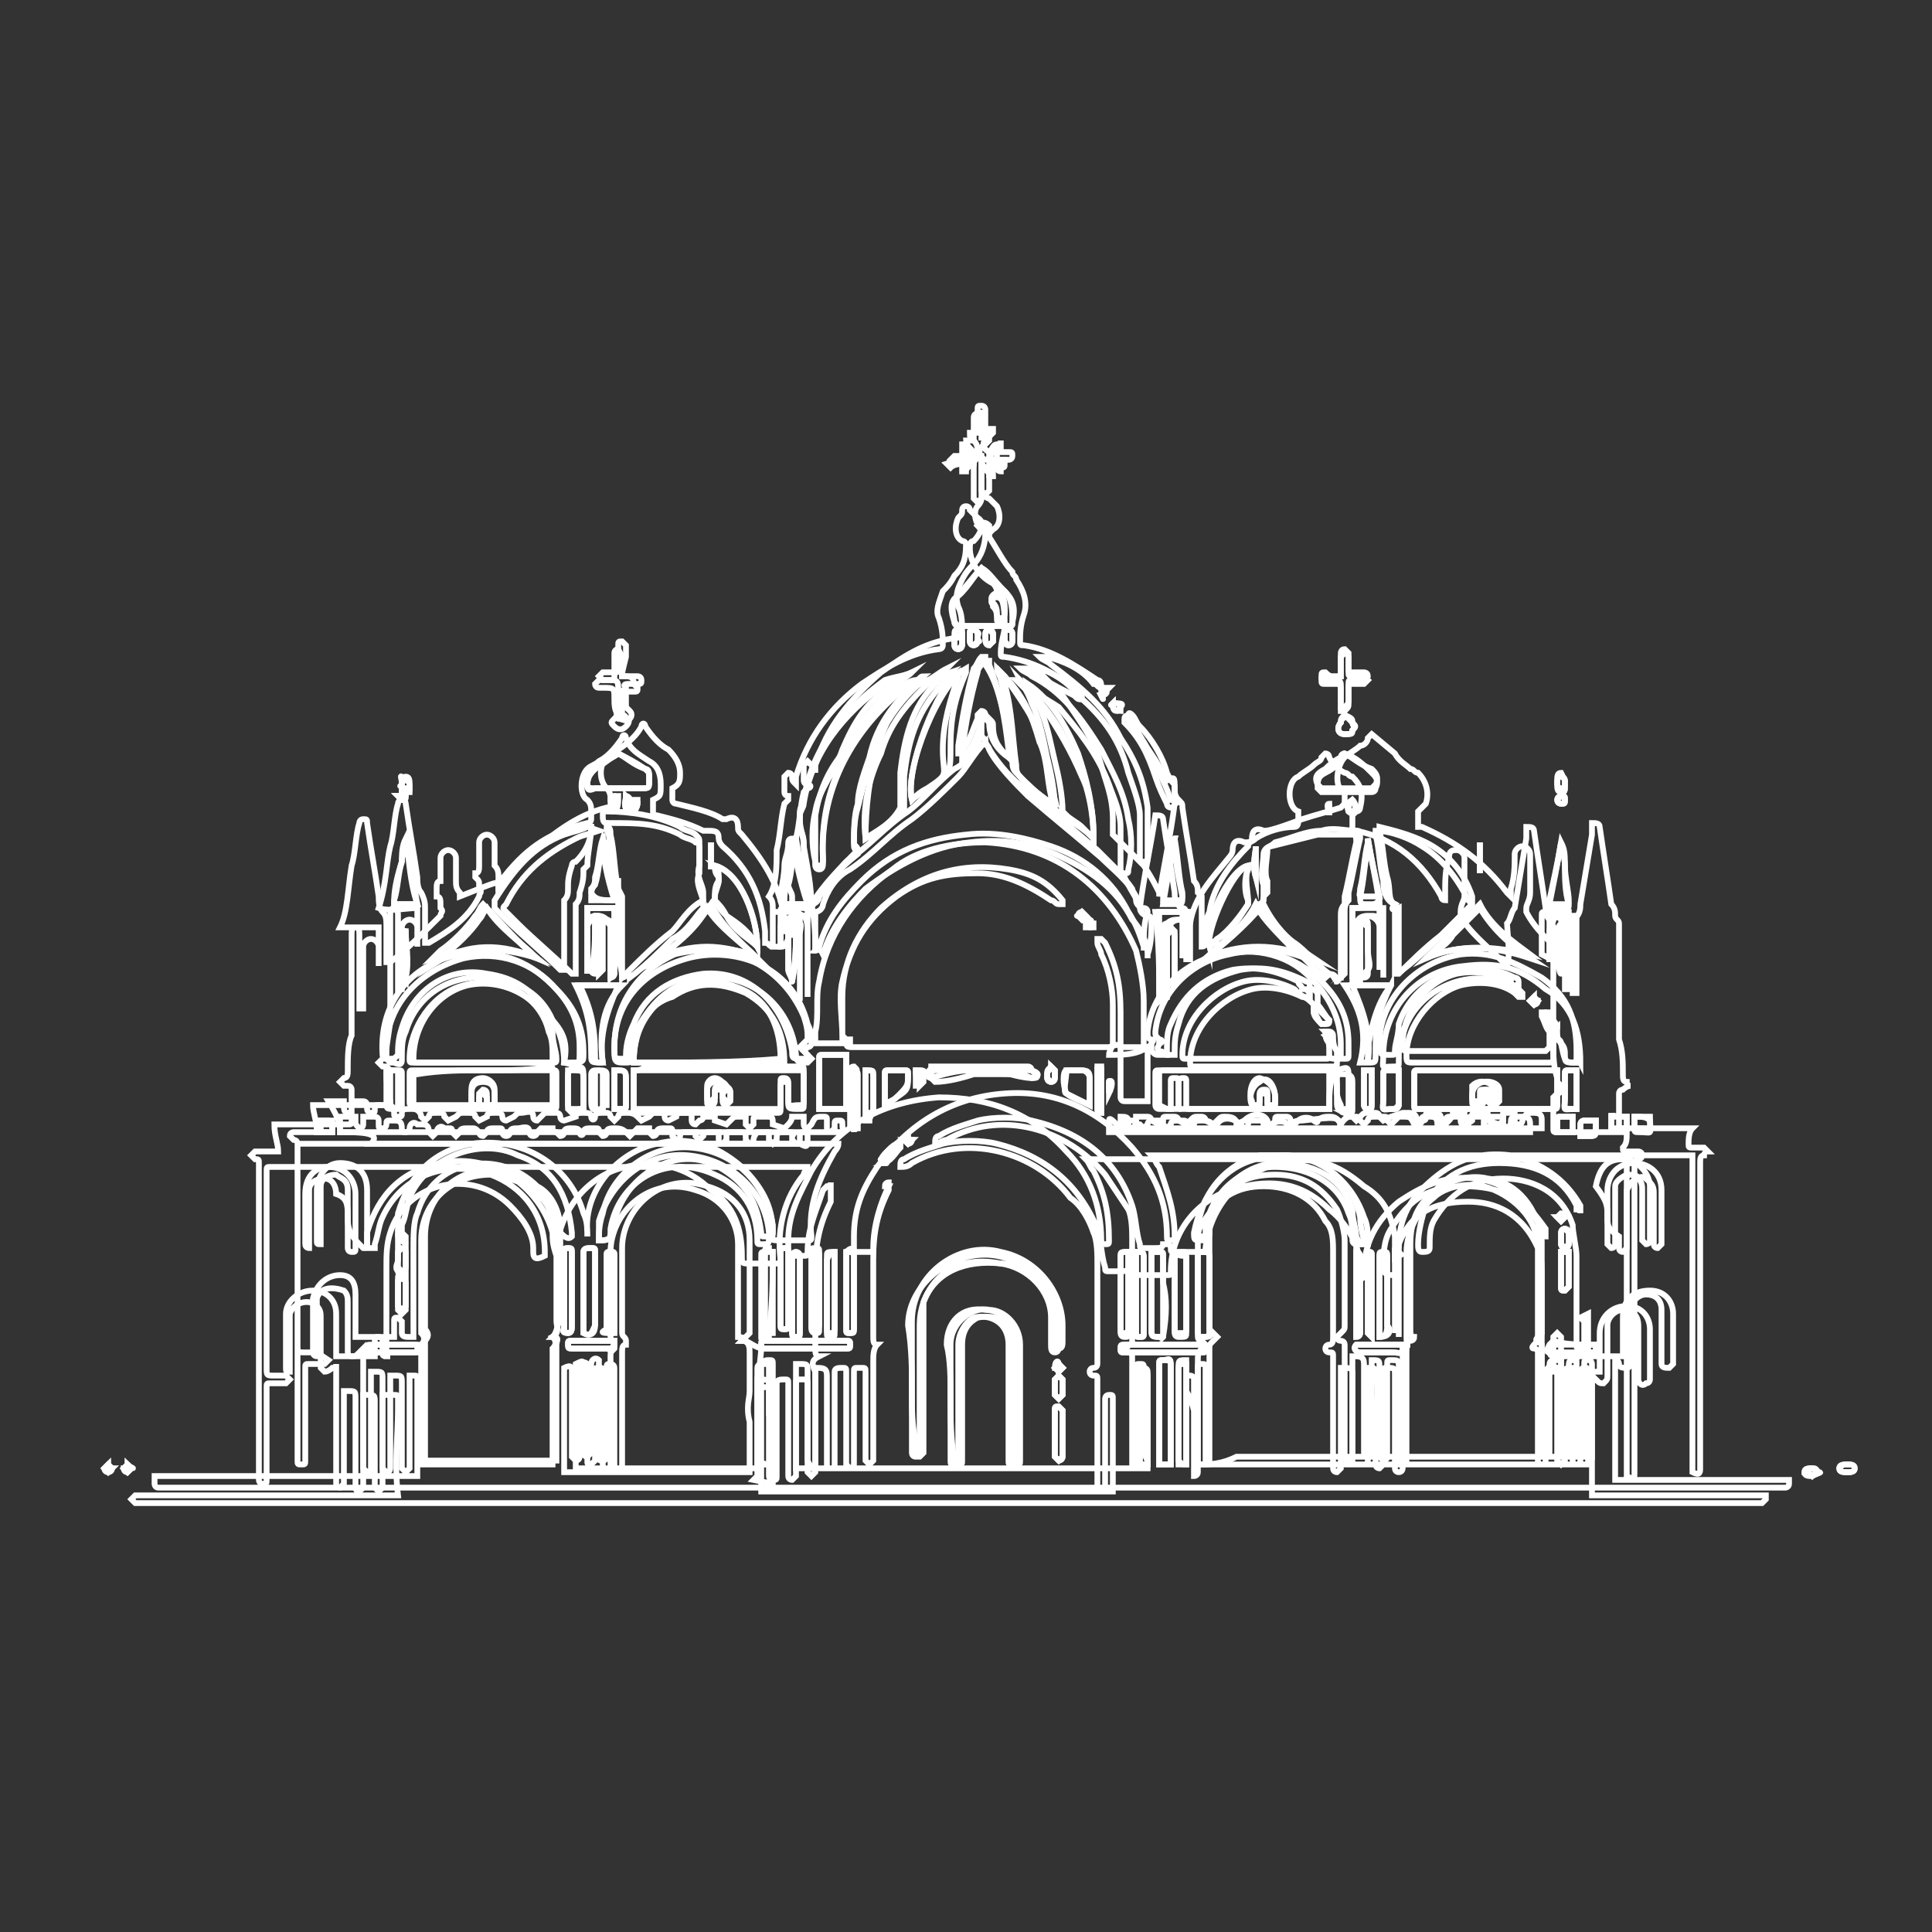<?xml version="1.0" encoding="utf-8"?>
<!-- Generator: Adobe Illustrator 27.4.0, SVG Export Plug-In . SVG Version: 6.00 Build 0)  -->
<svg version="1.1" id="Livello_1" xmlns="http://www.w3.org/2000/svg" xmlns:xlink="http://www.w3.org/1999/xlink" x="0px" y="0px"
	 viewBox="0 0 50 50" style="enable-background:new 0 0 50 50;" xml:space="preserve">
<rect x="0" y="0" width="50" height="50" fill="#333333" stroke="none"/>
<style type="text/css">
	.st0{display:none;}
	.st1{display:inline;stroke:#FFFFFF;stroke-width:0.15;stroke-miterlimit:10;}
	.st2{display:inline;}
	.st3{clip-path:url(#SVGID_00000045576640515959160810000014648398899153622197_);}
	.st4{fill:#FFFFFF;}
	.st5{fill:none;stroke:#FFFFFF;stroke-width:0.15;stroke-miterlimit:10;}
</style>
<g id="Livello_3" class="st0">
	<rect x="2.6" y="11.3" class="st1" width="52.1" height="32.5"/>
</g>
<g class="st0">
	<g class="st2">
		<g>
			<g>
				<defs>
					<rect id="SVGID_1_" width="50" height="50"/>
				</defs>
				<clipPath id="SVGID_00000036248692685874385240000002786702854442718851_">
					<use xlink:href="#SVGID_1_"  style="overflow:visible;"/>
				</clipPath>
				<g id="svg_2" style="clip-path:url(#SVGID_00000036248692685874385240000002786702854442718851_);">
					<rect id="svg_9" x="11.1" y="23.9" class="st4" width="2.4" height="19.1"/>
					<rect id="svg_10" x="38.4" y="23.9" class="st4" width="2.4" height="19.1"/>
					
						<rect id="svg_11" x="30.7" y="4.7" transform="matrix(0.707 -0.707 0.707 0.707 -2.274 27.396)" class="st4" width="2.4" height="23.5"/>
					
						<rect id="svg_12" x="8.1" y="15.2" transform="matrix(0.707 -0.707 0.707 0.707 -5.793 18.827)" class="st4" width="23.5" height="2.4"/>
				</g>
			</g>
		</g>
	</g>
</g>
<g id="chiesa">
	<g>
		<path class="st5" d="M12.9,22.9L12.9,22.9v-0.1v-0.1c0-0.1,0-0.2-0.1-0.3c0-0.2,0-0.3,0-0.6c0-0.1-0.1-0.2-0.2-0.2
			c-0.1,0-0.2,0.1-0.2,0.2c0,0.2,0,0.3,0,0.6c0,0.1,0,0.2-0.1,0.2v0.1c0.1,0.1,0.1,0.1,0.1,0.2c0,0.1,0,0.1,0,0.1
			c0.1,0.1,0,0.1,0,0.2c-0.3,0.6-0.8,0.9-1.3,1.2c0,0,0,0-0.1,0c0-0.3,0-0.7,0-0.9c0-0.1,0-0.2-0.1-0.4c-0.1-0.1-0.1-0.3-0.1-0.4
			c-0.1-0.7-0.2-1.2-0.3-1.9c0-0.1-0.1-0.1-0.1-0.1s-0.1,0-0.1,0.1c-0.1,0.3-0.1,0.8-0.2,1.1c-0.1,0.4-0.1,1-0.3,1.6
			c0.3,0.1,0.7,0,1,0c0,0.3,0,0.7,0,1l0,0v-0.1c0-0.1,0-0.3,0-0.4c0-0.1-0.1-0.2-0.2-0.2c-0.1,0-0.2,0.1-0.2,0.2c0,0,0,0,0,0.1
			c0,0.4,0,0.9,0,1.2c0,0.1,0,0.2,0,0.3c0,0,0,0-0.1,0c0-0.1,0-0.1,0-0.2c0-0.6,0-1.1,0-1.7c0-0.1,0-0.1-0.1-0.2
			c-0.1,0-0.1,0.1-0.1,0.2c0,0.1,0,0.2,0,0.3c0,0.6,0,1,0,1.6c0,0.2,0,0.4,0,0.7c0,0.3-0.1,0.7-0.1,0.9c0,0.1,0,0.2-0.1,0.2
			l-0.1,0.1l0.1,0.1c0,0,0,0,0.1,0l0.1,0.1c0,0.2,0,0.6,0,0.8c0,0.1,0,0.1-0.1,0.1c-0.3,0-0.8,0-1.1,0c-0.2,0-0.6,0-0.8,0
			c0,0.2,0.1,0.4,0.1,0.7c-0.2,0-0.3,0-0.6,0c0,0-0.1,0-0.1,0.1l0.1,0.1c0.1,0,0.1,0.1,0.1,0.1c0,0.3,0,0.7,0,1c0,1.7,0,3.4,0,5.1
			c0,0.7,0,1.3,0,2.1c0,0.1,0,0.1,0.1,0.1s0.1,0,0.1-0.1c0-0.1,0-0.2,0-0.3c0-0.7,0-1.4,0-2.1c0-0.1,0-0.1,0.1-0.1s0.3,0,0.4,0
			l0.1-0.1L8.2,35c-0.1,0-0.2,0-0.3,0c-0.2,0-0.2,0-0.2-0.2c0-1.7,0-3.4,0-5.1c0-0.1,0-0.1,0.1-0.1c0.4,0,0.8,0,1.2,0c1,0,2,0,3,0
			c0.6,0,1.2,0,1.8,0c1.1,0,2.2,0,3.3,0c0.4,0,0.8,0,1.2,0c1,0,2.1,0,3.1,0c0.1,0,0.2,0,0.3,0c0,0.1-0.1,0.2-0.1,0.2
			c-0.4,0.7-0.7,1.4-0.6,2.2c0,0.1,0,0.1-0.1,0.1c-0.2,0-0.4,0-0.7,0s-0.2,0-0.2-0.2c0-0.7-0.3-1.2-0.8-1.7
			c-0.7-0.6-1.4-0.8-2.2-0.6c-1,0.2-1.9,1.2-1.8,2.3v0.1l0,0V32c0-0.2,0-0.4-0.1-0.6c-0.3-1.1-1.4-2-2.9-1.8c-1,0.2-1.6,0.8-1.9,1.8
			c0,0.1,0,0.2,0,0.3v0.1h0.1v-0.1c0.1-0.2,0.1-0.4,0.2-0.7c0.4-1,1.8-1.6,2.8-1.1c0.9,0.3,1.3,1,1.4,2v0.1c-0.1,0.1-0.2,0-0.3-0.1
			c0,0,0,0,0-0.1c0-0.4-0.2-0.9-0.6-1.1c-1-1-2.7-0.7-3.1,0.7c-0.1,0.2-0.1,0.6-0.1,0.9c0,0.7,0,1.3,0,2c0,0.1,0,0.2,0,0.3h-0.1
			c-0.1,0-0.2,0-0.2-0.1s0-0.2,0-0.3l-0.1-0.1c-0.1,0-0.1,0-0.1,0.1s0,0.3,0,0.4c-0.3,0-0.7,0-1,0v-0.1c0-0.3,0-0.7,0-1
			S9.1,33,8.8,33c-0.3,0-0.6,0.2-0.7,0.6c0,0.4,0,1,0,1.4c0,0.1,0.1,0.1,0.1,0.1V35c0-0.4,0-0.8,0-1.2c0-0.1,0-0.1,0-0.2
			c0.1-0.3,0.4-0.3,0.7-0.2C9,33.5,9,33.6,9,33.7c0,0.4,0,0.9,0,1.3c0,0,0,0.1,0.1,0.1s0.1,0,0.2-0.1c0,0,0,0,0.1-0.1
			c0,0.1,0,0.1,0,0.1c0,0.9,0,1.9,0,2.8c0,0.1,0,0.1,0,0.2l0.1,0.1c0,0,0.1,0,0.1-0.1s0-0.1,0-0.2c0-0.8,0-1.4,0-2.2v-0.1h0.1
			c0.2,0,0.2,0,0.2,0.2c0,0.7,0,1.4,0,2.1c0,0.1,0,0.1,0,0.2l0.1,0.1c0,0,0.1,0,0.1-0.1v-0.1c0-0.8,0-1.4,0-2.2v-0.1h0.1
			c0.2,0,0.2,0,0.2,0.2c0,0.7,0,1.2,0,1.9c0,0.1,0,0.2,0,0.3l0.1,0.1l0.1-0.1c0-0.1,0-0.1,0-0.2c0-0.7,0-1.3,0-2.1v-0.1h0.1
			c0.1,0,0.1,0,0.1,0.1c0,0.1,0,0.2,0,0.3c0,0.8,0,1.6,0,2.2c-0.4,0-0.9,0-1.3,0c-0.8,0-1.6,0-2.3,0c-1,0-2,0-2.9,0
			c-0.1,0-0.2,0-0.3,0L4,38.4c0,0,0,0.1,0.1,0.1s0.2,0,0.3,0c4,0,8,0,12,0c0.9,0,1.8,0,2.7,0c0.9,0,1.8,0,2.8,0c4.2,0,8.3,0,12.5,0
			c3.8,0,7.5,0,11.4,0c0.1,0,0.3,0,0.4,0c0,0,0.1,0,0.1-0.1v-0.1h-0.1c-1.4,0-2.9,0-4.3,0h-0.1c0-1,0-2.1,0-3.1c0,0,0.1,0,0.1,0.1
			c0,0.1,0.1,0.1,0.2,0.1s0.1-0.1,0.1-0.2c0-0.4,0-0.9,0-1.3c0-0.2,0.2-0.4,0.4-0.4c0.2,0,0.4,0.1,0.4,0.4c0,0.2,0,0.6,0,0.8
			c0,0.2,0,0.3,0,0.6c0,0.1,0.1,0.1,0.2,0.1l0.1-0.1c0-0.4,0-0.9,0-1.3c0-0.3-0.2-0.6-0.6-0.6c-0.4,0-0.7,0.2-0.7,0.7
			c0,0.3,0,0.7,0,1c-0.3,0-0.6,0-0.9,0c-0.1,0-0.1,0-0.1-0.1c0-0.2,0-0.6,0-0.8l-0.1-0.1L41.1,34v0.1c0,0.2,0,0.6,0,0.8
			c-0.1,0-0.1,0-0.2,0c-0.1,0-0.1,0-0.1-0.1c0-0.8,0-1.6,0-2.3c0-0.2-0.1-0.6-0.1-0.8c-0.3-0.9-1.1-1.2-1.8-1.2
			c-0.8,0-1.4,0.4-1.8,1.1c-0.1,0.2-0.1,0.4-0.1,0.7c0,0.1-0.1,0.1-0.2,0.1s-0.1-0.1-0.1-0.2c0-0.3,0.1-0.7,0.2-1
			c0.4-0.8,1.1-1.1,1.9-1.1c0.9,0,1.6,0.3,2,1.1v0.1c0,0,0.1,0,0.1,0.1v-0.1c0,0,0,0,0-0.1c-0.4-0.7-1-1.1-1.8-1.3
			c-0.8-0.1-1.4,0.1-2,0.6s-0.9,1-0.9,1.8c0,0.1,0,0.1-0.1,0.2v-0.1c0-0.1,0-0.2,0-0.4c-0.1-0.6-0.3-1-0.8-1.3
			c-0.7-0.6-1.3-0.8-2.2-0.6c-1.1,0.3-1.8,1.2-1.9,2.2c0,0.1,0,0.1-0.1,0.1c-0.2,0-0.4,0-0.7,0c-0.1,0-0.1,0-0.1-0.1
			c0,0,0-0.1-0.1-0.1h-0.1c0,0.1-0.1,0.1-0.2,0.1c-0.1,0-0.2,0-0.3,0s-0.1,0-0.1-0.1c-0.1-0.3-0.1-0.7-0.2-1
			c-0.4-1.2-1.3-1.9-2.6-2.2c-0.4-0.1-1-0.1-1.4,0c-0.3,0.1-0.7,0.2-1,0.4c-0.1,0-0.1,0.1-0.1,0.2c0.1,0,0.2-0.1,0.3-0.1
			c1.4-0.8,3.1-0.3,4.1,0.9c0.2,0.3,0.4,0.6,0.6,0.9c0.1,0.2,0.1,0.6,0.1,0.8c0,0.9,0,1.7,0,2.6c0,0.1,0,0.1-0.1,0.1
			c0,0,0,0.1-0.1,0.1l0.1,0.1c0.1,0,0.1,0.1,0.1,0.1c0,0.8,0,1.6,0,2.4c0,0.1,0,0.3,0,0.4c0,0.1,0,0.1,0.1,0.1
			c0.1,0,0.1-0.1,0.1-0.1c0-0.2,0-0.3,0-0.6c0-0.6,0-1.1,0-1.7c0-0.1,0-0.1,0.1-0.1c0.1,0,0.1,0.1,0.1,0.1c0,0.8,0,1.6,0,2.2
			c0,0.1,0,0.1,0,0.2c-3,0-6.1,0-9.1,0c0-0.9,0-1.8,0-2.7h0.1c0.2,0,0.2,0,0.2,0.2c0,0.7,0,1.2,0,1.9c0,0.1,0,0.3,0,0.4L21,38
			c0,0,0.1,0,0.1-0.1c0,0,0-0.1,0-0.2c0-0.8,0-1.4,0-2.2v-0.1c0.2,0,0.3,0,0.3,0.2c0,0.8,0,1.6,0,2.3c0,0.1,0,0.1,0.1,0.1
			c0.1,0,0.1,0,0.1-0.1c0,0,0,0,0-0.1c0-0.8,0-1.6,0-2.3c0-0.1,0.1-0.1,0.2-0.1c0.1,0,0.1,0,0.1,0.1c0,0.8,0,1.6,0,2.3v0.1l0.1,0.1
			c0,0,0.1,0,0.1-0.1v-0.1c0-0.8,0-1.6,0-2.3c0-0.1,0-0.1,0.1-0.1h0.1c0.1,0,0.1,0,0.1,0.1c0,0.7,0,1.3,0,1.9c0,0.1,0,0.3,0,0.4
			l0.1,0.1l0.1-0.1c0-0.1,0-0.2,0-0.3c0-0.8,0-1.6,0-2.3c0-0.1,0-0.3,0.1-0.4l0,0l0,0c-0.1,0-0.1-0.1-0.1-0.2c0-0.7,0-1.3,0-2
			c0-0.7,0.1-1.2,0.4-1.8v-0.1v-0.1c0,0-0.1,0-0.1,0.1L23,30.7c-0.2,0.4-0.4,1-0.4,1.6c0,0.1,0,0.1-0.1,0.1c-0.1,0-0.2,0-0.3,0
			c-0.1,0-0.1,0-0.1-0.1s0-0.2,0-0.3c0-0.7,0.2-1.2,0.6-1.8c0.8-1.1,1.9-1.8,3.3-1.9c1.3-0.1,2.4,0.4,3.3,1.4
			c0.6,0.7,0.9,1.4,0.9,2.3c0,0.1,0,0.1,0.1,0.1c0.1,0,0.1-0.1,0.1-0.1c0-0.7-0.2-1.2-0.4-1.8c-0.1-0.1-0.1-0.2-0.2-0.3
			c4.7,0,9.3,0,14,0c0,2.8,0,5.6,0,8.2c0.2,0.1,0.2,0,0.2-0.1c0-0.1,0-0.1,0-0.2c0-2.6,0-5.1,0-7.7c0-0.1,0-0.2,0.1-0.2
			c0,0,0-0.1,0.1-0.1l-0.1-0.1c-0.1,0-0.2,0-0.3,0c-0.1,0-0.1,0-0.1-0.1c0-0.1,0-0.3,0.1-0.4h-0.1c-0.6,0-1.1,0-1.7,0
			c-0.1,0-0.1,0-0.1-0.1c0-0.2,0-0.6,0-0.8c0,0,0-0.1,0.1-0.1c0,0,0.1-0.1,0.2-0.1c-0.1,0-0.1-0.1-0.1-0.1c-0.1,0-0.1-0.1-0.1-0.2
			c0-0.3,0-0.6-0.1-0.9c0-0.2,0-0.3,0-0.6c0-0.7,0-1.3,0-2.1c0-0.1,0-0.2,0-0.3s-0.1-0.1-0.1-0.2c0-0.1,0-0.2-0.1-0.3
			c-0.1-0.7-0.2-1.3-0.3-2c0-0.1-0.1-0.1-0.2-0.1c0,0.1,0,0.2,0,0.3c-0.1,0.6-0.2,1.2-0.3,1.8c0,0.1,0,0.3-0.2,0.4
			c0.1,0.1,0.1,0.9,0,1.1c-0.1-0.1-0.1-0.1-0.2-0.2c-0.4-0.3-0.8-0.7-1-1.1v-0.1c0-0.1,0.1-0.2,0.1-0.4c0-0.1,0-0.1,0-0.2
			c0-0.1,0-0.3,0-0.4c0-0.1,0-0.3,0-0.4c0-0.1-0.1-0.2-0.2-0.2s-0.2,0.1-0.2,0.2c0,0.3,0,0.6-0.1,0.9v0.1c0,0,0,0,0,0.1l0,0
			c0,0,0,0-0.1-0.1c-0.6-0.8-1.3-1.3-2.2-1.7h-0.1c0-0.1,0-0.2,0-0.4l0.1-0.1l0.1-0.1c0.1-0.3,0-0.6-0.2-0.8c-0.1,0-0.1-0.1-0.2-0.1
			c-0.1-0.1-0.3-0.2-0.4-0.4L35.5,19l-0.1,0.1c0,0.1-0.1,0.2-0.2,0.2c-0.1,0.1-0.3,0.2-0.4,0.3c-0.2,0.2-0.3,0.8,0,0.9
			c0,0.1,0,0.2,0,0.2c0,0.1,0,0.1-0.1,0.2c-0.3,0.1-0.7,0.2-1,0.3c-0.8,0.3-0.9,0.3-1,0.3c-0.2-0.1-0.3,0-0.3,0.2
			c0,0.1-0.1,0.1-0.1,0.2c-0.4,0.4-0.9,1-1,1.7c-0.1,0.2-0.2,0.6-0.1,0.8c0,0,0,0.1-0.1,0.1c0-0.1,0-0.1,0-0.1c0-0.3,0-0.7,0-1v-0.1
			v-0.1l-0.1-0.1c0-0.1,0-0.2-0.1-0.3c-0.1-0.7-0.2-1.2-0.3-1.9c0-0.1,0-0.2-0.2-0.1c-0.1,0.8-0.3,1.7-0.4,2.4l0,0v-0.1
			c-0.1-0.2-0.2-0.4-0.4-0.7c-0.2-0.2-0.4-0.4-0.7-0.7l-0.1-0.1c0-0.1,0-0.3,0-0.4c0-0.6-0.2-1-0.3-1.4c-0.2-0.7-0.6-1.2-1-1.8
			c-0.2-0.2-0.4-0.4-0.7-0.7h0.1c0.3,0.1,0.7,0.3,1,0.7c0.7,0.6,1.1,1.2,1.3,2c0.1,0.3,0.3,0.8,0.3,1.1c0,0.3,0,0.8,0,1.1
			c0,0.1,0,0.1,0.1,0.1c0.1,0,0.1,0,0.1-0.1c0-0.4,0-0.9,0-1.3c-0.1-0.7-0.3-1.2-0.7-1.8c-0.4-0.8-1-1.3-1.8-1.9
			c-0.1-0.1-0.2-0.1-0.3-0.2c0.1,0,0.1,0,0.2,0c0.4,0.1,0.9,0.3,1.2,0.7c0.1,0,0.1,0.1,0.2,0.1c0-0.1,0-0.2-0.1-0.2
			c-0.6-0.4-1.2-0.8-1.9-0.9c-0.1,0-0.1,0-0.1-0.1c0-0.2,0-0.4,0.1-0.7c0.1-0.3,0-0.6-0.2-0.9c0-0.1-0.1-0.1-0.1-0.2
			c-0.2-0.2-0.4-0.6-0.6-0.9c0-0.1,0-0.1,0.1-0.2c0.2-0.1,0.2-0.4,0.1-0.6c-0.1-0.1-0.1-0.1-0.2-0.2c0,0-0.1,0-0.1-0.1
			c0,0-0.1,0-0.1,0.1s-0.1,0.2-0.1,0.2c-0.1,0.1-0.1,0.4,0.1,0.6l0.1,0.1c0,0.3-0.1,0.6-0.3,0.8c-0.1,0.1-0.2,0.2-0.3,0.4
			c-0.1,0.2-0.2,0.4-0.1,0.7c0.1,0.2,0.1,0.4,0.1,0.7c0,0.1,0,0.1-0.1,0.1c-0.8,0.1-1.3,0.4-2,0.9c-0.8,0.7-1.4,1.4-1.7,2.4
			c0,0.1,0,0.1,0,0.2c0-0.1,0-0.1-0.1-0.2l-0.1-0.1l-0.1,0.1c0,0.1,0,0.3,0,0.4c0,0,0,0.1,0.1,0.1c0.1,0,0.1,0.1,0,0.1l-0.1,0.1
			c-0.1,0.4-0.1,0.8-0.2,1.2c-0.1,0.4-0.1,0.9-0.2,1.2c0,0.1,0.1,0.2,0.1,0.3c0,0.2,0,0.6,0,0.8c0,0.1,0,0.1,0,0.2
			c-0.1,0-0.1-0.1-0.2-0.1l0,0l0,0c0-0.1,0.1-0.2,0-0.3c-0.1-0.9-0.6-1.6-1.1-2.2c-0.1-0.1-0.1-0.1-0.1-0.2c0-0.2-0.1-0.3-0.3-0.2
			h-0.1c-0.3-0.2-0.8-0.3-1.2-0.4c-0.1,0-0.1-0.1-0.1-0.1c0-0.1,0-0.2,0-0.3c0.2-0.1,0.2-0.2,0.2-0.4c0-0.2-0.1-0.4-0.3-0.6
			c-0.2-0.1-0.4-0.3-0.6-0.6c0-0.1-0.1-0.1-0.1,0c-0.1,0.2-0.3,0.4-0.6,0.6c-0.1,0.1-0.2,0.1-0.3,0.2c-0.2,0.2-0.2,0.6,0,0.8
			c0.1,0.1,0.1,0.2,0.1,0.3v0.1c0,0.1,0,0.1-0.1,0.1c-0.8,0.2-1.4,0.7-2,1.2C13.1,22.6,13,22.7,12.9,22.9z M23.6,35.9L23.6,35.9
			c0,0.4,0,1,0,1.4c0,0.1,0,0.2,0,0.3c0,0,0,0.1,0.1,0.1c0,0,0.1,0,0.1-0.1c0-0.1,0-0.2,0-0.2c0-1,0-2,0-3c0-0.2,0-0.4,0.1-0.7
			c0.3-0.8,1-1.2,2-1c0.7,0.1,1.3,0.7,1.3,1.4c0,0.2,0,0.4,0,0.7c0,0.1,0,0.2,0.1,0.2c0.1,0,0.1-0.1,0.1-0.2c0-0.1,0-0.3,0-0.4
			c0-0.9-0.6-1.7-1.6-1.9c-1.1-0.2-2.3,0.7-2.3,1.8C23.6,34.9,23.6,35.5,23.6,35.9z M24.6,36.2L24.6,36.2c0,0.6,0,1,0,1.6
			c0,0.1,0,0.1,0.1,0.1c0.1,0,0.1-0.1,0.1-0.1c0-0.1,0-0.3,0-0.4c0-0.9,0-1.8,0-2.6c0-0.3,0.2-0.6,0.4-0.7c0.4-0.1,0.9,0.1,0.9,0.7
			c0,0.8,0,1.7,0,2.4c0,0.2,0,0.3,0,0.6c0,0.1,0,0.1,0.1,0.1c0.1,0,0.1,0,0.1-0.1c0-1,0-2,0-3c0-0.4-0.3-0.9-0.8-0.9
			c-0.6-0.1-1,0.3-1,0.9C24.6,35.2,24.6,35.7,24.6,36.2z M25,12l-0.1,0.1v0.1H25c0-0.1,0.1-0.1,0.1-0.2h0.1v0.1c0,0.2,0,0.4,0,0.8
			l0.1,0.1l0.1-0.1c0-0.2,0-0.6,0-0.8V12l0,0l0.1,0.1c0,0.1,0.1,0.1,0.1,0.2c0,0,0.1,0,0.1,0.1v-0.1c0-0.1,0-0.1-0.1-0.2
			c0.1,0,0.2,0,0.3,0c0.1,0,0.1,0,0.1-0.1S26,11.9,26,11.9c-0.1,0-0.2,0-0.2,0s0,0,0-0.1s0-0.1,0-0.2c0,0-0.1,0-0.1,0.1
			c-0.1,0.1-0.1,0.2-0.2,0.2c-0.2-0.1-0.2-0.3,0-0.4l0.1-0.1v-0.1h-0.1c0,0-0.1,0-0.1,0.1c0-0.2,0-0.4,0-0.6s0-0.1-0.1-0.1
			c-0.1,0-0.1,0.1-0.1,0.1c0,0.2,0,0.3,0,0.6l0,0c-0.1,0-0.1,0-0.2,0c0,0.1,0.1,0.2,0.1,0.2c0.1,0.1,0.1,0.2,0.1,0.3V12
			c0,0-0.1,0-0.1-0.1c0.1-0.2,0-0.3,0-0.3h-0.1c0,0,0,0,0,0.1s0,0.1,0,0.2c-0.1,0-0.1,0-0.2,0L24.5,12l0.1,0.1
			C24.7,12,24.9,12,25,12z M41.6,31.5L41.6,31.5c0,0.1,0,0.3,0,0.4c0,0.1,0,0.2,0,0.3l0.1,0.1c0,0,0.1,0,0.1-0.1v-0.1
			c0-0.4,0-0.8,0-1.2c0-0.1,0-0.1,0-0.2c0-0.1,0.1-0.2,0.3-0.3c0.1,0,0.3,0,0.3,0.1c0.1,0.1,0.1,0.2,0.1,0.3c0,0.3,0,0.8,0,1.1
			c0,0.1,0,0.1,0,0.2l0.1,0.1c0,0,0.1,0,0.1-0.1V32c0-0.4,0-0.9,0-1.3c0-0.3-0.3-0.7-0.7-0.7s-0.6,0.2-0.7,0.7
			C41.6,31.1,41.6,31.2,41.6,31.5z M9,31.5L9,31.5c0,0.2,0,0.4,0,0.8c0,0,0,0.1,0.1,0.1s0.1,0,0.1-0.1c0,0,0,0,0-0.1
			c0-0.4,0-0.9,0-1.3c0-0.3-0.2-0.7-0.7-0.7c-0.3,0-0.6,0.2-0.6,0.7c0,0.3,0,0.7,0,1c0,0.1,0,0.2,0,0.3s0.1,0.1,0.1,0.1v-0.1
			c0-0.4,0-0.8,0-1.2c0-0.1,0-0.2,0-0.2c0-0.2,0.2-0.3,0.4-0.3c0.2,0,0.3,0.2,0.3,0.4C9,31,9,31.2,9,31.5z M16.1,17.5
			c0-0.1,0-0.1,0-0.2c0-0.1,0-0.2,0-0.3L16,16.8c-0.1,0-0.1,0.1-0.1,0.1c0,0.2,0,0.3,0,0.6c0,0.1,0,0.1-0.1,0.1s-0.2,0-0.3,0
			l-0.1,0.1c0,0,0,0.1,0.1,0.1h0.1c0.3,0,0.3,0,0.3,0.3c0,0.1,0,0.3,0.1,0.4l-0.1,0.1c-0.1,0.1-0.1,0.1,0,0.2c0.1,0.1,0.2,0.1,0.3,0
			c0.1-0.1,0.1-0.2,0-0.2c0-0.1-0.1-0.1-0.1-0.1c0-0.1,0-0.2,0-0.2c0-0.1,0-0.2,0-0.3c0-0.1,0-0.2,0.1-0.1c0.1,0,0.2,0,0.2,0
			c0.1,0,0.1,0,0.1-0.1l-0.1-0.1C16.4,17.5,16.3,17.5,16.1,17.5z M30.4,20.4c0-0.1,0-0.1-0.1-0.2L30.2,20c-0.1-0.4-0.4-0.9-0.7-1.2
			c-0.1-0.1-0.1-0.2-0.2-0.3c-0.1-0.1-0.1,0-0.1,0v0.1c0.3,0.4,0.6,0.9,0.8,1.4c0.1,0.2,0.2,0.4,0.3,0.7c0,0,0.1,0,0.1,0.1l0.1-0.1
			C30.4,20.6,30.4,20.5,30.4,20.4z M34.7,17.5c-0.1,0-0.3,0-0.4,0c-0.1,0-0.1,0-0.1,0.1c0,0.1,0,0.1,0.1,0.1s0.2,0,0.3,0
			c0,0,0.1,0,0.1,0.1c0,0.1,0,0.3,0,0.4c0,0.1,0,0.1,0,0.2h0.1c0.1-0.1,0.1-0.1,0.1-0.2c0-0.1,0-0.3,0-0.4c0-0.1,0-0.1,0.1-0.1
			s0.2,0,0.3,0l0.1-0.1l-0.1-0.1c-0.1,0-0.2,0-0.3,0s-0.1,0-0.1-0.1c0-0.1,0-0.2,0-0.4c0-0.1-0.1-0.1-0.1-0.1l-0.1,0.1
			C34.7,17.2,34.7,17.4,34.7,17.5z M27.3,37.1L27.3,37.1c0,0.2,0,0.4,0,0.6l0.1,0.1c0,0,0.1,0,0.1-0.1v-0.1c0-0.2,0-0.4,0-0.8
			c0-0.1,0-0.2,0-0.3l-0.1-0.1c-0.1,0-0.1,0-0.1,0.1C27.3,36.7,27.3,36.9,27.3,37.1z M10.5,33.5c0-0.1,0-0.2,0-0.3
			c0,0,0-0.1-0.1-0.1s-0.1,0-0.1,0.1c0,0.2,0,0.4,0,0.7l0.1,0.1l0.1-0.1C10.5,33.7,10.5,33.6,10.5,33.5z M40.4,32.4
			c0,0.3,0,0.7,0,0.9c0,0.1,0,0.1,0.1,0.1l0.1-0.1c0-0.2,0-0.3,0-0.6c0-0.1,0-0.2,0-0.3C40.5,32.4,40.5,32.4,40.4,32.4z M34.8,18.5
			c-0.1,0.1-0.1,0.1-0.1,0.2c-0.1,0.1-0.1,0.3,0.1,0.3c0.1,0,0.2,0,0.2-0.1c0.1-0.1,0-0.1,0-0.2C35,18.6,35,18.6,34.8,18.5z
			 M27.3,35.9L27.3,35.9c0,0.1,0,0.1,0,0.2l0.1,0.1l0.1-0.1c0-0.1,0-0.3,0-0.4l-0.1-0.1l-0.1,0.1C27.3,35.8,27.3,35.8,27.3,35.9z
			 M10.3,32.6L10.3,32.6c0,0.1,0,0.1,0,0.2l0.1,0.1c0,0,0.1,0,0.1-0.1c0-0.2,0-0.3,0-0.6l-0.1-0.1c0,0-0.1,0-0.1,0.1
			C10.3,32.5,10.3,32.6,10.3,32.6z M22.9,30.1C22.9,30.1,23,30.1,22.9,30.1c0.1-0.1,0.3-0.3,0.4-0.4v-0.1h-0.1
			c-0.1,0.1-0.3,0.2-0.4,0.4L22.9,30.1z M40.4,32L40.4,32c0,0.1,0,0.1,0,0.2l0.1,0.1c0,0,0.1,0,0.1-0.1c0-0.1,0-0.2,0-0.3l-0.1-0.1
			c0,0-0.1,0-0.1,0.1C40.4,31.9,40.4,31.9,40.4,32z M10.4,20.3v0.1c0,0,0,0.1,0.1,0.1h0.1v-0.1c0-0.1,0-0.2-0.1-0.2
			C10.3,20,10.4,20.1,10.4,20.3z M40.5,20.3v-0.1L40.4,20c-0.1,0-0.1,0.1-0.1,0.2c0,0.1,0,0.2,0.1,0.2
			C40.5,20.5,40.5,20.5,40.5,20.3z M47.8,37.9c-0.1,0-0.2,0-0.2,0.1c0,0.1,0.1,0.1,0.2,0.1c0.1,0,0.2,0,0.2-0.1
			C48,37.9,47.9,37.9,47.8,37.9z M46.9,38.2l0.1-0.1c0-0.1,0-0.1-0.1-0.1s-0.2,0-0.2,0.1C46.8,38.1,46.8,38.1,46.9,38.2z M2.8,37.9
			C2.7,38,2.7,38,2.7,38l0.1,0.1L2.9,38C2.9,38,2.8,38,2.8,37.9z M3.3,37.9C3.2,38,3.2,38,3.2,38l0.1,0.1L3.4,38
			C3.5,38,3.4,38,3.3,37.9z M28.8,18.2C28.8,18.2,28.7,18.3,28.8,18.2c0,0.1,0,0.2,0.1,0.2l0.1-0.1C29.1,18.2,29,18.2,28.8,18.2z
			 M40.3,20.7L40.3,20.7c0,0.1,0.1,0.1,0.1,0.1c0.1,0,0.1,0,0.1-0.1c0-0.1,0-0.1-0.1-0.1C40.4,20.6,40.3,20.6,40.3,20.7z M10.3,20.6
			c0.1,0.1,0.1,0.1,0.1,0.1c0.1,0,0.1,0,0.1-0.1c0-0.1,0-0.1-0.1-0.1C10.4,20.6,10.4,20.6,10.3,20.6z M10.3,31.9
			C10.3,32,10.3,32,10.3,31.9c0,0.1,0,0.2,0,0.2h0.1V32C10.4,32,10.4,32,10.3,31.9z M27.3,35.4c0.1,0,0.1,0.1,0.1,0.1l0.1-0.1
			l-0.1-0.1C27.4,35.2,27.3,35.2,27.3,35.4z M40.4,31.4c-0.1,0.1-0.1,0.1-0.1,0.1l0.1,0.1l0.1-0.1C40.5,31.5,40.5,31.4,40.4,31.4z
			 M23.5,29.4c0,0.1-0.1,0.1-0.1,0.1l0.1,0.1l0.1-0.1C23.5,29.5,23.5,29.4,23.5,29.4z M28.5,18C28.5,18,28.6,18.2,28.5,18
			c0.1,0,0.1-0.1,0.2-0.2l0,0h-0.1C28.5,17.9,28.5,18,28.5,18z"/>
		<path class="st5" d="M12.9,22.9c0.1-0.1,0.2-0.3,0.3-0.4c0.6-0.7,1.2-1,2-1.2c0.1,0,0.1-0.1,0.1-0.1V21c0-0.1,0-0.2-0.1-0.3
			c-0.2-0.1-0.2-0.6,0-0.8c0.1-0.1,0.2-0.1,0.3-0.2c0.2-0.1,0.4-0.3,0.6-0.6c0-0.1,0.1-0.1,0.1,0c0.1,0.3,0.3,0.4,0.6,0.6
			c0.2,0.1,0.3,0.3,0.3,0.6s0,0.3-0.2,0.4c0,0.1,0,0.2,0,0.3c0,0.1,0,0.1,0.1,0.1c0.4,0.1,0.8,0.2,1.2,0.4h0.1c0.2,0,0.3,0,0.3,0.2
			c0,0.1,0.1,0.2,0.1,0.2c0.7,0.6,1,1.3,1.1,2.2c0,0.1,0,0.2,0,0.3l0,0l0,0c0.1,0,0.1,0.1,0.2,0.1c0-0.1,0-0.1,0-0.2
			c0-0.2,0-0.6,0-0.8c0-0.1,0-0.2-0.1-0.3c0.2-0.3,0.2-0.8,0.2-1.2c0.1-0.4,0.1-0.8,0.2-1.2l0.1-0.1v-0.1c0,0-0.1,0-0.1-0.1
			c0-0.1,0-0.3,0-0.4l0.1-0.1c0,0,0.1,0,0.1,0.1c0,0.1,0,0.1,0.1,0.2c0-0.1,0-0.1,0-0.2c0.3-1,0.9-1.8,1.7-2.4
			c0.6-0.4,1.2-0.8,2-0.9c0.1,0,0.1-0.1,0.1-0.1c0-0.2,0-0.4-0.1-0.7c-0.1-0.2,0-0.4,0.1-0.7c0.1-0.1,0.2-0.2,0.3-0.4
			c0.2-0.2,0.3-0.4,0.3-0.8c0,0,0-0.1-0.1-0.1c-0.2-0.1-0.2-0.4-0.1-0.6c0.1-0.1,0.1-0.1,0.1-0.2c0,0,0-0.1,0.1-0.1
			c0,0,0.1,0,0.1,0.1c0.1,0.1,0.1,0.1,0.2,0.2c0.2,0.1,0.1,0.4-0.1,0.6c-0.1,0-0.1,0.1-0.1,0.2c0,0.3,0.2,0.7,0.6,0.9
			c0,0,0.1,0.1,0.1,0.2c0.2,0.2,0.2,0.6,0.2,0.9c0,0.2-0.1,0.4-0.1,0.7c0,0.1,0,0.1,0.1,0.1c0.7,0.1,1.3,0.4,1.9,0.9
			c0.1,0,0.1,0.1,0.1,0.2c-0.1,0-0.1,0-0.2-0.1c-0.4-0.2-0.8-0.4-1.2-0.7c-0.1,0-0.1,0-0.2,0c0.1,0.1,0.2,0.1,0.3,0.2
			c0.8,0.4,1.3,1.1,1.8,1.9c0.3,0.6,0.6,1.1,0.7,1.8c0.1,0.4,0.1,0.9,0,1.3c0,0.1,0,0.1-0.1,0.1c-0.1,0-0.1-0.1-0.1-0.1
			c0-0.3,0-0.8,0-1.1c0-0.4-0.2-0.8-0.3-1.1c-0.3-0.8-0.8-1.4-1.3-2c-0.3-0.2-0.7-0.4-1-0.7h-0.1c0.2,0.2,0.4,0.4,0.7,0.7
			c0.4,0.6,0.7,1.1,1,1.8c0.2,0.4,0.3,1,0.3,1.4c0,0.1,0,0.3,0,0.4c0,0.1,0,0.1,0.1,0.1c0.2,0.2,0.4,0.4,0.7,0.7
			c0.1,0.2,0.2,0.4,0.4,0.7v0.1l0,0c0.1-0.8,0.3-1.7,0.4-2.4c0.1,0,0.2,0,0.2,0.1c0.1,0.7,0.2,1.2,0.3,1.9c0,0.1,0,0.2,0.1,0.3
			c0,0,0,0.1,0.1,0.1c0.1,0,0.1,0.1,0,0.1v0.1c0,0.3,0,0.7,0,1c0,0,0,0,0,0.1c0-0.1,0.1-0.1,0.1-0.1c-0.1-0.3,0-0.6,0.1-0.8
			c0.1-0.7,0.6-1.2,1-1.7c0,0,0.1-0.1,0.1-0.2c0-0.2,0.1-0.3,0.3-0.2c0.1,0,0.2,0,0.3-0.1c0.3-0.2,0.7-0.3,1-0.3
			c0.1,0,0.1-0.1,0.1-0.2c0-0.1,0-0.2,0-0.2c-0.3-0.1-0.3-0.8,0-0.9c0.1-0.1,0.3-0.2,0.4-0.3c0.1-0.1,0.2-0.1,0.2-0.2l0.1-0.1
			c0,0,0.1,0,0.1,0.1c0.1,0.2,0.2,0.3,0.4,0.4c0.1,0,0.1,0.1,0.2,0.1c0.2,0.2,0.3,0.4,0.2,0.8c0,0,0,0.1-0.1,0.1l-0.1,0.1
			c0,0.1,0,0.2,0,0.4h0.1c1,0.2,1.7,0.8,2.2,1.7c0,0,0,0.1,0.1,0.1l0,0c0,0,0,0,0-0.1v-0.1c0-0.3,0-0.6,0.1-0.9
			c0-0.2,0.1-0.2,0.2-0.2c0.1,0,0.2,0.1,0.2,0.2c0,0.1,0,0.3,0,0.4c0,0.1,0,0.3,0,0.4c0,0,0,0.1,0,0.2c0,0.1-0.1,0.2-0.1,0.4v0.1
			c0.2,0.4,0.7,0.8,1,1.1c0.1,0.1,0.1,0.1,0.2,0.2c0.1-0.2,0-1,0-1.1c0.1-0.1,0.1-0.3,0.2-0.4c0.1-0.6,0.2-1.2,0.3-1.8
			c0-0.1,0-0.2,0-0.3c0.1,0,0.2,0,0.2,0.1c0.1,0.7,0.2,1.3,0.3,2c0,0.1,0,0.2,0.1,0.3c0,0.1,0.1,0.1,0.1,0.2c0,0.1,0,0.2,0,0.3
			c0,0.7,0,1.3,0,2.1c0,0.2,0,0.3,0,0.6c0,0.3,0,0.6,0.1,0.9c0,0.1,0,0.1,0.1,0.2c0,0,0.1,0,0.1,0.1c-0.1,0-0.1,0.1-0.2,0.1
			l-0.1,0.1c0,0.2,0,0.6,0,0.8c0,0.1,0,0.1,0.1,0.1c0.6,0,1.1,0,1.7,0c0.1,0,0.1,0,0.1,0c0,0.2,0,0.3-0.1,0.4c0,0.1,0,0.1,0.1,0.1
			s0.2,0,0.3,0c0,0,0.1,0,0.1,0.1c0,0,0,0.1-0.1,0.1c-0.1,0-0.1,0.1-0.1,0.2c0,2.6,0,5.1,0,7.7c0,0.1,0,0.1,0,0.2
			c0,0.2,0,0.2-0.2,0.1c0-2.8,0-5.4,0-8.2c-4.7,0-9.3,0-14,0c0.1,0.1,0.1,0.2,0.2,0.3c0.3,0.6,0.4,1.1,0.4,1.8c0,0.1,0,0.1-0.1,0.1
			c-0.1,0-0.1-0.1-0.1-0.1c0-0.9-0.3-1.7-0.9-2.3c-0.9-1-2-1.4-3.3-1.4c-1.4,0.1-2.6,0.7-3.3,1.9c-0.3,0.6-0.6,1.1-0.6,1.8
			c0,0.1,0,0.2,0,0.3c0,0.1,0,0.1,0.1,0.1c0.1,0,0.2,0,0.3,0s0.1,0,0.1-0.1c0-0.6,0.2-1,0.4-1.6l0.1-0.1c0,0,0.1,0,0.1-0.1V31v0.1
			c-0.3,0.6-0.4,1.1-0.4,1.8c0,0.7,0,1.3,0,2c0,0.1,0,0.2,0.1,0.2l0,0l0,0c-0.2,0.1-0.2,0.2-0.1,0.4c0,0.8,0,1.6,0,2.3
			c0,0.1,0,0.2,0,0.3l-0.1,0.1l-0.1-0.1c0-0.1,0-0.3,0-0.4c0-0.7,0-1.3,0-1.9c0-0.1,0-0.1-0.1-0.1h-0.1c-0.1,0-0.1,0-0.1,0.1
			c0,0.8,0,1.6,0,2.3v0.1l-0.1,0.1c0,0-0.1,0-0.1-0.1v-0.1c0-0.8,0-1.6,0-2.3c0-0.1,0-0.1-0.1-0.1c-0.1,0-0.2,0-0.2,0.1
			c0,0.8,0,1.6,0,2.3c0,0,0,0,0,0.1c0,0.1,0,0.1-0.1,0.1c-0.1,0-0.1-0.1-0.1-0.1c0-0.8,0-1.6,0-2.3c0-0.2,0-0.2-0.3-0.2v0.1
			c0,0.8,0,1.4,0,2.2c0,0.1,0,0.1,0,0.2l-0.1,0.1L20,38.4c0-0.1,0-0.3,0-0.4c0-0.7,0-1.2,0-1.9c0-0.2,0-0.2-0.2-0.2h-0.1
			c0,0.9,0,1.8,0,2.7c3,0,6.1,0,9.1,0c0-0.1,0-0.1,0-0.2c0-0.8,0-1.6,0-2.2c0-0.1,0-0.1-0.1-0.1c-0.1,0-0.1,0.1-0.1,0.1
			c0,0.6,0,1.1,0,1.7c0,0.2,0,0.3,0,0.6c0,0.1,0,0.1-0.1,0.1c-0.1,0-0.1-0.1-0.1-0.1c0-0.1,0-0.3,0-0.4c0-0.8,0-1.6,0-2.4
			c0-0.1,0-0.1-0.1-0.1c0,0-0.1,0-0.1-0.1c0,0,0-0.1,0.1-0.1c0.1,0,0.1-0.1,0.1-0.1c0-0.9,0-1.7,0-2.6c0-0.2,0-0.6-0.1-0.8
			c-0.1-0.3-0.3-0.7-0.6-0.9c-0.9-1.2-2.7-1.7-4.1-0.9c-0.1,0.1-0.2,0.1-0.3,0.1c0-0.1,0-0.2,0.1-0.2c0.3-0.2,0.7-0.3,1-0.4
			c0.4-0.1,1-0.1,1.4,0c1.2,0.3,2.1,1,2.6,2.2c0.1,0.3,0.1,0.7,0.2,1c0,0.1,0,0.1,0.1,0.1c0.1,0,0.2,0,0.3,0c0.1,0,0.2,0,0.2-0.1
			h0.1c0,0,0.1,0,0.1,0.1c0,0.1,0.1,0.1,0.1,0.1c0.2,0,0.4,0,0.7,0c0.1,0,0.1,0,0.1-0.1c0-1.1,0.8-2,1.9-2.2c0.9-0.2,1.6,0,2.2,0.6
			c0.4,0.3,0.7,0.8,0.8,1.3c0,0.1,0,0.2,0,0.4v0.1c0.1,0,0.1-0.1,0.1-0.2c0-0.7,0.3-1.3,0.9-1.8c0.6-0.4,1.2-0.7,2-0.6
			c0.8,0.1,1.3,0.6,1.8,1.3c0,0,0,0,0,0.1v0.1c0,0-0.1,0-0.1-0.1v-0.1c-0.4-0.8-1.1-1.1-2-1.1s-1.4,0.3-1.9,1.1
			c-0.2,0.3-0.2,0.7-0.2,1c0,0.1,0,0.1,0.1,0.2c0.2,0,0.2,0,0.2-0.1c0-0.2,0.1-0.4,0.1-0.7c0.3-0.8,0.9-1.1,1.8-1.1
			c0.7,0,1.4,0.3,1.8,1.2c0.1,0.2,0.1,0.4,0.1,0.8c0,0.8,0,1.6,0,2.3c0,0.1,0,0.1,0.1,0.1s0.1,0,0.2,0c0-0.2,0-0.6,0-0.8v-0.1
			l0.1-0.1l0.1,0.1c0,0.2,0,0.6,0,0.8c0,0.1,0,0.1,0.1,0.1c0.3,0,0.6,0,0.9,0c0-0.3,0-0.7,0-1c0-0.4,0.3-0.7,0.7-0.7
			s0.6,0.3,0.6,0.6c0,0.4,0,0.9,0,1.3c0,0,0,0.1-0.1,0.1c-0.1,0.1-0.2,0-0.2-0.1c0-0.2,0-0.3,0-0.6c0-0.2,0-0.6,0-0.8
			c0-0.2-0.1-0.4-0.4-0.4c-0.2,0-0.4,0.2-0.4,0.4c0,0.4,0,0.9,0,1.3c0,0.1,0,0.1-0.1,0.2c-0.1,0-0.1,0-0.2-0.1c0,0,0,0-0.1-0.1
			c0,1,0,2.1,0,3.1h0.1c1.4,0,2.9,0,4.3,0h0.1v0.1l-0.1,0.1c-0.1,0-0.3,0-0.4,0c-3.8,0-7.5,0-11.4,0c-4.2,0-8.3,0-12.5,0
			c-0.9,0-1.8,0-2.8,0c-0.9,0-1.8,0-2.7,0c-4,0-8,0-12,0c-0.1,0-0.2,0-0.3,0l-0.1-0.1l0.1-0.1c0.1,0,0.2,0,0.3,0c1,0,2,0,2.9,0
			c0.8,0,1.6,0,2.3,0c0.4,0,0.9,0,1.3,0c-0.1-0.8,0-1.6,0-2.2c0-0.1,0-0.2,0-0.3s0-0.1-0.1-0.1H9.9c0,0.1,0,0.1,0,0.1
			c0,0.7,0,1.3,0,2.1c0,0.1,0,0.1,0,0.2l-0.1,0.1l-0.1-0.1c0-0.1,0-0.2,0-0.3c0-0.7,0-1.2,0-1.9c0-0.2,0-0.2-0.2-0.2c0,0,0,0-0.1,0
			v0.1c0,0.8,0,1.4,0,2.2v0.1l-0.1,0.1c0,0-0.1,0-0.1-0.1c0,0,0-0.1,0-0.2c0-0.7,0-1.4,0-2.1c0-0.2,0-0.2-0.2-0.2c0,0,0,0-0.1,0V36
			c0,0.8,0,1.4,0,2.2c0,0.1,0,0.1,0,0.2l-0.1,0.1c0,0-0.1,0-0.1-0.1c0-0.1,0-0.1,0-0.2c0-0.9,0-1.9,0-2.8c0,0,0,0,0-0.1
			c0,0.1,0,0.1-0.1,0.1c0,0-0.1,0.1-0.2,0.1l-0.1-0.1c0-0.4,0-0.9,0-1.3c0-0.1,0-0.2-0.1-0.3c-0.2-0.2-0.6-0.1-0.7,0.2
			c0,0.1,0,0.1,0,0.2c0,0.4,0,0.8,0,1.2v0.1c-0.1,0-0.1,0-0.1-0.1c0-0.4,0-1,0-1.4c0-0.3,0.3-0.6,0.7-0.6c0.3,0,0.6,0.2,0.6,0.6
			s0,0.7,0,1v0.1c0.3,0,0.7,0,1,0c0-0.1,0-0.3,0-0.4c0-0.1,0-0.1,0.1-0.1c0,0,0.1,0,0.1,0.1c0,0.1,0,0.2,0,0.3c0,0.1,0,0.1,0.2,0.1
			H10c0-0.1,0-0.2,0-0.3c0-0.7,0-1.3,0-2c0-0.3,0-0.6,0.1-0.9c0.4-1.3,2.1-1.7,3.1-0.7c0.3,0.3,0.6,0.7,0.6,1.1c0,0,0,0,0,0.1
			c0,0.2,0.1,0.2,0.3,0.1v-0.1c0-1-0.6-1.7-1.4-2c-1.1-0.4-2.3,0-2.8,1.1c-0.1,0.2-0.1,0.4-0.2,0.7v0.1H9.5v-0.1c0-0.1,0-0.2,0-0.3
			c0.3-1,0.9-1.6,1.9-1.8c1.4-0.3,2.6,0.7,2.9,1.8c0,0.2,0,0.3,0.1,0.6v0.1l0,0v-0.1c0-1.1,0.8-2.1,1.8-2.3c0.8-0.2,1.6,0,2.2,0.6
			c0.6,0.4,0.8,1,0.8,1.7c0,0.2,0,0.2,0.2,0.2s0.4,0,0.7,0c0.1,0,0.1,0,0.1-0.1c-0.1-0.8,0.1-1.6,0.6-2.2c0-0.1,0.1-0.1,0.1-0.2
			c-0.1,0-0.2,0-0.3,0c-1,0-2.1,0-3.1,0c-0.4,0-0.8,0-1.2,0c-1.1,0-2.2,0-3.3,0c-0.6,0-1.2,0-1.8,0c-1,0-2,0-3,0c-0.4,0-0.8,0-1.2,0
			c-0.1,0-0.1,0-0.1,0.1c0,1.7,0,3.4,0,5.1c0,0.2,0,0.2,0.2,0.2c0.1,0,0.2,0,0.3,0l0.1,0.1l-0.1,0.1c-0.1,0-0.3,0-0.4,0
			c-0.1,0-0.1,0-0.1,0.1c0,0.7,0,1.4,0,2.1c0,0.1,0,0.2,0,0.3s0,0.1-0.1,0.1s-0.1-0.1-0.1-0.1c0-0.7,0-1.3,0-2.1c0-1.7,0-3.4,0-5.1
			c0-0.3,0-0.7,0-1c0-0.1,0-0.1-0.1-0.1l-0.1-0.1l0.1-0.1c0.1,0,0.3,0,0.6,0c0-0.2-0.1-0.4-0.1-0.7c0.2,0,0.6,0,0.8,0
			c0.3,0,0.8,0,1.1,0c0.1,0,0.1,0,0.1-0.1c0-0.2,0-0.6,0-0.8c0,0,0-0.1-0.1-0.1c0,0,0,0-0.1,0l-0.1-0.1l0.1-0.1
			c0.1,0,0.1-0.1,0.1-0.2c0-0.3,0-0.7,0.1-0.9c0-0.2,0-0.4,0-0.7c0-0.6,0-1,0-1.6c0-0.1,0-0.2,0-0.3c0-0.1,0-0.2,0.1-0.2
			s0.1,0.1,0.1,0.2c0,0.6,0,1.1,0,1.7c0,0.1,0,0.1,0,0.2c0,0,0,0,0.1,0c0-0.1,0-0.2,0-0.3c0-0.4,0-0.9,0-1.2c0,0,0,0,0-0.1
			c0-0.1,0.1-0.2,0.2-0.2c0.1,0,0.2,0.1,0.2,0.2c0,0.1,0,0.3,0,0.4v0.1l0,0c0-0.3,0-0.7,0-1c-0.3,0-0.7,0-1,0c0.2-0.4,0.2-1,0.3-1.6
			c0.1-0.3,0.1-0.8,0.2-1.1c0,0,0-0.1,0.1-0.1s0.1,0,0.1,0.1c0.1,0.7,0.2,1.2,0.3,1.9c0,0.1,0,0.3,0.1,0.4C10,23.7,10,23.8,10,24
			c0,0.3,0,0.6,0,0.9c0,0,0,0,0.1,0c0.4-0.3,0.9-0.8,1.3-1.2c0-0.1,0.1-0.1,0-0.2v-0.1c0-0.1,0-0.2-0.1-0.2V23c0-0.1,0-0.2,0.1-0.2
			c0-0.2,0-0.3,0-0.6c0-0.1,0.1-0.2,0.2-0.2c0.1,0,0.2,0.1,0.2,0.2c0,0.2,0,0.3,0,0.6c0,0.1,0,0.2,0.1,0.3v0.1
			C12.9,22.8,12.9,22.8,12.9,22.9L12.9,22.9z M31,37.9C31,37.9,31.1,37.9,31,37.9c0.3,0,0.6,0,0.9,0c0.4,0,1,0,1.4,0
			c0.3,0,0.7,0,1,0c0.3,0,0.8,0,1.1,0c0.4,0,0.9,0,1.3,0c1.1,0,2.2,0,3.2,0c0.3,0,0.7,0,1,0c0.1,0,0.2,0,0.2,0c0-0.8,0-1.7,0-2.4
			c0-0.1,0-0.1-0.1-0.1c-0.1,0-0.1,0.1-0.1,0.1c0,0.4,0,1,0,1.4c0,0.3,0,0.6,0,0.9c0,0,0,0.1-0.1,0.1s-0.1-0.1-0.1-0.1
			c0-0.1,0-0.2,0-0.3c0-0.6,0-1.2,0-1.8c0-0.1,0-0.2,0-0.3c-0.2,0-0.2,0-0.2,0.2c0,0.7,0,1.3,0,2c0,0.1,0,0.1,0,0.2l-0.1,0.1
			l-0.1-0.1v-0.1c0-0.6,0-1.1,0-1.7c0-0.2,0-0.4,0-0.6c-0.2-0.1-0.3,0-0.3,0.2l0,0c0,0.8,0,1.4,0,2.2c0,0.1,0,0.1-0.1,0.1
			c-0.1,0-0.1-0.1-0.1-0.1c0-0.1,0-0.2,0-0.4c0-0.8,0-1.7,0-2.4c0,0,0-0.1-0.1-0.1s0-0.1,0-0.1l0.1-0.1c0-0.8,0-1.7,0-2.4
			c0-0.8-0.7-1.4-1.4-1.6c-0.4-0.1-1,0-1.3,0.3c-0.4,0.3-0.7,0.9-0.7,1.4c0,0.8,0,1.4,0,2.2c0,0.1,0,0.2,0.1,0.2c0,0-0.1,0-0.1,0.1
			c0,0,0,0.1-0.1,0.1c0,0.3,0,0.7,0,1c0,0.6,0,1.2,0,1.8c0,0.1,0,0.1,0,0.2c0,0,0,0.1-0.1,0.1c0,0-0.1,0-0.1-0.1c0,0,0-0.1,0-0.2
			c0-0.8,0-1.4,0-2.2c0-0.2,0-0.2-0.2-0.2c-0.1,0-0.1,0-0.1,0.1c0,0.1,0,0.1,0,0.2c0,0.2,0,0.4,0,0.7c0,0.4,0,0.9,0,1.3
			c0,0.1,0,0.1,0,0.2l-0.1,0.1c0,0-0.1,0-0.1-0.1v-0.1c0-0.3,0-0.7,0-1c0-0.4,0.1-0.8,0-1.2c0-0.2,0-0.2-0.2-0.2c0,0.3,0,0.8,0,1.1
			c0,0.4,0,0.9,0,1.3c0,0,0,0.1-0.1,0.1S35,37.9,35,37.9c0-0.1,0-0.2,0-0.3c0-0.7,0-1.3,0-2c0-0.2,0-0.2-0.3-0.2c0,0.4,0,0.9,0,1.3
			c0,0.3,0,0.7,0,1.1c0,0.1,0,0.1,0,0.2l-0.1,0.1c0,0-0.1,0-0.1-0.1v-0.1c0-0.2,0-0.4,0-0.7c0-0.7,0-1.4,0-2.1c0-0.1,0-0.1-0.1-0.1
			c0,0-0.1,0-0.1-0.1c0,0,0-0.1,0.1-0.1s0.1-0.1,0.1-0.2c0-0.8,0-1.4,0-2.2c0-0.3,0-0.6-0.2-0.8c-0.3-0.6-0.9-0.9-1.6-0.9
			c-0.7,0-1.2,0.3-1.6,1C31,31.8,31,32,31,32.2c0,0.4,0,1,0,1.4c0,0.3,0,0.7,0,1c0,0,0,0.1,0.1,0.1l0.1,0.1c0,0,0,0.1-0.1,0.1
			C31,35,31,35.1,31,35.2c0,0.1,0,0.2,0,0.3c0,0.7,0,1.2,0,1.9c0,0.2,0,0.4,0,0.7c0,0.1-0.1,0.1-0.1,0.1v-0.1c0-0.6,0-1,0-1.6
			c0-0.2,0-0.6,0-0.8c0-0.1-0.1-0.1-0.1-0.1c-0.1,0-0.1,0-0.1,0.1s0,0.2,0,0.3C31,36.5,31,37.2,31,37.9z M28.7,27.3
			c0-0.1,0.1-0.2,0.1-0.3c0-0.3,0-0.7,0-1c0-0.4-0.1-0.9-0.3-1.3c0-0.1-0.1-0.2-0.1-0.3v-0.1h0.1l0.1,0.1c0.3,0.6,0.4,1.1,0.4,1.8
			c0,0.2,0,0.6,0,0.8c0,0.1,0,0.1,0.1,0.1c0.1,0,0.3,0,0.4,0c0.1,0,0.1,0,0.1-0.1c0-0.3,0-0.8,0-1.1c0-0.4-0.1-0.9-0.2-1.3
			c-0.7-1.6-2-2.7-3.9-2.8c-0.9,0-1.8,0.2-2.4,0.7c-1,0.7-1.7,1.7-1.9,2.9c-0.1,0.4,0,0.9-0.1,1.3c0,0.1,0,0.2,0,0.3
			c0.2,0,0.4,0,0.7,0c0-0.4,0-0.8,0-1.2c0-0.9,0.4-1.7,1-2.3c1-0.9,2.1-1.2,3.3-1c0.6,0.1,1,0.3,1.4,0.8v0.1h-0.1
			c-0.1,0-0.1-0.1-0.2-0.1c-0.6-0.4-1.2-0.7-1.9-0.7c-0.8,0-1.4,0.1-2.1,0.6c-0.8,0.6-1.2,1.3-1.4,2.2c-0.1,0.4,0,1,0,1.4l0.1,0.1
			l0.1,0.1L22,26.9h-0.1c0,0.2,0,0.2,0.2,0.2c0.1,0,0.1,0,0.2,0c1,0,2,0,3,0c1.1,0,2.1,0,3.2,0c0.1,0,0.1,0,0.2,0
			C29,27,29,27,29,27.3c0,0.3,0,0.7,0,1.1c0,0,0,0.1,0.1,0.1c0.2,0,0.4,0,0.6,0c0-0.4,0-1,0-1.4C29.4,27.3,29.1,27.3,28.7,27.3z
			 M19.2,34.7c0.1-0.1,0.1-0.1,0.1-0.1l0.1-0.1c0-0.8,0-1.7,0-2.4c0-0.7-0.4-1.2-1.1-1.4c-1.2-0.4-2.2,0.6-2.2,1.6
			c0,0.8,0,1.6,0,2.2c0,0.1,0.1,0.1,0.1,0.2v0.1c-0.1,0-0.1,0.1-0.1,0.2c0,0.9,0,1.7,0,2.6c0,0.1,0,0.2,0,0.3c0,0.1,0,0.1-0.1,0.1
			c-0.1,0-0.1,0-0.1-0.1c0-0.2,0-0.4,0-0.8c0-0.6,0-1.1,0-1.7c0-0.1-0.1-0.1-0.1-0.1c-0.1,0-0.1,0-0.1,0.1c0,0.4,0,0.9,0,1.3
			c0,0.3,0,0.7,0,1c0,0,0,0.1-0.1,0.1s-0.1,0-0.1-0.1c0-0.2,0-0.3,0-0.6c0-0.6,0-1.2,0-1.8v-0.1c-0.1-0.1-0.2,0-0.2,0.1
			c0,0.7,0,1.4,0,2.1c0,0.1,0,0.1,0,0.2l-0.1,0.1c0,0-0.1,0-0.1-0.1c0-0.1,0-0.2,0-0.2c0-0.7,0-1.3,0-2c0-0.2,0-0.2-0.2-0.1
			c0,0.9,0,1.8,0,2.7c1.6,0,3.2,0,4.8,0c0-0.1,0-0.3,0-0.4c0-0.3,0-0.6,0-0.9c0-0.2,0-0.4,0-0.8c0-0.1,0-0.1,0-0.2
			c-0.1-0.2,0-0.6,0-0.8C19.4,34.8,19.4,34.7,19.2,34.7z M14.3,34.6c0.2-0.1,0.1-0.3,0.1-0.4c0-0.7,0-1.3,0-2c0-0.2,0-0.3-0.1-0.6
			c-0.1-0.7-0.8-1.1-1.6-1.2c-1,0-1.8,0.7-1.8,1.7c0,0.8,0,1.6,0,2.2c0,0.1,0,0.1,0,0.2c0.1,0.1,0.1,0.2,0,0.3v0.1
			c0,0.9,0,1.7,0,2.6c0,0.1,0,0.3,0,0.4c1.1,0,2.2,0,3.4,0c0-0.1,0-0.2,0-0.3c0-0.9,0-1.8,0-2.7C14.4,34.8,14.4,34.7,14.3,34.6z
			 M40.8,27.5c0-0.1,0-0.2,0-0.3c0-0.8-0.2-1.4-0.9-1.9c-0.7-0.4-1.3-0.7-2.1-0.6c-1.2,0.2-2.1,1.2-2.1,2.3c0,0.3,0,0.3,0.3,0.3
			c0.1,0,0.1,0,0.1-0.1c0-0.2,0.1-0.4,0.1-0.7c0.4-1.2,1.8-1.8,3-1.2c0,0,0.1,0,0.1,0.1v0.1h-0.1c0,0-0.1,0-0.1-0.1
			c-0.4-0.2-0.9-0.3-1.4-0.2c-0.8,0.2-1.4,1-1.4,1.8c0,0.2,0,0.2,0.2,0.2c1.1,0,2.2,0,3.3,0c0.1,0,0.2,0,0.2,0l0.1-0.1
			c0-0.1,0-0.3,0-0.4c0-0.1,0-0.1,0.1-0.1c0.1,0,0.1,0,0.1,0.1c0,0.1,0,0.2,0.1,0.3C40.5,27.5,40.5,27.5,40.8,27.5L40.8,27.5z
			 M34.3,26.7c0.1,0,0.2,0,0.2,0.1c0,0.1,0,0.3,0.1,0.4c0,0.2,0,0.2,0.2,0.2c0.1,0,0.1,0,0.1-0.1c0-0.1,0-0.2,0-0.3
			c0-0.6-0.2-1.1-0.7-1.6c-0.7-0.7-1.6-0.9-2.4-0.7c-1,0.2-1.8,1-1.9,2c0,0.1,0,0.1,0.1,0.2c0.1,0,0.1,0.1,0,0.1l0,0
			c0,0.1-0.1,0.1,0,0.2c0,0,0.1,0,0.2,0.1c0.1,0,0.1,0,0.2,0c0,0,0,0,0-0.1c0-0.2,0-0.4,0.1-0.7c0.2-0.8,0.8-1.2,1.6-1.4
			c0.6-0.1,1.1,0,1.7,0.3c0.1,0,0.1,0.1,0.1,0.2c0,0,0,0,0.1,0l0.1,0.1V26h-0.1c-0.1-0.1-0.2-0.2-0.3-0.2c-0.4-0.2-0.9-0.3-1.3-0.2
			c-0.8,0.2-1.6,1-1.6,1.9c0,0.1,0,0.1,0.1,0.1c1.1,0,2.1,0,3.2,0c0.1,0,0.3,0,0.4,0c0.1,0,0.1,0,0.1-0.1c0-0.1,0-0.2,0-0.3
			C34.4,26.9,34.4,26.8,34.3,26.7z M21.1,24.6C21.2,24.6,21.2,24.6,21.1,24.6l0.1-0.1c0.2-0.7,0.6-1.2,1.1-1.7
			c0.8-0.8,1.7-1.1,2.7-1.2c0.8-0.1,1.6,0.1,2.2,0.3c0.9,0.3,1.6,0.9,2,1.7c0.2,0.3,0.3,0.6,0.4,0.9c0,0,0,0,0,0.1v-0.1
			c0-0.3,0-0.6,0.1-0.9c0,0,0-0.1-0.1-0.1c-0.1,0-0.2-0.1-0.2-0.2c0-0.1-0.1-0.2-0.1-0.3c-0.2-0.3-0.6-0.7-0.9-1
			c-0.7-0.6-1.2-1-1.9-1.6c-0.4-0.3-0.8-0.8-1-1.2c0-0.1-0.1-0.1-0.1-0.2c-0.1,0.3-0.3,0.7-0.7,0.9c-0.4,0.3-0.8,0.8-1.2,1.1
			c-0.6,0.4-1,0.9-1.6,1.3c-0.2,0.2-0.4,0.6-0.7,0.9c0,0.1-0.1,0.2-0.2,0.2C21.1,23.9,21.1,24.3,21.1,24.6z M16.1,25.3
			c0.1-0.1,0.1-0.1,0.2-0.2c0.3-0.3,0.7-0.7,1.1-1c0.2-0.2,0.4-0.6,0.8-0.8c0,0,0-0.1,0-0.2c0-0.2-0.2-0.4-0.1-0.7l0,0
			c0-0.2,0-0.3,0-0.6c0-0.1,0-0.1-0.1-0.2c-0.1-0.1-0.3-0.1-0.4-0.2C17,21.1,16.3,21,15.7,21c-0.1,0-0.1,0-0.1,0.1
			c0,0.1,0,0.2,0.1,0.2c0.1,0.4,0.1,1,0.2,1.4c0,0,0,0.1,0.1,0.1V23v0.1c0,0.6,0,1.1,0,1.7C16.1,25.1,16.1,25.3,16.1,25.3z
			 M34.6,25.4C34.7,25.4,34.7,25.4,34.6,25.4c0-0.1,0.1-0.1,0.1-0.1c0-0.4,0-0.8,0-1.2c0-0.1,0-0.3,0-0.4c0-0.1,0-0.2,0.1-0.3l0,0
			c0-0.1,0-0.2,0-0.2c0.1-0.4,0.2-1,0.3-1.4c0-0.1,0-0.2-0.1-0.2c-0.3,0-0.6,0-0.9,0c-0.4,0.1-0.8,0.2-1.2,0.3
			c-0.1,0-0.2,0.1-0.2,0.2c0,0.2-0.1,0.6,0,0.8v0.1c0,0.1,0,0.1,0,0.2c0,0.1,0,0.2-0.1,0.2c0,0.1,0,0.1,0,0.2
			c0.2,0.3,0.6,0.7,0.8,0.9c0.3,0.2,0.6,0.6,0.9,0.8C34.5,25.1,34.6,25.3,34.6,25.4z M16.4,27.5c1.3,0,2.6,0,3.9,0
			c0-0.8-0.3-1.4-1-1.8c-0.7-0.3-1.3-0.3-1.9,0.1C16.7,26,16.4,26.7,16.4,27.5z M12.5,27.5c0.6,0,1.2,0,1.8,0c0.1,0,0.1,0,0.1-0.1
			c0-0.2-0.1-0.4-0.1-0.7c-0.3-0.9-1.3-1.4-2.2-1.2c-0.8,0.2-1.4,1-1.4,1.9c0,0.1,0,0.1,0.1,0.1C11.4,27.5,12,27.5,12.5,27.5z
			 M23.6,17.4L23.6,17.4c-0.2,0.1-0.4,0.1-0.7,0.3c-1.1,0.8-1.9,1.8-2.1,3.1c0,0.1-0.1,0.2-0.1,0.3s0,0.1,0,0.2
			c0,0.2,0.1,0.3,0.1,0.6c0.1,0.6,0.2,1,0.2,1.6c0.3-0.6,0.7-1,1.2-1.4c0-0.1-0.1-0.1-0.1-0.2c0-0.3,0-0.7,0.1-1
			c0.1-0.4,0.2-0.8,0.3-1.2c0.3-0.9,0.8-1.6,1.4-2.1l0,0c-0.1,0-0.1,0-0.2,0.1c-0.1,0.1-0.3,0.1-0.4,0.2c-1.3,1.1-2.1,2.6-2,4.4
			c0,0.1,0,0.2-0.1,0.2c-0.1,0-0.1-0.1-0.1-0.1c0-0.4,0-0.9,0-1.3c0.1-0.6,0.3-1.1,0.7-1.6c0.3-0.6,0.7-1.1,1.2-1.6
			C23.3,17.6,23.5,17.5,23.6,17.4z M15.3,21.4h-0.1c-0.2,0.1-0.3,0.1-0.6,0.2c-0.8,0.3-1.3,0.9-1.8,1.7c0,0.1,0,0.1,0,0.2
			c0.1,0.1,0.2,0.2,0.3,0.3c0.4,0.4,1,0.9,1.4,1.3l0,0h0.1V25c0-0.4,0-1,0-1.4c0-0.1,0-0.2,0-0.2v-0.1c0.1-0.1,0.1-0.2,0.1-0.3
			c0-0.2,0-0.3,0.1-0.6c0,0,0-0.1,0.1-0.1C15.2,22,15.3,21.7,15.3,21.4z M36.1,23.4c0,0.1,0,0.2,0,0.2c0,0.1,0,0.3,0,0.4
			c0,0.3,0,0.8,0,1.1v0.1h0.1l0,0c0.3-0.3,0.7-0.7,1.1-1c0.2-0.2,0.4-0.4,0.7-0.7c0.1-0.1,0.1-0.1,0-0.2c-0.3-0.6-0.7-1.1-1.2-1.4
			c-0.3-0.2-0.8-0.4-1.2-0.4c0,0,0,0,0,0.1c0.1,0.4,0.1,0.8,0.2,1.2C35.8,22.9,35.8,23.3,36.1,23.4z M8.8,29.3L8.8,29.3
			c0.6,0,1.1,0,1.7,0c1.1,0,2.3,0,3.4,0c1.3,0,2.8,0,4.1,0c1.2,0,2.3,0,3.6,0c0.3,0,0.2,0,0.2-0.2c0-0.1,0-0.1-0.1-0.1
			c-0.1,0-0.1,0-0.1,0.1v0.1l-0.1,0.1c0,0-0.1,0-0.1-0.1V29c0-0.1,0-0.1-0.1-0.1c-0.2,0-0.2,0-0.3,0.2l-0.1,0.1c0,0-0.1,0-0.1-0.1
			V29v-0.1c-0.1,0-0.2,0-0.3,0c0,0,0,0.1-0.1,0.2l-0.1,0.1L20,29.1c0-0.2,0-0.2-0.2-0.2c-0.1,0-0.1,0-0.2,0c-0.1,0-0.1,0-0.1,0.1
			v0.1l-0.1,0.1l-0.1-0.1c0,0,0-0.1,0-0.2c-0.1,0-0.2,0-0.2,0c-0.1,0-0.1,0-0.2,0.1l-0.1,0.1L18.5,29v-0.1c-0.1,0-0.2,0-0.3,0
			c0,0,0,0.1-0.1,0.1L18,29.1c0,0-0.1,0-0.1-0.1c0,0,0,0,0-0.1c0-0.1,0-0.1-0.1-0.1h-0.1c-0.1,0-0.2,0-0.2,0.1L17.3,29
			c0,0-0.1,0-0.1-0.1v-0.1c-0.1,0-0.2,0-0.3,0l-0.1,0.1L16.6,29l-0.1-0.1c-0.1-0.1-0.2-0.1-0.3-0.1c-0.1,0-0.2,0-0.2,0.1L15.9,29
			l-0.1-0.1c0-0.1-0.1-0.1-0.1-0.1h-0.1c-0.1,0-0.2,0-0.2,0.1c0,0.1-0.1,0.1-0.1,0c0-0.1-0.1-0.1-0.2-0.1c-0.1,0-0.2,0-0.2,0.1
			L14.6,29c0,0-0.1,0-0.1-0.1c0,0,0-0.1-0.1-0.1s-0.2,0-0.3,0L14,28.9L13.9,29c0,0-0.1,0-0.1-0.1c0-0.2-0.2-0.1-0.3-0.1
			s-0.1,0-0.2,0.1L13.1,29c0,0-0.1,0-0.1-0.1c0-0.1-0.1-0.1-0.1-0.1h-0.1c-0.1,0-0.2,0-0.2,0.1L12.4,29l-0.1-0.1
			c0-0.1-0.1-0.1-0.2-0.1H12c-0.1,0-0.1,0-0.2,0.1L11.6,29l-0.1-0.1c0-0.1-0.1-0.1-0.1-0.1h-0.1c-0.1,0-0.2,0-0.2,0.1L11,29
			l-0.1-0.1c0-0.1-0.1-0.2-0.2-0.2c0,0,0,0-0.1,0s-0.2,0-0.2,0.1c0,0.1,0,0.1-0.1,0.1s-0.1,0-0.1-0.1c0-0.1,0-0.2-0.2-0.2H9.8
			c-0.1,0-0.1,0-0.1,0.1c0,0.1,0,0.1-0.1,0.1s-0.1-0.1-0.1-0.1s0,0,0-0.1c0,0,0-0.1-0.1-0.1s-0.2,0-0.3,0c0,0.1,0,0.1,0,0.2
			c0,0.1,0,0.1-0.1,0.1s-0.1-0.1-0.1-0.2v-0.1c-0.2,0-0.3,0-0.4,0C8.8,29,8.8,29.1,8.8,29.3z M34.4,28.7c0-0.3,0-0.7,0-0.9
			c0-0.1,0-0.1-0.1-0.1c-0.2,0-0.4,0-0.6,0c-1.2,0-2.4,0-3.7,0c-0.1,0-0.1,0-0.1,0.1c0,0.2,0,0.6,0,0.8c0,0,0,0.1,0.1,0.1
			c0.1,0,0.2,0,0.3,0c0-0.2,0-0.4,0-0.7c0-0.1,0-0.1,0.1-0.1c0.1,0,0.1,0,0.1,0.1c0,0.2,0,0.3,0,0.6c0,0.1,0,0.1,0.1,0.1
			c1.1,0,2.3,0,3.4,0C34.3,28.7,34.3,28.7,34.4,28.7z M16.4,27.7c0,0.3,0,0.7,0,1l0,0c1.2,0,2.4,0,3.7,0c0.1,0,0.1,0,0.1-0.1
			c0-0.2,0-0.4,0-0.6c0-0.1,0-0.1,0.1-0.1c0.1,0,0.1,0.1,0.1,0.1c0,0.1,0,0.3,0,0.4c0,0.3,0,0.2,0.3,0.2c0.1,0,0.1,0,0.1-0.1
			c0-0.2,0-0.6,0-0.8c0-0.1,0-0.1-0.1-0.1c-1.3,0-2.7,0-4,0C16.6,27.7,16.5,27.7,16.4,27.7z M14.6,27.5c0.4,0.1,0.4,0.1,0.4-0.3
			c0,0,0,0,0-0.1c0-0.6-0.2-1.1-0.7-1.6c-0.7-0.7-1.4-0.9-2.4-0.8c-1.1,0.2-2.1,1.1-2,2.6c0,0,0,0.1,0.1,0.1h0.1
			c0.1,0,0.1,0,0.2-0.1c0-0.2,0-0.4,0.1-0.7c0.3-1,1.2-1.6,2.2-1.4c0.7,0.1,1.2,0.4,1.6,1.1C14.6,26.7,14.7,27,14.6,27.5z
			 M34.7,29.1L34.7,29.1c-0.1-0.2-0.2-0.2-0.3-0.2c-0.1,0-0.2,0-0.3,0.1c0,0.1-0.1,0-0.1,0c-0.1-0.1-0.3-0.1-0.4,0l-0.1,0.1
			c0,0-0.1,0-0.1-0.1c0-0.1-0.1-0.1-0.1-0.1c-0.1,0-0.1,0-0.2,0c-0.1,0-0.1,0-0.1,0.1c0,0,0,0.1-0.1,0.1c0,0-0.1,0-0.1-0.1
			c-0.1-0.2-0.4-0.2-0.6,0L32,29.1l0,0c0-0.2-0.2-0.2-0.3-0.2c-0.1,0-0.1,0-0.2,0.1l-0.1,0.1L31.2,29c0-0.1-0.1-0.1-0.1-0.1H31
			c-0.1,0-0.1,0-0.2,0.1l-0.1,0.1L30.5,29c0-0.1-0.1-0.1-0.1-0.1c-0.1,0-0.1,0-0.2,0c-0.1,0-0.1,0-0.1,0.1L30,29.1L29.8,29
			c0,0,0-0.1-0.1-0.1c-0.1,0-0.2,0-0.3,0c0,0.1,0,0.1,0,0.2l-0.1,0.1c0,0-0.1,0-0.1-0.1V29c0-0.1-0.1-0.1-0.2-0.1c0,0.1,0,0.2,0,0.3
			h0.1c2.3,0,4.8,0,7.1,0c1,0,2.1,0,3.1,0c0.2,0,0.4,0,0.6,0c0-0.1,0-0.1,0-0.2c0-0.1,0-0.2-0.2-0.2c-0.2,0-0.2,0-0.3,0.2
			c0,0,0,0.1-0.1,0.1c0,0-0.1,0-0.1-0.1v-0.1v-0.1c-0.1,0-0.2,0-0.3,0c0,0,0,0.1,0,0.2l0,0l-0.1,0.1L38.5,29c0-0.1,0-0.1,0-0.2
			c-0.1,0-0.2,0-0.3,0s-0.1,0-0.1,0.1V29c-0.1,0.1-0.2,0-0.2-0.1v-0.1c-0.1,0-0.2,0-0.3,0c0,0,0,0.1-0.1,0.2l-0.1,0.1
			c0,0-0.1,0-0.1-0.1c0-0.2-0.1-0.2-0.2-0.2h-0.1c-0.1,0-0.1,0-0.1,0.1c0,0.1,0,0.1-0.2,0.1c-0.1-0.2-0.1-0.2-0.3-0.2c0,0,0,0-0.1,0
			L36,28.9L35.8,29l-0.1-0.1c0-0.1-0.1-0.1-0.1-0.1c-0.1,0-0.1,0-0.2,0c-0.1,0-0.1,0-0.2,0.1L35.1,29L35,28.9l-0.1-0.1h-0.1
			C35,28.9,34.8,28.9,34.7,29.1C34.8,29.1,34.8,29.1,34.7,29.1z M15.9,27.1L15.9,27.1c0,0.3,0,0.3,0.2,0.3c0.1,0,0.1,0,0.1-0.1
			c0-0.3,0.1-0.6,0.2-0.8c0.3-0.8,1-1.2,1.8-1.3c1.2-0.1,2.1,0.8,2.3,2c0,0.2,0,0.2,0.3,0.2c0,0,0.1,0,0.1-0.1l-0.1-0.1l-0.1-0.1
			l0.1-0.1l0.1-0.1c0-0.2,0-0.3-0.1-0.6c-0.6-1.4-2-1.9-3.1-1.7C16.6,25,15.9,25.9,15.9,27.1z M40.3,27.7c-0.1,0-0.1,0-0.2,0
			c-0.4,0-0.9,0-1.2,0c-0.8,0-1.4,0-2.2,0c-0.1,0-0.1,0-0.1,0.1c0,0.2,0,0.6,0,0.8c0,0.1,0,0.1,0.1,0.1c0.1,0,0.3,0,0.4,0
			c1,0,2.1,0,3.1,0c0.1,0,0.1,0,0.1-0.1C40.3,28.4,40.3,28,40.3,27.7z M12.5,27.7L12.5,27.7c-0.6,0-1.2,0-1.8,0
			c-0.1,0-0.1,0-0.1,0.1c0,0.2,0,0.4,0,0.7c0,0.1,0,0.1,0.1,0.1c0.6,0,1.2,0,1.8,0s1.1,0,1.7,0c0.1,0,0.1,0,0.1-0.1
			c0-0.2,0-0.4,0-0.8c0-0.1,0-0.1-0.1-0.1C13.8,27.7,13.2,27.7,12.5,27.7z M22.4,21.7c0.3-0.2,0.7-0.4,0.9-0.8v-0.1
			c0-0.2,0-0.4,0-0.8c0.1-0.9,0.3-1.7,0.9-2.3c0.1-0.1,0.2-0.3,0.3-0.4l0,0c-0.2,0.1-0.4,0.3-0.7,0.4c-0.6,0.4-0.9,1-1.1,1.7
			C22.5,20.1,22.4,20.9,22.4,21.7z M15.5,32.1c0.2,0,0.3,0,0.3-0.2v-0.1c0.2-1.2,1.4-2,2.7-1.4c0.7,0.3,1.1,0.9,1.1,1.7
			c0,0.1,0,0.1,0.1,0.1c0.2,0,0.2,0,0.2-0.2v-0.1c-0.1-1.1-1-1.9-2.1-2c-1.1-0.1-2,0.7-2.3,1.7C15.5,31.7,15.5,31.9,15.5,32.1z
			 M33.2,29.9c-0.2,0-0.4,0.1-0.7,0.1c-0.8,0.2-1.4,0.9-1.6,1.9c0,0.2,0,0.2,0.2,0.2c0.1,0,0.1,0,0.1-0.1c0-0.1,0-0.1,0-0.2
			c0.1-0.8,0.8-1.6,1.8-1.6c0.7,0,1.6,0.3,1.9,1.2c0.1,0.2,0.1,0.4,0.1,0.7c0,0,0,0.1,0.1,0.1s0.2,0,0.2,0l0,0
			c0-0.2-0.1-0.4-0.1-0.7C35,30.5,34.1,29.9,33.2,29.9z M28.3,21.7L28.3,21.7c0-0.8-0.2-1.6-0.6-2.3c-0.3-0.7-0.8-1.3-1.3-1.8l0,0
			c0.1,0.2,0.2,0.3,0.3,0.6c0.2,0.4,0.3,0.9,0.4,1.4c0.1,0.4,0.2,0.9,0.2,1.3c0,0,0,0.1,0.1,0.1c0.1,0.1,0.3,0.2,0.4,0.3
			C28.1,21.5,28.2,21.6,28.3,21.7z M23.6,20.7c0.1-0.1,0.2-0.2,0.4-0.3c0.6-0.4,0.4-0.3,0.4-1c0-0.7,0.2-1.3,0.4-1.9v-0.1
			C24.3,17.7,23.4,19.9,23.6,20.7z M27.2,20.8C27.2,20.7,27.2,20.7,27.2,20.8c0-0.1,0-0.1,0-0.2c-0.1-0.4-0.1-1-0.3-1.4
			c-0.2-0.7-0.4-1.2-1-1.8l-0.1-0.1c0,0.1,0.1,0.2,0.1,0.3c0.2,0.7,0.2,1.4,0.3,2.1c0,0.1,0,0.2,0.1,0.3
			C26.6,20.3,26.8,20.5,27.2,20.8z M26.1,19.6L26.1,19.6c0-0.1,0-0.1,0-0.2c-0.1-0.8-0.2-1.6-0.6-2.2V17c0,0,0,0-0.1,0
			c-0.1,0.1-0.1,0.2-0.2,0.3c-0.2,0.7-0.3,1.3-0.4,2c0,0,0,0.1,0,0.2c0,0,0.1,0,0.1-0.1c0.2-0.2,0.3-0.6,0.4-0.8v-0.1l0.1-0.1
			c0,0,0.1,0,0.1,0.1c0,0.1,0,0.1,0.1,0.2C25.6,19.1,25.8,19.4,26.1,19.6z M25.4,14.7c-0.2,0.2-0.4,0.6-0.7,0.8
			c-0.1,0.1-0.1,0.3,0,0.6l0.1,0.1c0.4,0,0.9,0,1.3,0c0.1,0,0.1,0,0.1-0.1c0-0.3,0-0.6-0.2-0.8C25.7,15,25.6,14.8,25.4,14.7z
			 M13.9,24.8c-0.4-0.4-1-0.8-1.3-1.3c-0.1,0.1-0.1,0.2-0.2,0.3c-0.2,0.3-0.6,0.7-0.9,0.9c-0.1,0.1-0.1,0.1-0.2,0.2l0,0
			C12.1,24.4,13,24.4,13.9,24.8z M19.6,24.8c-0.4-0.4-1-0.8-1.3-1.3c-0.3,0.6-0.9,1-1.4,1.4c0.4-0.2,0.9-0.3,1.3-0.3
			C18.7,24.5,19.3,24.6,19.6,24.8z M31.2,24.8c0.9-0.4,1.8-0.4,2.8,0c-0.6-0.4-1-0.8-1.3-1.4C32.2,24,31.6,24.5,31.2,24.8z
			 M36.9,24.8L36.9,24.8c0.9-0.4,1.8-0.3,2.7,0c-0.6-0.4-1-0.8-1.3-1.3c-0.2,0.2-0.4,0.4-0.7,0.7C37.5,24.4,37.2,24.6,36.9,24.8z
			 M34.8,19.5c0,0-0.1,0.1-0.1,0.2c-0.1,0.1-0.2,0.2-0.4,0.3c-0.2,0.1-0.2,0.2-0.2,0.4l0.1,0.1c0.4,0,0.9,0,1.3,0c0,0,0.1,0,0.1-0.1
			c0.1-0.2,0-0.3-0.1-0.4C35.3,19.8,35.1,19.6,34.8,19.5z M16,19.5c-0.2,0.1-0.4,0.3-0.6,0.4c-0.1,0.1-0.2,0.2-0.2,0.4
			c0,0.1,0,0.2,0.2,0.1c0.4,0,0.8,0,1.2,0c0.2,0,0.2,0,0.2-0.2v-0.1c0-0.1,0-0.2-0.1-0.2C16.4,19.7,16.2,19.6,16,19.5z M31.3,24.5
			c0.1-0.1,0.2-0.1,0.2-0.2c0.3-0.2,0.6-0.6,0.8-0.9v-0.1c-0.1-0.2-0.1-0.6,0-0.8v-0.1C31.8,22.5,31.1,24,31.3,24.5z M19.6,24.5
			c0-0.7-0.4-1.9-1.1-2.1c0,0.1,0,0.2,0.1,0.3c0,0.1,0,0.1,0,0.1c-0.1,0.1-0.1,0.3-0.1,0.4v0.1c0.1,0.1,0.2,0.2,0.3,0.4
			C19.1,23.9,19.4,24.1,19.6,24.5z M15.6,27.5c-0.1-0.7,0.1-1.3,0.4-2c-0.4,0-0.8,0-1.1,0c0.3,0.6,0.4,1.1,0.4,1.8
			C15.3,27.5,15.3,27.5,15.6,27.5C15.5,27.5,15.5,27.5,15.6,27.5z M21.9,28.7c0-0.4,0-0.9,0-1.4c-0.2,0-0.4,0-0.6,0
			c-0.1,0-0.1,0-0.1,0.1c0,0.3,0,0.7,0,1.1c0,0.1,0,0.1,0,0.2C21.4,28.7,21.6,28.7,21.9,28.7z M36,25.5c-0.4,0-0.8,0-1.2,0
			c0.4,0.6,0.6,1.2,0.4,2c0.2,0,0.2,0,0.2-0.2c0-0.1,0-0.1,0-0.2C35.5,26.6,35.6,26,36,25.5C36,25.6,36,25.6,36,25.5z M19.9,37.9
			c0-0.4,0-1,0.1-1.4c0-0.4,0-0.8,0-1.2c0-0.1,0-0.1-0.1-0.1c-0.1,0-0.1,0-0.2,0.1c0,0.2,0,0.4,0,0.7s0,0.6,0,0.8c0,0.1,0,0.2,0,0.3
			c0,0.2,0,0.4,0,0.7C19.7,37.9,19.9,37.9,19.9,37.9z M30.3,37.9L30.3,37.9c0-0.9,0-1.7,0-2.6c0-0.1-0.1-0.1-0.2-0.1
			c-0.1,0-0.1,0-0.1,0.1c0,0.6,0,1.1,0,1.8c0,0.2,0,0.6,0,0.8C30.1,37.9,30.2,37.9,30.3,37.9z M29.7,37.9c0-0.1,0-0.2,0-0.2
			c0-0.8,0-1.6,0-2.2c0-0.1-0.1-0.1-0.1-0.1c-0.1,0-0.1,0-0.1,0.1c0,0.1,0,0.2,0,0.3c0,0.8,0,1.4,0,2.2
			C29.5,37.9,29.6,37.9,29.7,37.9z M30.7,37.9c0-0.9,0-1.8,0-2.7c-0.2,0-0.2,0-0.2,0.2c0,0.7,0,1.3,0,2.1c0,0.1,0,0.2,0,0.3
			C30.6,37.9,30.6,37.9,30.7,37.9z M20,32.4c-0.1,0-0.1,0-0.2,0c-0.1,0-0.1,0-0.1,0.1c0,0.7,0,1.3,0,2v0.1c0.1,0,0.1,0,0.2,0v-0.1
			C20,33.7,20,33,20,32.4z M31,33.5L31,33.5c0,0.3,0,0.6,0,0.9c0,0.2,0,0.2,0.2,0.2c0.1,0,0.1-0.1,0.1-0.2c0-0.7,0-1.2,0-1.9
			c0-0.1-0.1-0.1-0.2-0.1c-0.1,0-0.1,0-0.1,0.1C31,32.8,31,33.1,31,33.5z M30.7,33.5c0-0.3,0-0.7,0-1c0-0.1,0-0.1-0.1-0.1
			c-0.1,0-0.2,0-0.2,0.1c0,0.7,0,1.3,0,1.9c0,0.1,0,0.1,0.1,0.1c0.2,0,0.2,0,0.2-0.1C30.7,34.1,30.7,33.8,30.7,33.5z M30.1,34.6
			C30.2,34.5,30.2,34.5,30.1,34.6c0-0.6,0-1,0-1.4c0-0.2,0-0.4,0-0.7c0-0.1,0-0.1-0.1-0.1c-0.1,0-0.1,0-0.2,0v0.1c0,0.7,0,1.2,0,1.9
			C29.8,34.6,29.8,34.6,30.1,34.6L30.1,34.6z M20.9,34.7L20.9,34.7c-0.3,0-0.8,0-1.1,0c-0.1,0-0.1,0-0.1,0.1c0,0.1,0,0.1,0.1,0.1
			c0.7,0,1.4,0,2.1,0c0.1,0,0.1,0,0.1-0.1c0-0.1,0-0.1-0.1-0.1C21.5,34.7,21.2,34.7,20.9,34.7z M15.1,34.5c0.2,0.1,0.3,0,0.3-0.2
			c0-0.7,0-1.2,0-1.9c0-0.1,0-0.1-0.1-0.1s-0.2,0-0.2,0.1C15.1,33.1,15.1,33.8,15.1,34.5z M30.1,35c0.3,0,0.7,0,1,0
			c0.1,0,0.1,0,0.1-0.1s0-0.1-0.1-0.1c-0.7,0-1.3,0-2,0c-0.1,0-0.1,0.1-0.1,0.1c0,0.1,0,0.1,0.1,0.1C29.4,35,29.7,35,30.1,35z
			 M15.9,23.3c-0.1-0.6-0.1-1.1-0.3-1.6l0,0c-0.1,0.3-0.1,0.7-0.2,1c0,0.1,0,0.2-0.1,0.3v0.1C15.4,23.3,15.6,23.3,15.9,23.3z
			 M10.8,23.4c-0.1-0.6-0.2-1.1-0.3-1.7c-0.1,0.2-0.1,0.4-0.1,0.6c-0.1,0.3-0.1,0.7-0.2,1v0.1C10.4,23.4,10.6,23.4,10.8,23.4z
			 M20.9,23.4c-0.1-0.6-0.2-1.1-0.3-1.7l-0.1,0.1c0,0.2-0.1,0.3-0.1,0.6c0,0.3-0.1,0.6-0.1,0.9c0,0.1,0,0.1,0.1,0.1
			C20.5,23.4,20.6,23.4,20.9,23.4z M40.4,21.8L40.4,21.8c-0.1,0.6-0.2,1.1-0.3,1.6c0,0.1,0,0.1,0.1,0.1s0.2,0,0.3,0
			c0.1,0,0.1,0,0.1-0.1c-0.1-0.3-0.1-0.7-0.1-0.9C40.5,22.1,40.5,22,40.4,21.8z M30.4,21.7C30.3,21.7,30.3,21.7,30.4,21.7
			c-0.1,0.6-0.2,1.1-0.3,1.7l0,0c0.1,0,0.2,0,0.3,0c0.2,0,0.2,0,0.2-0.2C30.5,22.7,30.4,22.3,30.4,21.7
			C30.4,21.8,30.4,21.8,30.4,21.7z M35.4,21.7L35.4,21.7v0.1c-0.1,0.4-0.1,0.8-0.2,1.2c0,0.2-0.1,0.2,0.2,0.2c0.1,0,0.2,0,0.3,0
			C35.6,22.7,35.5,22.3,35.4,21.7z M29.2,32.4c-0.2,0-0.2,0-0.2,0.1c0,0.7,0,1.2,0,1.9c0,0.1,0,0.1,0.1,0.1c0.1,0,0.1-0.1,0.1-0.1
			c0-0.4,0-0.8,0-1.2C29.2,32.9,29.2,32.7,29.2,32.4z M29.4,32.4c0,0.7,0,1.3,0,2.1c0,0.1,0,0.1,0.1,0.1c0.1,0,0.1,0,0.1-0.1
			c0-0.7,0-1.2,0-1.9C29.6,32.4,29.6,32.4,29.4,32.4z M15.9,34.5c0-0.1,0-0.1,0-0.2c0-0.6,0-1.2,0-1.8c0-0.1,0-0.1-0.1-0.1
			s-0.1,0-0.1,0.1c0,0.7,0,1.2,0,1.9C15.5,34.5,15.6,34.5,15.9,34.5C15.7,34.5,15.7,34.5,15.9,34.5z M22.9,28.6
			c0.1-0.1,0.2-0.1,0.3-0.2c0.3-0.2,0.3-0.2,0.3-0.6c0-0.1,0-0.1-0.1-0.1c-0.1,0-0.2,0-0.4,0c-0.1,0-0.1,0-0.1,0.1
			C22.9,28,22.9,28.3,22.9,28.6z M30,25.9L30,25.9c0.1,0,0.1-0.1,0.1-0.1c0-0.2,0-0.3,0-0.6c0-0.3,0-0.8,0-1.1c0-0.1,0-0.2,0.1-0.2
			c0.1-0.1,0.2-0.1,0.3-0.1s0.1,0.1,0.2,0.2c0,0.2,0,0.6,0,0.8v0.1l0,0c0-0.4,0-0.9,0-1.3c-0.2,0-0.4,0-0.8,0
			C30,24.4,30,25.1,30,25.9z M36.2,27.7c-0.1,0-0.2,0-0.3,0c-0.1,0-0.1,0-0.1,0.1c0,0.2,0,0.3,0,0.6c0,0.4-0.1,0.3,0.3,0.3l0,0
			c0,0,0.1,0,0.1-0.1C36.2,28.4,36.2,28,36.2,27.7z M28.2,28.6c0-0.2,0-0.4,0-0.7c0-0.1,0-0.2-0.2-0.2c-0.1,0-0.2,0-0.3,0h-0.1
			c-0.1,0-0.1,0.4,0,0.6C27.7,28.4,28,28.5,28.2,28.6z M15.1,28.7c0-0.2,0-0.4,0-0.7c0-0.3,0-0.3-0.3-0.3l0,0c0,0-0.1,0-0.1,0.1
			c0,0.3,0,0.6,0,0.9l0.1,0.1C14.9,28.7,15,28.7,15.1,28.7z M21.9,32.4L21.9,32.4c0,0.7,0,1.3,0,2c0,0.1,0,0.1,0.1,0.1
			c0.1,0,0.1-0.1,0.1-0.1c0-0.7,0-1.2,0-1.9C22.1,32.4,22.1,32.2,21.9,32.4z M26.7,27.9c0.1,0,0.2,0,0.1-0.1l-0.1-0.1
			c-0.2,0-0.4,0-0.6,0c-0.6,0-1.1,0-1.7,0c-0.1,0-0.1,0-0.2,0c-0.1,0-0.1,0.1-0.1,0.2l0.1,0.1c0.3,0,0.7-0.1,1-0.2
			c0.2,0,0.4,0,0.7,0S26.5,27.8,26.7,27.9z M35,23.5c0,0.6,0,1,0,1.6c0,0.1,0,0.1,0,0.2c0,0,0,0,0.1,0.1c0-0.1,0-0.1,0-0.2
			c0-0.4,0-0.8,0-1.2c0-0.2,0.1-0.3,0.3-0.3c0.1,0,0.3,0.1,0.3,0.3V24c0,0.3,0,0.6,0,0.9c0,0.1,0,0.1,0,0.2l0,0c0-0.6,0-1.1,0-1.8
			C35.5,23.5,35.2,23.5,35,23.5z M40.1,24.9L40.1,24.9v-0.1c0-0.2,0-0.4,0-0.7c0-0.1,0.1-0.2,0.1-0.3c0.1-0.1,0.1-0.1,0.2,0
			c0.1,0.1,0.1,0.2,0.1,0.3c0,0.4,0,0.9,0,1.3c0,0.1,0,0.1,0,0.2c0,0,0,0,0.1,0c0-0.7,0-1.3,0-2c-0.2,0-0.4,0-0.6,0
			c-0.1,0-0.1,0-0.1,0.1c0,0.3,0,0.7,0,1C40.1,24.8,40.1,24.8,40.1,24.9z M21.2,33.4L21.2,33.4c0-0.3,0-0.7,0-1c0-0.1,0-0.1-0.1-0.1
			c-0.1,0-0.1,0-0.1,0.1c0,0.7,0,1.3,0,1.9c0,0.1,0,0.1,0.1,0.1c0.1,0,0.1-0.1,0.1-0.1C21.2,34,21.2,33.7,21.2,33.4z M21.6,32.4
			c-0.2,0-0.2,0-0.2,0.1v0.1c0,0.6,0,1.2,0,1.8c0,0.1,0,0.1,0.1,0.1c0.1,0,0.1-0.1,0.1-0.1C21.6,33.7,21.6,33,21.6,32.4z M20.4,33.4
			L20.4,33.4c0-0.3,0-0.7,0-1c0-0.1,0-0.1-0.1-0.1c-0.1,0-0.1,0.1-0.1,0.1c0,0.1,0,0.1,0,0.2c0,0.6,0,1.1,0,1.7c0,0.1,0,0.1,0.1,0.1
			c0.1,0,0.1-0.1,0.1-0.1C20.4,34,20.4,33.7,20.4,33.4z M35.7,34.6c0.2,0,0.2-0.2,0.2-0.3c0-0.6,0-1.2,0-1.8c0-0.1,0-0.1-0.1-0.1
			c-0.1,0-0.1,0.1-0.1,0.1c0,0.7,0,1.3,0,2C35.7,34.6,35.7,34.6,35.7,34.6z M14.6,33.4L14.6,33.4c0,0.3,0,0.6,0,0.9
			c0,0.1-0.1,0.2,0.1,0.2c0.1,0,0.1-0.1,0.1-0.2c0-0.7,0-1.2,0-1.9c0-0.1,0-0.1-0.1-0.1s-0.1,0.1-0.1,0.1
			C14.6,32.8,14.6,33.1,14.6,33.4z M15.2,23.5c0,0.6,0,1.1,0,1.7l0,0c0-0.4,0-0.8,0-1.2c0-0.1,0.1-0.2,0.2-0.3c0.1,0,0.2,0,0.3,0.1
			c0,0.1,0.1,0.1,0.1,0.2c0,0.4,0,0.8,0,1.2v0.1l0.1-0.1c0-0.6,0-1,0-1.6v-0.1C15.6,23.5,15.4,23.5,15.2,23.5z M10,27.7
			c0,0.2,0,0.6,0,0.8s0,0.2,0.2,0.2c0.1,0,0.1,0,0.1-0.1c0-0.2,0-0.6,0-0.8c0-0.1,0-0.1-0.1-0.1C10.2,27.7,10.1,27.7,10,27.7z
			 M36.3,34.8L36.3,34.8c-0.4,0-0.8,0-1.1,0h-0.1c-0.1,0.1,0,0.2,0.1,0.2h0.1c0.2,0,0.4,0,0.7,0C36.3,35,36.3,35.1,36.3,34.8z
			 M40.8,27.7c-0.1,0-0.1,0-0.2,0c-0.1,0-0.1,0-0.1,0.1c0,0.2,0,0.4,0,0.6c0,0.3-0.1,0.3,0.3,0.3l0,0C40.8,28.4,40.8,28,40.8,27.7z
			 M34.6,28.3L34.6,28.3c0,0.1,0,0.2,0,0.2c0,0.2,0,0.2,0.2,0.2c0.1,0,0.1,0,0.1-0.1c0-0.2,0-0.4,0-0.7s0-0.3-0.3-0.2l-0.1,0.1
			C34.6,27.9,34.6,28,34.6,28.3z M15.9,28.7c0.1,0,0.1,0,0.2,0c0.1,0,0.1,0,0.1-0.1c0-0.2,0-0.3,0-0.6c0-0.3,0-0.3-0.3-0.3l0,0
			C15.9,28,15.9,28.4,15.9,28.7z M20.7,33.5L20.7,33.5c0-0.3,0-0.7,0-1c0,0,0-0.1-0.1-0.1l-0.1,0.1c0,0.7,0,1.3,0,2
			c0,0.1,0,0.1,0.1,0.1c0.1,0,0.1-0.1,0.1-0.1C20.7,34,20.7,33.7,20.7,33.5z M20.2,24.5C20.3,24.5,20.3,24.5,20.2,24.5v-0.1
			c0-0.1,0-0.3,0-0.4c0-0.2,0.2-0.3,0.4-0.2c0.2,0.1,0.1,0.2,0.1,0.4c0,0.6,0,1,0,1.6v0.1l0,0c0-0.1,0-0.1,0-0.2c0-0.7,0-1.2,0-1.9
			c0-0.2,0-0.2-0.2-0.2c-0.1,0-0.3,0-0.4,0c-0.1,0-0.1,0-0.1,0.1c0,0.2,0,0.6,0,0.8C20.2,24.5,20.2,24.5,20.2,24.5z M41.3,34.8
			L41.3,34.8c-0.4,0-0.8,0-1.1,0c0,0-0.1,0-0.1,0.1s0,0.2,0.1,0.2c0.3,0,0.6,0,0.9,0C41.3,35.1,41.3,35.1,41.3,34.8z M10.2,35
			L10.2,35c0.2,0,0.3,0,0.6,0c0.1,0,0.1,0,0.1-0.1s0-0.1-0.1-0.1c-0.3,0-0.7,0-1.1,0c-0.1,0-0.1,0.1-0.1,0.1c0,0.1,0,0.1,0.1,0.1
			C9.9,35,10,35,10.2,35z M15.9,34.7c-0.3,0-0.7,0-1.1,0c-0.1,0-0.1,0-0.1,0.1c0,0.1,0,0.1,0.1,0.1c0.3,0,0.7,0,1,0
			C15.7,35,15.9,34.9,15.9,34.7C15.9,34.8,15.9,34.8,15.9,34.7z M22.1,27.6L22.1,27.6c-0.1,0-0.1,0.1-0.1,0.1c0,0.4,0,1,0,1.4v0.1
			c0,0,0.1,0,0.1-0.1V29c0-0.2,0-0.4,0-0.7s0-0.4,0-0.6C22.2,27.7,22.2,27.7,22.1,27.6z M35.4,32.4c0,0.1,0,0.2,0,0.3
			c0,0.6,0,1.1,0,1.6c0,0.1,0,0.1,0,0.2l0.1,0.1v-0.1c0-0.1,0-0.2,0-0.3c0-0.6,0-1.1,0-1.7C35.5,32.4,35.5,32.4,35.4,32.4z
			 M15.6,28.7v-0.1c0-0.2,0-0.6,0-0.8c0-0.1-0.1-0.1-0.2-0.1s-0.1,0.1-0.1,0.1c0,0.2,0,0.4,0,0.7S15.4,28.7,15.6,28.7z M35.3,27.7
			c0,0.3,0,0.7,0,0.9c0,0.1,0.1,0.1,0.1,0.1c0.1,0,0.1,0,0.1-0.1c0-0.3,0-0.6,0-0.9C35.4,27.7,35.4,27.7,35.3,27.7z M36.2,32.4
			L36.2,32.4c-0.1,0-0.1,0.1-0.1,0.1c0,0.2,0,0.3,0,0.6c0,0.4,0,0.8,0,1.2c0,0.1,0,0.2,0,0.2l0,0v-0.1c0-0.7,0-1.3,0-2
			C36.3,32.5,36.3,32.5,36.2,32.4z M35.1,34.6L35.1,34.6c0.1,0,0.1-0.1,0.1-0.1c0-0.6,0-1.1,0-1.8c0-0.1,0-0.1,0-0.2
			c0,0,0,0-0.1-0.1l0,0C35.1,33.1,35.1,33.8,35.1,34.6z M30.2,25.5c0.1-0.1,0.2-0.1,0.2-0.2c0-0.3,0-0.8,0-1.1c0,0,0-0.1-0.1-0.1
			l-0.1,0.1c0,0.2,0,0.6,0,0.8C30.2,25,30.2,25.3,30.2,25.5z M15.4,23.8c0,0.4,0,0.9,0,1.3c0,0,0.1,0,0.1,0.1l0.1-0.1
			c0-0.4,0-0.8,0-1.2C15.6,23.8,15.5,23.8,15.4,23.8z M35.4,24.6c0-0.2,0-0.4,0-0.7c0,0,0-0.1-0.1-0.1l-0.1,0.1c0,0.4,0,0.8,0,1.2
			c0,0,0,0.1,0.1,0.1l0.1-0.1C35.5,25,35.4,24.8,35.4,24.6z M20.5,25.4C20.6,25.4,20.6,25.4,20.5,25.4
			C20.6,25.4,20.6,25.4,20.5,25.4c0.1-0.6,0.1-1,0.1-1.4c0,0,0-0.1-0.1-0.1l-0.1,0.1c0,0.3,0,0.8,0,1.1
			C20.5,25.3,20.5,25.4,20.5,25.4z M28.4,27.6c0,0.3,0,0.7,0,1.1c0,0.1,0,0.1,0.1,0.1c0-0.4,0-0.8,0-1.2
			C28.5,27.7,28.4,27.7,28.4,27.6z M22.4,27.7c0,0.1,0,0.2,0,0.3c0,0.2,0,0.6,0,0.8c0,0.1,0,0.1,0,0.2c0,0,0,0,0.1,0
			c0-0.1,0.1-0.2,0.1-0.2c0-0.2,0-0.6,0-0.8C22.6,27.7,22.6,27.7,22.4,27.7z M8.6,29.3c0-0.1,0-0.2,0-0.2v-0.1c-0.1,0-0.2,0-0.3,0
			c0,0,0,0.1,0,0.2v0.1C8.3,29.3,8.4,29.3,8.6,29.3z M42.1,28.9c-0.1,0-0.3,0-0.4,0c0,0.1,0,0.2,0,0.4c0.1,0,0.3,0,0.4,0
			C42.1,29.3,42.1,29.1,42.1,28.9z M40.7,28.9c-0.1,0-0.2,0-0.3,0c-0.1,0-0.1,0-0.1,0.1c0,0.1,0,0.2,0,0.3c0.1,0,0.3,0,0.4,0
			C40.7,29.3,40.7,29,40.7,28.9z M40.9,29.4c0.1,0,0.2,0,0.2,0c0.2,0,0.2,0,0.2-0.2c0-0.1,0-0.1,0-0.2c-0.1,0-0.2,0-0.3,0
			c0,0-0.1,0-0.1,0.1C40.9,29.1,40.9,29.3,40.9,29.4z M42.3,28.9c0,0.1,0,0.2,0,0.3s0,0.1,0.1,0.1c0.4,0,0.3,0.1,0.3-0.3l0,0
			C42.6,28.9,42.5,28.9,42.3,28.9z M10.5,25.3c0.1-0.4,0-0.9,0-1.2C10.4,24,10.4,25,10.5,25.3z M40.4,24c-0.1,0.1-0.1,1.2,0,1.2
			C40.4,24.8,40.4,24.4,40.4,24z M26.2,16.5L26.2,16.5v-0.1c0,0,0-0.1-0.1-0.1H26c0,0.1,0,0.2,0,0.3l0.1,0.1c0,0,0.1,0,0.1-0.1
			C26.2,16.6,26.2,16.6,26.2,16.5z M24.7,16.5c0,0.1,0,0.1,0,0.2c0,0,0,0.1,0.1,0.1l0.1-0.1c0-0.1,0-0.2,0-0.3c0,0,0-0.1-0.1-0.1
			C24.9,16.3,24.7,16.4,24.7,16.5z M23.7,27.7c0,0.1,0,0.2,0,0.3v0.1c0,0,0.1,0,0.1-0.1c0,0,0-0.1,0-0.2
			C24,27.7,23.9,27.7,23.7,27.7z M25.3,16.5L25.3,16.5c0-0.1,0-0.2-0.1-0.2c-0.1,0-0.1,0-0.1,0.1c0,0.1,0,0.1,0,0.2
			c0,0,0,0.1,0.1,0.1c0,0,0.1,0,0.1-0.1C25.4,16.6,25.3,16.6,25.3,16.5z M25.5,16.5L25.5,16.5C25.5,16.6,25.5,16.6,25.5,16.5
			c0,0.1,0,0.2,0.1,0.2l0.1-0.1c0-0.1,0-0.2,0-0.2l-0.1-0.1c0,0-0.1,0-0.1,0.1C25.5,16.5,25.5,16.5,25.5,16.5z M27.1,27.8L27.1,27.8
			v0.1c0,0,0,0,0.1,0.1c0,0,0.1,0,0.1-0.1c0-0.1,0-0.1,0-0.2l-0.1-0.1C27.2,27.7,27.1,27.7,27.1,27.8L27.1,27.8z M35,20.7
			c-0.1,0.1-0.1,0.2-0.1,0.3c0,0,0.1,0.1,0.1,0C35.1,21,35.1,20.8,35,20.7z M16.3,21c0.1-0.2,0-0.4-0.1-0.4
			C16.2,20.8,16.1,20.9,16.3,21z M32.5,21.9L32.5,21.9c0,0.2-0.1,0.4,0,0.8l0,0C32.5,22.4,32.5,22.1,32.5,21.9z M15.9,21
			C16,21,16,21,15.9,21c0.1-0.1,0.1-0.2,0.1-0.4c-0.1,0-0.2,0-0.1,0.1C15.9,20.8,15.9,20.9,15.9,21z M38.3,22.6L38.3,22.6
			c0-0.2,0-0.6,0-0.8l0,0C38.3,22,38.3,22.4,38.3,22.6z M25.3,13.6c0.1,0.1,0.1,0.2,0.2,0.1v-0.1C25.5,13.5,25.4,13.5,25.3,13.6z
			 M34.4,21.1L34.4,21.1c0-0.1,0-0.2,0-0.3l0,0l0,0C34.3,20.8,34.4,21,34.4,21.1z M18.4,22.5L18.4,22.5c0-0.2,0-0.4,0-0.7l0,0
			C18.4,22,18.4,22.3,18.4,22.5z M16.4,21C16.5,21,16.5,21,16.4,21c0.1-0.1,0.1-0.2,0.1-0.3l0,0c0,0,0,0-0.1,0v0.1
			C16.4,20.9,16.4,21,16.4,21z M28.7,28.3L28.7,28.3c0-0.1,0-0.2,0-0.3l0,0C28.7,27.9,28.7,28.1,28.7,28.3z"/>
		<path class="st5" d="M23.6,35.9c0-0.6,0-1.1,0-1.7c0-1.2,1.2-2.1,2.3-1.8c1,0.2,1.6,1.1,1.6,1.9c0,0.1,0,0.3,0,0.4s0,0.2-0.1,0.2
			c-0.1,0-0.1-0.1-0.1-0.2c0-0.2,0-0.4,0-0.7c-0.1-0.7-0.7-1.3-1.4-1.3c-0.9-0.1-1.7,0.2-2,1c0,0.2,0,0.4,0,0.7c0,1,0,2,0,3
			c0,0.1,0,0.2,0,0.2l-0.1,0.1c0,0-0.1,0-0.1-0.1c0-0.1,0-0.2,0-0.3C23.6,36.9,23.6,36.5,23.6,35.9L23.6,35.9z"/>
		<path class="st5" d="M24.6,36.2c0-0.4,0-1,0-1.4c0-0.6,0.6-1,1-0.9c0.4,0,0.8,0.4,0.8,0.9c0,1,0,2,0,3c0,0.1,0,0.1-0.1,0.1
			c-0.1,0-0.1,0-0.1-0.1c0-0.2,0-0.3,0-0.6c0-0.8,0-1.7,0-2.4c0-0.6-0.4-0.8-0.9-0.7c-0.2,0.1-0.4,0.3-0.4,0.7c0,0.9,0,1.8,0,2.6
			c0,0.1,0,0.3,0,0.4c0,0.1,0,0.1-0.1,0.1c-0.1,0-0.1-0.1-0.1-0.1C24.6,37.2,24.6,36.7,24.6,36.2L24.6,36.2z"/>
		<path class="st5" d="M25,12c-0.1,0-0.2,0-0.3,0l-0.1-0.1l0.1-0.1c0.1,0,0.1,0,0.2,0c0-0.1,0-0.1,0-0.2v-0.1H25
			c0.1,0.1,0.1,0.1,0.2,0.2c0,0,0.1,0,0.1,0.1v-0.1c0-0.1,0-0.2-0.1-0.3c-0.1,0-0.1-0.1-0.1-0.2c0.1,0,0.1,0,0.2,0l0,0
			c0-0.1,0-0.3,0-0.6c0-0.1,0-0.1,0.1-0.1c0.1,0,0.1,0.1,0.1,0.1c0,0.2,0,0.3,0,0.6c0.1,0,0.1-0.1,0.1-0.1h0.1v0.1l-0.1,0.1
			c-0.2,0.1-0.2,0.3,0,0.4c0.1-0.1,0.1-0.2,0.2-0.2c0,0,0.1,0,0.1-0.1c0,0.1,0,0.1,0,0.2c0,0,0,0,0,0.1c0.1,0,0.2,0,0.2,0
			c0.1,0,0.1,0,0.1,0.1s-0.1,0.1-0.1,0.1c-0.1,0-0.2,0-0.3,0c0,0.1,0.1,0.1,0.1,0.2v0.1c0,0-0.1,0-0.1-0.1c-0.1-0.1-0.1-0.1-0.1-0.2
			l-0.1-0.1l0,0v0.1c0,0.2,0,0.6,0,0.8l-0.1,0.1l-0.1-0.1c0-0.2,0-0.4,0-0.8v-0.1h-0.1c0,0.1-0.1,0.1-0.1,0.2h-0.1v-0.1
			C24.9,12.2,24.9,12.2,25,12z"/>
		<path class="st5" d="M41.6,31.5c0-0.2,0-0.4,0-0.7c0-0.3,0.2-0.7,0.7-0.7c0.3,0,0.7,0.2,0.7,0.7c0,0.4,0,0.9,0,1.3v0.1l-0.1,0.1
			c0,0-0.1,0-0.1-0.1c0-0.1,0-0.1,0-0.2c0-0.3,0-0.8,0-1.1c0-0.1,0-0.2-0.1-0.3c-0.1-0.1-0.2-0.2-0.3-0.1c-0.1,0-0.2,0.1-0.3,0.3
			c0,0.1,0,0.1,0,0.2c0,0.4,0,0.8,0,1.2v0.1l-0.1,0.1c0,0-0.1,0-0.1-0.1c0-0.1,0-0.2,0-0.3C41.6,31.8,41.6,31.7,41.6,31.5L41.6,31.5
			z"/>
		<path class="st5" d="M9,31.5c0-0.2,0-0.4,0-0.7s-0.2-0.3-0.3-0.4c-0.2,0-0.4,0.1-0.4,0.3c0,0.1,0,0.2,0,0.2c0,0.4,0,0.8,0,1.2v0.1
			c-0.1,0-0.1,0-0.1-0.1s0-0.2,0-0.3c0-0.3,0-0.7,0-1c0-0.3,0.2-0.7,0.6-0.7s0.7,0.2,0.7,0.7c0,0.4,0,0.9,0,1.3c0,0,0,0,0,0.1
			s-0.1,0.1-0.1,0.1l-0.1-0.1C9,31.9,9,31.7,9,31.5L9,31.5z"/>
		<path class="st5" d="M16.1,17.5c0.1,0,0.3,0,0.4,0c0,0,0.1,0,0.1,0.1c0,0.1,0,0.1-0.1,0.1c-0.1,0-0.2,0-0.2,0
			c-0.1,0-0.2,0-0.1,0.1c0,0.1,0,0.2,0,0.3c0,0.1,0,0.1,0,0.2l0.1,0.1c0.1,0.1,0,0.2,0,0.2c-0.1,0.1-0.2,0-0.3,0
			c-0.1-0.1,0-0.2,0-0.2l0.1-0.1C16,18.3,16,18,16,17.9c0-0.3,0-0.3-0.3-0.3c-0.1,0-0.1,0-0.1,0l-0.1-0.1l0.1-0.1c0.1,0,0.2,0,0.3,0
			c0.1,0,0.1,0,0.1-0.1c0-0.2,0-0.3,0-0.6c0-0.1,0-0.1,0.1-0.1l0.1,0.1c0,0.1,0,0.2,0,0.3C16.1,17.4,16.1,17.4,16.1,17.5z"/>
		<path class="st5" d="M30.4,20.4c0,0.1,0,0.3,0,0.4c0,0,0,0.1-0.1,0.1c0,0-0.1,0-0.1-0.1c-0.1-0.2-0.2-0.4-0.3-0.7
			c-0.2-0.6-0.4-1-0.8-1.4v-0.1c0-0.1,0.1-0.1,0.1,0c0.1,0.1,0.2,0.2,0.2,0.3c0.2,0.4,0.6,0.8,0.7,1.2l0.1,0.1
			C30.4,20.1,30.4,20.1,30.4,20.4z"/>
		<path class="st5" d="M34.7,17.5c0-0.2,0-0.3,0-0.6c0,0,0-0.1,0.1-0.1l0.1,0.1c0,0.1,0,0.2,0,0.4c0,0.1,0,0.1,0.1,0.1s0.2,0,0.3,0
			c0,0,0.1,0,0.1,0.1l-0.1,0.1c-0.1,0-0.2,0-0.3,0s-0.1,0-0.1,0.1c0,0.1,0,0.3,0,0.4c0,0.1,0,0.1-0.1,0.2h-0.1c0-0.1,0-0.1,0-0.2
			c0-0.1,0-0.3,0-0.4c0,0,0-0.1-0.1-0.1c-0.1,0-0.2,0-0.3,0s-0.1,0-0.1-0.1c0-0.1,0-0.1,0.1-0.1C34.5,17.6,34.6,17.5,34.7,17.5z"/>
		<path class="st5" d="M27.3,37.1c0-0.2,0-0.4,0-0.6c0-0.1,0-0.1,0.1-0.1l0.1,0.1c0,0.1,0,0.2,0,0.3c0,0.2,0,0.4,0,0.8v0.1l-0.1,0.1
			l-0.1-0.1C27.3,37.5,27.3,37.2,27.3,37.1L27.3,37.1z"/>
		<path class="st5" d="M10.5,33.5c0,0.1,0,0.2,0,0.3l-0.1,0.1l-0.1-0.1c0-0.2,0-0.4,0-0.7c0-0.1,0-0.1,0.1-0.1l0.1,0.1
			C10.5,33.2,10.5,33.4,10.5,33.5z"/>
		<path class="st5" d="M40.4,32.4c0.1,0,0.1,0,0.2,0c0,0.1,0,0.2,0,0.3c0,0.2,0,0.3,0,0.6l-0.1,0.1c-0.1,0-0.1,0-0.1-0.1
			C40.4,33,40.4,32.7,40.4,32.4z"/>
		<path class="st5" d="M34.8,18.5c0.1,0.1,0.1,0.1,0.2,0.2c0.1,0.1,0.1,0.1,0,0.2C35,19,35,19,34.8,19c-0.2,0-0.2-0.2-0.1-0.3
			C34.7,18.6,34.8,18.6,34.8,18.5z"/>
		<path class="st5" d="M27.3,35.9c0-0.1,0-0.2,0-0.2l0.1-0.1l0.1,0.1c0,0.1,0,0.3,0,0.4l-0.1,0.1l-0.1-0.1
			C27.3,36,27.3,36,27.3,35.9L27.3,35.9z"/>
		<path class="st5" d="M10.3,32.6c0-0.1,0-0.2,0-0.2l0.1-0.1c0,0,0.1,0,0.1,0.1c0,0.2,0,0.3,0,0.6L10.4,33c0,0-0.1,0-0.1-0.1
			C10.2,32.8,10.3,32.7,10.3,32.6L10.3,32.6z"/>
		<path class="st5" d="M22.9,30.1c-0.1,0-0.1-0.1-0.1-0.1c0.1-0.1,0.2-0.3,0.4-0.4h0.1v0.1C23.2,29.8,23.1,30,22.9,30.1
			C23,30.1,22.9,30.1,22.9,30.1z"/>
		<path class="st5" d="M40.4,32v-0.1c0,0,0-0.1,0.1-0.1c0,0,0.1,0,0.1,0.1c0,0.1,0,0.2,0,0.3l-0.1,0.1c0,0-0.1,0-0.1-0.1
			S40.4,32,40.4,32L40.4,32z"/>
		<path class="st5" d="M10.4,20.3c0-0.1,0-0.2,0.1-0.2s0.1,0.1,0.1,0.2v0.1h-0.1C10.5,20.4,10.4,20.4,10.4,20.3
			C10.3,20.4,10.4,20.3,10.4,20.3z"/>
		<path class="st5" d="M40.5,20.3c0,0.2,0,0.2-0.1,0.2c-0.1,0-0.1-0.1-0.1-0.2c0-0.1,0-0.2,0.1-0.2c0,0,0.1,0,0.1,0.1V20.3z"/>
		<path class="st5" d="M47.8,37.9c0.1,0,0.2,0,0.2,0.1c0,0.1-0.1,0.1-0.2,0.1c-0.1,0-0.2,0-0.2-0.1C47.7,37.9,47.7,37.9,47.8,37.9z"
			/>
		<path class="st5" d="M46.9,38.2c-0.1,0-0.2,0-0.2-0.1c0-0.1,0.1-0.1,0.2-0.1c0.1,0,0.2,0.1,0.1,0.1C47.2,38.1,47.1,38.1,46.9,38.2
			z"/>
		<path class="st5" d="M2.8,37.9C2.9,38,2.9,38,2.9,38c0,0.1-0.1,0.1-0.1,0.1c-0.1,0-0.1-0.1-0.1-0.1C2.7,38,2.7,38,2.8,37.9z"/>
		<path class="st5" d="M3.3,37.9C3.4,38,3.4,38,3.4,38l-0.1,0.1c-0.1,0-0.1-0.1-0.1-0.1C3.3,38,3.3,38,3.3,37.9z"/>
		<path class="st5" d="M28.8,18.2c0.1,0,0.2,0,0.2,0.1L29,18.4C28.8,18.4,28.8,18.3,28.8,18.2C28.7,18.3,28.8,18.2,28.8,18.2z"/>
		<path class="st5" d="M40.3,20.7l0.1-0.1c0.1,0,0.1,0,0.1,0.1c0,0.1,0,0.1-0.1,0.1C40.4,20.8,40.3,20.8,40.3,20.7L40.3,20.7z"/>
		<path class="st5" d="M10.3,20.6c0.1,0,0.1-0.1,0.1-0.1c0.1,0,0.1,0,0.1,0.1c0,0.1-0.1,0.1-0.1,0.1C10.4,20.7,10.4,20.7,10.3,20.6z
			"/>
		<path class="st5" d="M10.3,31.9c0.1,0,0.1,0,0.2,0.1v0.1h-0.1C10.3,32.1,10.3,32,10.3,31.9C10.3,32,10.3,32,10.3,31.9z"/>
		<path class="st5" d="M27.3,35.4c0.1-0.1,0.1-0.1,0.1-0.1l0.1,0.1l-0.1,0.1C27.4,35.5,27.3,35.4,27.3,35.4z"/>
		<path class="st5" d="M40.4,31.4c0,0.1,0.1,0.1,0.1,0.1l-0.1,0.1l-0.1-0.1C40.4,31.5,40.4,31.4,40.4,31.4z"/>
		<path class="st5" d="M23.5,29.4c0,0.1,0.1,0.1,0.1,0.1s0,0.1-0.1,0.1l-0.1-0.1C23.4,29.5,23.4,29.4,23.5,29.4z"/>
		<path class="st5" d="M28.5,18v-0.1h0.1l0,0C28.7,17.9,28.6,18,28.5,18C28.6,18.2,28.5,18,28.5,18z"/>
		<path class="st5" d="M31,37.9c0-0.8,0-1.4,0-2.2c0-0.1,0-0.2,0-0.3s0-0.1,0.1-0.1c0.1,0,0.1,0,0.1,0.1c0,0.2,0,0.6,0,0.8
			c0,0.6,0,1,0,1.6v0.1c0.1,0,0.1,0,0.1-0.1c0-0.2,0-0.4,0-0.7c0-0.7,0-1.2,0-1.9c0-0.1,0-0.2,0-0.3c0-0.1,0-0.1,0.1-0.2l0.1-0.1
			c0,0,0,0-0.1-0.1l-0.1-0.1c0-0.3,0-0.7,0-1c0-0.4,0-1,0-1.4c0-0.2,0-0.3,0.1-0.6c0.3-0.7,0.8-1,1.6-1c0.7,0,1.2,0.3,1.6,0.9
			c0.1,0.2,0.2,0.6,0.2,0.8c0,0.8,0,1.4,0,2.2c0,0.1,0,0.1-0.1,0.2c0,0,0,0-0.1,0.1c0,0,0,0.1,0.1,0.1c0.1,0,0.1,0.1,0.1,0.1
			c0,0.7,0,1.4,0,2.1c0,0.2,0,0.4,0,0.7v0.1c0,0,0,0.1,0.1,0.1c0,0,0.1,0,0.1-0.1c0-0.1,0-0.1,0-0.2c0-0.3,0-0.7,0-1.1s0-0.9,0-1.3
			c0.2,0,0.3,0,0.3,0.2c0,0.7,0,1.3,0,2c0,0.1,0,0.2,0,0.3s0,0.1,0.1,0.1l0.1-0.1c0-0.4,0-0.9,0-1.3c0-0.3,0-0.8,0-1.1
			c0.2,0,0.2,0,0.2,0.2c0,0.4,0,0.8,0,1.2c0,0.3,0,0.7,0,1v0.1l0.1,0.1c0,0,0.1,0,0.1-0.1c0-0.1,0-0.1,0-0.2c0-0.4,0-0.9,0-1.3
			c0-0.2,0-0.4,0-0.7c0-0.1,0-0.1,0-0.2c0-0.1,0-0.1,0.1-0.1c0.2,0,0.2,0,0.2,0.2c0,0.8,0,1.4,0,2.2c0,0.1,0,0.1,0,0.2l0.1,0.1
			c0,0,0.1,0,0.1-0.1c0-0.1,0-0.1,0-0.2c0-0.6,0-1.2,0-1.8c0-0.3,0-0.7,0-1c0,0,0-0.1,0.1-0.1c0,0,0.1,0,0.1-0.1
			c-0.1,0-0.1-0.1-0.1-0.2c0-0.8,0-1.4,0-2.2c0-0.6,0.2-1.1,0.7-1.4c0.4-0.3,0.9-0.4,1.3-0.3c0.8,0.1,1.3,0.8,1.4,1.6
			c0,0.8,0,1.7,0,2.4c0,0,0,0.1-0.1,0.1c0,0-0.1,0.1,0,0.1l0.1,0.1c0,0.8,0,1.7,0,2.4c0,0.1,0,0.2,0,0.4c0,0.1,0,0.1,0.1,0.1
			c0.1,0,0.1-0.1,0.1-0.1c0-0.8,0-1.4,0-2.2l0,0c0-0.2,0-0.2,0.3-0.2c0,0.2,0,0.4,0,0.6c0,0.6,0,1.1,0,1.7v0.1l0.1,0.1l0.1-0.1
			c0-0.1,0-0.1,0-0.2c0-0.7,0-1.3,0-2c0-0.2,0-0.2,0.2-0.2c0,0.1,0,0.2,0,0.3c0,0.6,0,1.2,0,1.8c0,0.1,0,0.2,0,0.3s0,0.1,0.1,0.1
			l0.1-0.1c0-0.3,0-0.6,0-0.9c0-0.4,0-1,0-1.4c0-0.1,0-0.1,0.1-0.1c0.1,0,0.1,0.1,0.1,0.1c0,0.8,0,1.7,0,2.4c-0.1,0-0.2,0-0.2,0
			c-0.3,0-0.7,0-1,0c-1.1,0-2.2,0-3.2,0c-0.4,0-0.9,0-1.3,0c-0.3,0-0.8,0-1.1,0c-0.3,0-0.7,0-1,0c-0.4,0-1,0-1.4,0
			C31.6,37.9,31.3,37.9,31,37.9C31.1,37.9,31,37.9,31,37.9z"/>
		<path class="st5" d="M28.1,23.8c0,0.1,0,0.2,0,0.2h0.1v-0.1C28.3,23.8,28.2,23.8,28.1,23.8z M28,23.8c0-0.1,0.1-0.1,0.1-0.1
			L28,23.6c0,0-0.1,0-0.1,0.1C27.8,23.7,28,23.7,28,23.8z"/>
		<path class="st5" d="M19.2,34.7c0.2,0,0.2,0.2,0.2,0.3c0,0.2,0,0.6,0,0.8c0,0.1,0,0.1,0,0.2c0,0.2-0.1,0.4,0,0.8
			c0,0.3,0,0.6,0,0.9c0,0.1,0,0.2,0,0.4c-1.6,0-3.2,0-4.8,0c0-0.9,0-1.8,0-2.7c0.2-0.1,0.2,0,0.2,0.1c0,0.7,0,1.3,0,2
			c0,0.1,0,0.2,0,0.2l0.1,0.1c0,0,0.1,0,0.1-0.1c0-0.1,0-0.1,0-0.2c0-0.7,0-1.4,0-2.1c0-0.1,0.1-0.2,0.2-0.1c0,0,0,0,0,0.1
			c0,0.6,0,1.2,0,1.8c0,0.2,0,0.3,0,0.6c0,0.1,0,0.1,0.1,0.1l0.1-0.1c0-0.3,0-0.7,0-1c0-0.4,0-0.9,0-1.3c0-0.1,0-0.1,0.1-0.1
			s0.1,0,0.1,0.1c0,0.6,0,1.1,0,1.7c0,0.2,0,0.4,0,0.8c0,0.1,0,0.1,0.1,0.1s0.1,0,0.1-0.1s0-0.2,0-0.3c0-0.9,0-1.7,0-2.6
			c0-0.1,0-0.1,0.1-0.2v-0.1c0-0.1-0.1-0.1-0.1-0.2c0-0.8,0-1.6,0-2.2c0-1,1-2,2.2-1.6c0.7,0.2,1.1,0.8,1.1,1.4c0,0.8,0,1.7,0,2.4
			C19.3,34.6,19.3,34.7,19.2,34.7C19.3,34.6,19.3,34.6,19.2,34.7z"/>
		<path class="st5" d="M14.3,34.6c0.2,0,0.1,0.1,0.1,0.2c0,0.9,0,1.8,0,2.7c0,0.1,0,0.2,0,0.3c-1.1,0-2.2,0-3.4,0c0-0.1,0-0.3,0-0.4
			c0-0.9,0-1.7,0-2.6v-0.1c0.1-0.1,0.1-0.2,0-0.3c0,0,0-0.1,0-0.2c0-0.8,0-1.6,0-2.2c0-1,0.8-1.8,1.8-1.7c0.7,0,1.3,0.6,1.6,1.2
			c0,0.2,0.1,0.3,0.1,0.6c0,0.7,0,1.3,0,2C14.4,34.4,14.4,34.5,14.3,34.6z"/>
		<path class="st5" d="M40.8,27.5L40.8,27.5c-0.3,0-0.3,0-0.3-0.2c0-0.1,0-0.2-0.1-0.3c0-0.1-0.1-0.1-0.1-0.1
			c-0.1,0-0.1,0.1-0.1,0.1c0,0.1,0,0.3,0,0.4c0,0,0,0.1-0.1,0.1c-0.1,0-0.2,0-0.2,0c-1.1,0-2.2,0-3.3,0c-0.2,0-0.2,0-0.2-0.2
			c0-0.8,0.7-1.6,1.4-1.8c0.4-0.1,1-0.1,1.4,0.2l0.1,0.1h0.1v-0.1l-0.1-0.1c-1.2-0.7-2.7,0-3,1.2c-0.1,0.2-0.1,0.4-0.1,0.7
			c0,0.1,0,0.1-0.1,0.1c-0.4,0-0.3,0.1-0.3-0.3c0-1.2,0.9-2.2,2.1-2.3c0.8-0.1,1.4,0,2.1,0.6c0.7,0.4,0.9,1.1,0.9,1.9
			C40.8,27.3,40.8,27.4,40.8,27.5z M40.3,26.6c-0.1-0.1-0.2-0.3-0.2-0.4h-0.1c0,0-0.1,0.1,0,0.1c0,0.1,0.1,0.2,0.2,0.4
			C40.2,26.7,40.2,26.7,40.3,26.6C40.3,26.7,40.3,26.7,40.3,26.6z M39.8,25.9c-0.1,0-0.1-0.1-0.1-0.1l-0.1,0.1l0.1,0.1
			C39.7,26,39.8,26,39.8,25.9z"/>
		<path class="st5" d="M34.3,26.7c0,0.1,0,0.2,0.1,0.3c0,0.1,0,0.2,0,0.3s0,0.1-0.1,0.1s-0.3,0-0.4,0c-1.1,0-2.1,0-3.2,0
			c-0.1,0-0.1,0-0.1-0.1c0-0.9,0.8-1.7,1.6-1.9c0.4-0.1,0.9,0,1.3,0.2c0.1,0.1,0.2,0.2,0.3,0.2h0.1v-0.1l-0.1-0.1h-0.1
			c0-0.1-0.1-0.1-0.1-0.2c-0.6-0.3-1.1-0.4-1.7-0.3c-0.8,0.2-1.3,0.7-1.6,1.4c-0.1,0.2-0.1,0.4-0.1,0.7v0.1c-0.1,0-0.1,0-0.2,0
			c-0.1,0-0.1,0-0.2-0.1c0,0,0-0.1,0-0.2l0,0c0,0,0.1-0.1,0-0.1c-0.1,0-0.1-0.1-0.1-0.2c0.1-1,0.9-1.8,1.9-2c0.9-0.2,1.8,0,2.4,0.7
			c0.4,0.4,0.7,1,0.7,1.6c0,0.1,0,0.2,0,0.3c0,0.1,0,0.1-0.1,0.1c-0.2,0-0.2,0-0.2-0.2c0-0.1,0-0.3-0.1-0.4
			C34.5,26.7,34.5,26.7,34.3,26.7z M34.4,26.4c-0.1-0.1-0.2-0.2-0.3-0.3H34v0.1c0.1,0.1,0.1,0.2,0.2,0.3h0.1
			C34.4,26.5,34.4,26.5,34.4,26.4z"/>
		<path class="st5" d="M21.1,24.6c0-0.3,0-0.7,0-1c0.1,0,0.2-0.1,0.2-0.2c0.1-0.3,0.3-0.7,0.7-0.9c0.6-0.4,1-0.9,1.6-1.3
			c0.4-0.3,0.9-0.8,1.2-1.1c0.2-0.2,0.4-0.6,0.7-0.9c0,0.1,0.1,0.1,0.1,0.2c0.2,0.4,0.7,0.9,1,1.2c0.7,0.6,1.2,1,1.9,1.6
			c0.3,0.3,0.7,0.6,0.9,1c0,0.1,0.1,0.2,0.1,0.3c0,0.1,0.1,0.2,0.2,0.2c0,0,0.1,0,0.1,0.1c0,0.3,0,0.6-0.1,0.9c0,0,0,0,0,0.1v-0.1
			c0-0.3-0.2-0.7-0.4-0.9c-0.4-0.8-1.1-1.3-2-1.7c-0.7-0.3-1.4-0.4-2.2-0.3c-1,0.1-1.9,0.6-2.7,1.2c-0.4,0.4-0.9,1-1.1,1.7
			C21.2,24.5,21.2,24.6,21.1,24.6C21.2,24.6,21.2,24.6,21.1,24.6z"/>
		<path class="st5" d="M16.1,25.3c0-0.1,0-0.1,0-0.2c0-0.6,0-1.1,0-1.7v-0.1v-0.1L16,23c-0.1-0.4-0.1-1-0.2-1.4c0-0.1,0-0.2-0.1-0.2
			c0-0.1,0-0.1,0.1-0.1c0.7,0,1.2,0,1.8,0.3c0.1,0.1,0.3,0.1,0.4,0.2c0.1,0,0.1,0.1,0.1,0.2c0,0.1,0,0.3,0,0.6l0,0
			c-0.1,0.2,0,0.4,0.1,0.7c0,0.1,0,0.1,0,0.2c-0.2,0.2-0.4,0.6-0.8,0.8c-0.3,0.3-0.7,0.7-1.1,1C16.3,25.1,16.2,25.3,16.1,25.3z"/>
		<path class="st5" d="M34.6,25.4c-0.1-0.1-0.1-0.2-0.2-0.2c-0.3-0.2-0.6-0.6-0.9-0.8s-0.6-0.6-0.8-0.9c0-0.1-0.1-0.1,0-0.2
			c0-0.1,0-0.1,0.1-0.2c0-0.1,0-0.1,0-0.2v-0.1c-0.1-0.2,0-0.6,0-0.8c0-0.1,0.1-0.1,0.2-0.2c0.4-0.1,0.8-0.3,1.2-0.3
			c0.3-0.1,0.6,0,0.9,0c0.1,0,0.1,0,0.1,0.2c-0.1,0.4-0.2,1-0.3,1.4c0,0.1,0,0.2,0,0.2l0,0c-0.1,0.1-0.1,0.2-0.1,0.3
			c0,0.1,0,0.3,0,0.4c0,0.4,0,0.8,0,1.2C34.7,25.3,34.7,25.3,34.6,25.4C34.7,25.4,34.7,25.4,34.6,25.4z"/>
		<path class="st5" d="M16.4,27.5c0-0.8,0.3-1.3,0.9-1.8c0.7-0.4,1.2-0.4,1.9-0.1s1,1,1,1.8C19.1,27.5,17.7,27.5,16.4,27.5z"/>
		<path class="st5" d="M12.5,27.5c-0.6,0-1.2,0-1.8,0c-0.1,0-0.1,0-0.1-0.1c0-0.8,0.6-1.7,1.4-1.9c1-0.3,2,0.3,2.2,1.2
			c0.1,0.2,0.1,0.4,0.1,0.7c0,0.1,0,0.1-0.1,0.1C13.8,27.5,13.1,27.5,12.5,27.5z"/>
		<path class="st5" d="M23.6,17.4c-0.2,0.1-0.3,0.2-0.6,0.4c-0.6,0.4-0.9,0.9-1.2,1.6c-0.2,0.6-0.6,1-0.7,1.6
			c-0.1,0.4-0.1,0.9,0,1.3c0,0.1,0,0.1,0.1,0.1c0.1,0,0.1-0.1,0.1-0.2c-0.1-1.8,0.7-3.2,2-4.4c0.1-0.1,0.3-0.2,0.4-0.2
			c0.1,0,0.1-0.1,0.2-0.1l0,0c-0.7,0.6-1.2,1.2-1.4,2.1c-0.1,0.3-0.3,0.8-0.3,1.2c-0.1,0.3-0.1,0.7-0.1,1c0,0.1,0.1,0.1,0.1,0.2
			c-0.4,0.4-0.9,0.9-1.2,1.4c-0.1-0.6-0.2-1-0.2-1.6c0-0.2-0.1-0.3-0.1-0.6c0-0.1,0-0.1,0-0.2c0-0.1,0.1-0.2,0.1-0.3
			c0.2-1.3,1-2.3,2.1-3.1C23.2,17.5,23.4,17.5,23.6,17.4L23.6,17.4z"/>
		<path class="st5" d="M15.3,21.4c0,0.3-0.1,0.7-0.1,1l-0.1,0.1c0,0.2,0,0.3-0.1,0.6c0,0.1,0,0.2-0.1,0.3v0.1c0,0.1,0,0.2,0,0.2
			c0,0.4,0,1,0,1.4v0.1h-0.1l0,0c-0.4-0.4-1-0.9-1.4-1.3c-0.1-0.1-0.2-0.2-0.3-0.3c-0.1-0.1-0.1-0.1,0-0.2c0.4-0.8,1-1.3,1.8-1.7
			c0.2-0.1,0.3-0.1,0.6-0.2C15.2,21.4,15.3,21.4,15.3,21.4z"/>
		<path class="st5" d="M36.1,23.4c-0.2-0.1-0.1-0.4-0.2-0.7c-0.1-0.4-0.1-0.8-0.2-1.2c0,0,0,0,0-0.1c0.4,0.1,0.8,0.2,1.2,0.4
			c0.6,0.3,1,0.8,1.2,1.4c0,0.1,0,0.1,0,0.2c-0.2,0.2-0.4,0.4-0.7,0.7c-0.3,0.3-0.7,0.7-1.1,1l0,0h-0.1V25c0-0.3,0-0.8,0-1.1
			c0-0.1,0-0.3,0-0.4C36,23.6,36,23.5,36.1,23.4z"/>
		<path class="st5" d="M8.8,29.3c0-0.1,0-0.2,0-0.4c0.1,0,0.3,0,0.4,0c0,0.1,0,0.1,0,0.1c0,0.1,0,0.1,0.1,0.2c0.1,0,0.1-0.1,0.1-0.1
			s0-0.1,0-0.2c0.1,0,0.2,0,0.3,0c0,0,0.1,0,0.1,0.1c0,0,0,0,0,0.1c0,0.1,0,0.1,0.1,0.1s0.1-0.1,0.1-0.1c0-0.1,0-0.1,0.1-0.1h0.1
			c0.1,0,0.2,0,0.2,0.2c0,0.1,0,0.1,0.1,0.1s0.1-0.1,0.1-0.1c0-0.1,0.1-0.2,0.2-0.1c0,0,0,0,0.1,0s0.2,0,0.2,0.2l0.1,0.1l0.1-0.1
			c0-0.1,0.1-0.2,0.2-0.1h0.1c0.1,0,0.1,0,0.1,0.1l0.1,0.1l0.1-0.1c0-0.1,0.1-0.1,0.2-0.1h0.1c0.1,0,0.1,0,0.2,0.1
			c0,0,0,0.1,0.1,0.1l0.1-0.1c0-0.1,0.1-0.1,0.2-0.1h0.1c0.1,0,0.1,0,0.1,0.1c0,0,0,0.1,0.1,0.1c0,0,0.1,0,0.1-0.1
			c0-0.1,0.1-0.1,0.2-0.1c0.1,0,0.3-0.1,0.3,0.1c0,0,0,0.1,0.1,0.1c0,0,0.1,0,0.1-0.1l0.1-0.1c0.1,0,0.2,0,0.3,0c0,0,0,0.1,0.1,0.1
			l0.1,0.1c0,0,0.1,0,0.1-0.1c0-0.1,0.1-0.1,0.2-0.1s0.2,0,0.2,0.1c0,0.1,0.1,0.1,0.1,0c0-0.1,0.1-0.1,0.2-0.1h0.1
			c0.1,0,0.1,0,0.1,0.1l0.1,0.1c0,0,0.1,0,0.1-0.1c0-0.1,0.1-0.1,0.2-0.1c0.1,0,0.2,0,0.3,0.1l0.1,0.1l0.1-0.1l0.1-0.1
			c0.1,0,0.2,0,0.3,0v0.1l0.1,0.1c0,0,0.1,0,0.1-0.1c0-0.1,0.1-0.1,0.2-0.1h0.1c0.1,0,0.1,0,0.1,0.1v0.1l0.1,0.1c0,0,0.1,0,0.1-0.1
			c0,0,0-0.1,0.1-0.1c0.1,0,0.2,0,0.3,0v0.1l0.1,0.1l0.1-0.1c0-0.1,0.1-0.1,0.2-0.1c0.1,0,0.2,0,0.2,0c0,0.1,0,0.1,0,0.2
			c0,0,0,0.1,0.1,0.1l0.1-0.1v-0.1c0-0.1,0-0.1,0.1-0.1c0,0,0.1,0,0.2,0c0.2,0,0.2,0,0.2,0.2l0.1,0.1c0,0,0.1,0,0.1-0.1
			c0,0,0-0.1,0.1-0.2c0.1,0,0.2,0,0.3,0c0,0,0,0,0,0.1v0.1l0.1,0.1l0.1-0.1c0-0.2,0-0.2,0.3-0.2c0.1,0,0.2,0,0.1,0.1v0.1l0.1,0.1
			c0,0,0.1,0,0.1-0.1v-0.1c0-0.1,0-0.1,0.1-0.1c0.1,0,0.1,0.1,0.1,0.1c0,0.3,0,0.3-0.2,0.2c-1.2,0-2.3,0-3.6,0c-1.3,0-2.8,0-4.1,0
			c-1.1,0-2.3,0-3.4,0C9.9,29.3,9.3,29.3,8.8,29.3L8.8,29.3z"/>
		<path class="st5" d="M34.4,28.7c-0.1,0-0.2,0-0.2,0c-1.1,0-2.3,0-3.4,0c-0.1,0-0.1,0-0.1-0.1c0-0.2,0-0.3,0-0.6
			c0-0.1,0-0.1-0.1-0.1c-0.1,0-0.1,0.1-0.1,0.1c0,0.2,0,0.4,0,0.7c-0.1,0-0.2,0-0.3,0L30,28.6c0-0.2,0-0.6,0-0.8
			c0-0.1,0.1-0.1,0.1-0.1c1.2,0,2.4,0,3.7,0c0.2,0,0.4,0,0.6,0s0.1,0,0.1,0.1C34.4,28.1,34.4,28.4,34.4,28.7z M33,28.4L33,28.4
			L33,28.4c0-0.3-0.2-0.6-0.4-0.4c-0.2,0.1-0.3,0.4-0.2,0.6c0,0,0.1,0,0.1,0.1c0,0,0.1,0,0.1-0.1c0-0.1,0-0.1,0-0.2
			c0-0.1,0-0.1,0.1-0.1s0.1,0,0.1,0.1c0,0.1,0,0.1,0,0.2c0,0.1,0,0.1,0.1,0.1c0.1,0,0.1,0,0.1-0.1C33,28.5,33,28.5,33,28.4z"/>
		<path class="st5" d="M16.4,27.7c0.1,0,0.2,0,0.3,0c1.3,0,2.7,0,4,0c0.1,0,0.1,0,0.1,0.1c0,0.2,0,0.6,0,0.8c0,0.1,0,0.1-0.1,0.1
			c-0.3,0-0.3,0-0.3-0.2c0-0.1,0-0.3,0-0.4c0-0.1,0-0.1-0.1-0.1c-0.1,0-0.1,0.1-0.1,0.1c0,0.2,0,0.4,0,0.6c0,0.1,0,0.1-0.1,0.1
			c-1.2,0-2.4,0-3.7,0l0,0C16.4,28.4,16.4,28,16.4,27.7z M18.9,28.3c0-0.1,0-0.1-0.1-0.2c-0.1-0.1-0.2-0.2-0.3-0.2
			c-0.1,0-0.2,0.1-0.2,0.2c0,0.1,0,0.2,0,0.3c0,0.1,0,0.1,0.1,0.1l0.1-0.1c0-0.1,0-0.1,0-0.2c0-0.1,0.1-0.1,0.1-0.1
			c0.1,0,0.1,0,0.1,0.1c0,0.1,0,0.2,0,0.2l0.1,0.1c0,0,0.1,0,0.1-0.1C18.9,28.5,18.9,28.4,18.9,28.3z"/>
		<path class="st5" d="M14.6,27.5c0-0.4-0.1-0.8-0.3-1.1c-0.3-0.7-0.9-1-1.6-1.1c-1-0.1-1.9,0.4-2.2,1.4c-0.1,0.2-0.1,0.4-0.1,0.7
			c0,0.1,0,0.2-0.2,0.1h-0.1L10,27.4c-0.1-1.4,0.9-2.3,2-2.6c0.9-0.2,1.8,0.1,2.4,0.8c0.4,0.4,0.7,0.9,0.7,1.6c0,0,0,0,0,0.1
			C15.1,27.5,15.1,27.5,14.6,27.5z"/>
		<path class="st5" d="M34.7,29.1C34.8,29.1,34.8,29.1,34.7,29.1c0.1-0.2,0.2-0.2,0.3-0.2h0.1c0,0,0.1,0,0.1,0.1l0.1,0.1l0.1-0.1
			c0-0.1,0.1-0.1,0.2-0.1s0.1,0,0.2,0c0.1,0,0.1,0,0.1,0.1l0.1,0.1l0.1-0.1l0.1-0.1c0,0,0,0,0.1,0c0.2,0,0.2,0,0.3,0.2
			c0.1,0,0.2,0,0.2-0.1c0-0.1,0-0.1,0.1-0.1h0.1c0.1,0,0.2,0,0.2,0.2c0,0,0,0.1,0.1,0.1c0,0,0.1,0,0.1-0.1c0-0.1,0-0.2,0.1-0.2
			s0.2,0,0.3,0V29c0,0.1,0.1,0.2,0.2,0.1V29c0-0.1,0-0.1,0.1-0.1c0.1,0,0.2,0,0.3,0c0,0.1,0,0.1,0,0.2l0.1,0.1l0.1-0.1l0,0
			c0-0.1,0-0.2,0-0.2c0.1,0,0.2,0,0.3,0c0,0,0,0,0,0.1v0.1l0.1,0.1l0.1-0.1c0-0.2,0-0.2,0.3-0.2c0.1,0,0.2,0,0.2,0.2
			c0,0.1,0,0.1,0,0.2c-0.2,0-0.4,0-0.6,0c-1,0-2.1,0-3.1,0c-2.3,0-4.8,0-7.1,0h-0.1c0-0.1,0-0.2,0-0.3c0-0.1,0.1,0,0.2,0.1v0.1
			c0,0,0,0.1,0.1,0.1c0,0,0.1,0,0.1-0.1c0,0,0-0.1,0-0.2c0.1,0,0.2,0,0.3,0c0,0,0,0.1,0.1,0.1l0.1,0.1l0.1-0.1
			c0-0.1,0.1-0.1,0.1-0.1c0.1,0,0.1,0,0.2,0c0.1,0,0.1,0,0.1,0.1l0.1,0.1l0.1-0.1c0-0.1,0.1-0.1,0.2-0.1h0.1c0.1,0,0.1,0,0.1,0.1
			c0,0,0,0.1,0.1,0.1l0.1-0.1c0-0.1,0.1-0.1,0.2-0.1s0.3,0,0.3,0.2l0,0l0.1-0.1c0.1-0.2,0.4-0.2,0.6,0l0.1,0.1c0,0,0.1,0,0.1-0.1
			c0-0.1,0.1-0.1,0.1-0.1c0.1,0,0.1,0,0.2,0c0.1,0,0.1,0,0.1,0.1l0.1,0.1c0,0,0.1,0,0.1-0.1c0.1-0.1,0.4-0.1,0.4,0
			c0,0.1,0.1,0.1,0.1,0c0.1-0.1,0.2-0.1,0.3-0.1C34.6,28.9,34.6,28.9,34.7,29.1L34.7,29.1z"/>
		<path class="st5" d="M15.9,27.1c0-1.2,0.8-2,1.9-2.3s2.7,0.1,3.1,1.7C21,26.7,21,26.8,21,27c0,0,0,0.1-0.1,0.1l-0.1,0.1l0.1,0.1
			l0.1,0.1l-0.1,0.1c-0.2,0-0.3,0-0.3-0.2c-0.1-1.2-1.1-2.1-2.3-2c-0.9,0.1-1.4,0.6-1.8,1.3c-0.1,0.2-0.2,0.6-0.2,0.8
			c0,0.1,0,0.1-0.1,0.1C15.9,27.5,15.9,27.5,15.9,27.1L15.9,27.1z"/>
		<path class="st5" d="M40.3,27.7c0,0.3,0,0.6,0,0.9c0,0.1-0.1,0.1-0.1,0.1c-1,0-2.1,0-3.1,0c-0.1,0-0.3,0-0.4,0
			c-0.1,0-0.1,0-0.1-0.1c0-0.2,0-0.6,0-0.8c0-0.1,0-0.1,0.1-0.1c0.8,0,1.4,0,2.2,0c0.4,0,0.9,0,1.2,0C40.1,27.7,40.2,27.7,40.3,27.7
			z M38.1,28.4L38.1,28.4v0.1c0,0.1,0,0.1,0.1,0.1l0.1-0.1c0-0.1,0-0.1,0-0.2c0-0.1,0-0.1,0.1-0.1s0.1,0,0.1,0.1c0,0.1,0,0.1,0,0.2
			l0.1,0.1c0,0,0.1,0,0.1-0.1c0-0.1,0-0.2,0-0.3c-0.1-0.2-0.4-0.3-0.6-0.1C38.1,28.1,38.1,28.3,38.1,28.4z"/>
		<path class="st5" d="M12.5,27.7c0.6,0,1.2,0,1.8,0c0.1,0,0.1,0,0.1,0.1c0,0.2,0,0.4,0,0.8c0,0.1,0,0.1-0.1,0.1c-0.6,0-1.1,0-1.7,0
			s-1.2,0-1.8,0c-0.1,0-0.1,0-0.1-0.1c0-0.2,0-0.4,0-0.7c0-0.1,0-0.1,0.1-0.1C11.4,27.7,12,27.7,12.5,27.7L12.5,27.7z M12.2,28.6
			c0.2,0,0.2,0,0.2-0.1c0-0.1,0-0.1,0-0.2l0.1-0.1c0,0,0.1,0,0.1,0.1c0,0.1,0,0.2,0,0.2s0,0.1,0.1,0.1s0.1,0,0.1-0.1
			c0-0.1,0-0.2,0-0.3c0-0.2-0.2-0.3-0.3-0.3c-0.2,0-0.3,0.1-0.3,0.3C12.2,28.4,12.2,28.5,12.2,28.6z"/>
		<path class="st5" d="M22.4,21.7c-0.1-0.8,0.1-1.6,0.4-2.2c0.2-0.7,0.6-1.2,1.1-1.7c0.2-0.2,0.4-0.3,0.7-0.4l0,0
			c-0.1,0.1-0.2,0.3-0.3,0.4c-0.6,0.7-0.8,1.4-0.9,2.3c0,0.2,0,0.4,0,0.8V21C23.1,21.3,22.7,21.5,22.4,21.7z"/>
		<path class="st5" d="M15.5,32.1c0-0.2,0-0.4,0.1-0.7c0.2-1,1.2-1.8,2.3-1.7c1.1,0.1,1.9,0.9,2.1,2v0.1c0,0.2,0,0.2-0.2,0.2
			c-0.1,0-0.1,0-0.1-0.1c-0.1-0.8-0.4-1.3-1.1-1.7c-1.1-0.6-2.4,0.2-2.7,1.4v0.1C15.9,32.1,15.7,32.1,15.5,32.1z"/>
		<path class="st5" d="M33.2,29.9c1,0,1.8,0.7,2.1,1.6c0.1,0.2,0.1,0.4,0.1,0.7l0,0c-0.1,0-0.2,0-0.2,0L35.1,32
			c0-0.2-0.1-0.4-0.1-0.7c-0.3-0.9-1.1-1.2-1.9-1.2c-1,0-1.7,0.9-1.8,1.6c0,0.1,0,0.1,0,0.2c0,0.1,0,0.1-0.1,0.1
			C31,32,31,32,31,31.8c0.1-1,0.8-1.7,1.6-1.9C32.7,29.9,33,29.9,33.2,29.9z"/>
		<path class="st5" d="M28.3,21.7c-0.1-0.1-0.2-0.2-0.3-0.3c-0.1-0.1-0.3-0.2-0.4-0.3l-0.1-0.1c0-0.4-0.1-0.9-0.2-1.3
			c-0.1-0.4-0.2-1-0.4-1.4c-0.1-0.2-0.2-0.3-0.3-0.6l0,0c0.6,0.4,1,1.1,1.3,1.8C28.1,20.1,28.3,20.8,28.3,21.7L28.3,21.7z"/>
		<path class="st5" d="M23.6,20.7c-0.2-0.8,0.7-3,1.4-3.4v0.1c-0.3,0.7-0.4,1.2-0.4,1.9s0,0.6-0.4,1C23.9,20.5,23.7,20.6,23.6,20.7z
			"/>
		<path class="st5" d="M27.2,20.8c-0.2-0.2-0.6-0.4-0.8-0.7c-0.1-0.1-0.1-0.2-0.1-0.3c-0.1-0.7-0.1-1.4-0.3-2.1
			c0-0.1-0.1-0.2-0.1-0.3l0.1,0.1c0.4,0.6,0.8,1.1,1,1.8c0.1,0.4,0.2,1,0.3,1.4C27.2,20.6,27.2,20.6,27.2,20.8
			C27.2,20.7,27.2,20.7,27.2,20.8z"/>
		<path class="st5" d="M26.1,19.6c-0.2-0.2-0.4-0.4-0.4-0.8c0-0.1,0-0.1-0.1-0.2l-0.1-0.1c0,0-0.1,0-0.1,0.1v0.1
			c-0.1,0.3-0.2,0.6-0.4,0.8c0,0,0,0-0.1,0.1c0-0.1,0-0.1,0-0.2c0.1-0.7,0.2-1.3,0.4-2c0-0.1,0.1-0.2,0.2-0.3c0,0,0,0,0.1,0
			c0,0,0,0,0,0.1c0.3,0.8,0.4,1.4,0.6,2.2C26.1,19.5,26.1,19.5,26.1,19.6L26.1,19.6z"/>
		<path class="st5" d="M25.4,14.7c0.2,0.2,0.3,0.4,0.6,0.6c0.2,0.2,0.3,0.4,0.2,0.8c0,0.1,0,0.1-0.1,0.1c-0.4,0-0.9,0-1.3,0
			c0,0-0.1,0-0.1-0.1c0-0.2-0.1-0.3,0-0.6C25,15.2,25.2,14.9,25.4,14.7z M26,15.8c0-0.1,0-0.2-0.1-0.3c0,0-0.1-0.1-0.2,0
			c-0.1,0.1,0,0.1,0,0.2c0.1,0.1,0.1,0.2,0.1,0.3c0,0.1,0,0.1,0.1,0.1C26,16,26,15.9,26,15.8L26,15.8z"/>
		<path class="st5" d="M13.9,24.8c-0.9-0.3-1.8-0.3-2.7,0l0,0c0.1-0.1,0.1-0.1,0.2-0.2c0.3-0.2,0.7-0.6,0.9-0.9
			c0.1-0.1,0.1-0.2,0.2-0.3C13,23.9,13.4,24.4,13.9,24.8z"/>
		<path class="st5" d="M19.6,24.8c-0.4-0.2-0.9-0.3-1.3-0.3c-0.4,0-0.9,0.1-1.3,0.3c0.6-0.4,1-0.8,1.4-1.4
			C18.7,24,19.2,24.4,19.6,24.8z"/>
		<path class="st5" d="M31.2,24.8c0.4-0.4,1-0.8,1.3-1.4c0.3,0.6,0.9,1,1.3,1.4C33,24.5,32.1,24.4,31.2,24.8z"/>
		<path class="st5" d="M36.9,24.8c0.2-0.2,0.4-0.4,0.7-0.7c0.2-0.2,0.4-0.4,0.7-0.7c0.3,0.6,0.9,1,1.3,1.3
			C38.7,24.5,37.8,24.4,36.9,24.8L36.9,24.8z"/>
		<path class="st5" d="M34.8,19.5c0.2,0.1,0.4,0.3,0.7,0.4c0.1,0.1,0.2,0.2,0.1,0.4l-0.1,0.1c-0.4,0-0.9,0-1.3,0l-0.1-0.1
			c-0.1-0.2,0-0.3,0.2-0.4c0.1-0.1,0.2-0.2,0.4-0.3C34.7,19.6,34.7,19.5,34.8,19.5z"/>
		<path class="st5" d="M16,19.5c0.2,0.1,0.4,0.3,0.7,0.4c0.1,0.1,0.1,0.1,0.1,0.2v0.1c0,0.2,0,0.2-0.2,0.2c-0.4,0-0.8,0-1.2,0
			c-0.1,0-0.2,0-0.2-0.1c0-0.2,0.1-0.3,0.2-0.4C15.6,19.7,15.9,19.6,16,19.5z"/>
		<path class="st5" d="M31.3,24.5c-0.1-0.4,0.6-2,1-2.1v0.1c-0.1,0.2,0,0.6,0,0.8v0.1c-0.2,0.3-0.4,0.7-0.8,0.9
			C31.4,24.4,31.3,24.4,31.3,24.5z"/>
		<path class="st5" d="M19.6,24.5c-0.2-0.2-0.6-0.4-0.8-0.8c-0.1-0.1-0.2-0.2-0.3-0.4v-0.1c0-0.1,0.1-0.3,0.1-0.4c0-0.1,0-0.1,0-0.1
			c0-0.1,0-0.2-0.1-0.3C19.2,22.6,19.6,23.8,19.6,24.5z"/>
		<path class="st5" d="M15.6,27.5C15.5,27.5,15.5,27.5,15.6,27.5c-0.2,0-0.2,0-0.2-0.2c0-0.7-0.1-1.2-0.4-1.8c0.4,0,0.8,0,1.1,0
			C15.6,26,15.5,26.7,15.6,27.5z"/>
		<path class="st5" d="M21.9,28.7c-0.2,0-0.4,0-0.7,0c0-0.1,0-0.1,0-0.2c0-0.3,0-0.7,0-1.1c0-0.1,0-0.1,0.1-0.1c0.2,0,0.4,0,0.6,0
			C21.9,27.7,21.9,28.3,21.9,28.7z"/>
		<path class="st5" d="M36,25.5C36,25.6,36,25.6,36,25.5c-0.3,0.6-0.4,1-0.4,1.6c0,0.1,0,0.1,0,0.2c0,0.2,0,0.2-0.2,0.2
			c0.1-0.7-0.1-1.3-0.4-2C35.2,25.5,35.6,25.5,36,25.5z"/>
		<path class="st5" d="M19.9,37.9c-0.1,0-0.2,0-0.3,0c0-0.2,0-0.4,0-0.7c0-0.1,0-0.2,0-0.3c0-0.2,0-0.6,0-0.8c0-0.2,0-0.4,0-0.7
			c0-0.1,0.1-0.1,0.2-0.1c0.1,0,0.1,0,0.1,0.1c0,0.4,0,0.8,0,1.2C20,37,20,37.5,19.9,37.9z"/>
		<path class="st5" d="M30.3,37.9c-0.1,0-0.2,0-0.3,0c0-0.3,0-0.6,0-0.8c0-0.6,0-1.1,0-1.8c0-0.1,0-0.1,0.1-0.1
			c0.1,0,0.2-0.1,0.2,0.1C30.3,36.2,30.3,37,30.3,37.9L30.3,37.9z"/>
		<path class="st5" d="M29.7,37.9c-0.1,0-0.2,0-0.3,0c0-0.8,0-1.4,0-2.2c0-0.1,0-0.2,0-0.3s0-0.1,0.1-0.1c0.1,0,0.1,0,0.1,0.1
			c0,0.8,0,1.6,0,2.2C29.7,37.8,29.7,37.8,29.7,37.9z"/>
		<path class="st5" d="M30.7,37.9c-0.1,0-0.2,0-0.2,0c0-0.1,0-0.2,0-0.3c0-0.7,0-1.3,0-2.1c0-0.2,0-0.2,0.2-0.2
			C30.7,36.1,30.7,37,30.7,37.9z"/>
		<path class="st5" d="M20,32.4c0,0.7,0,1.3,0,2v0.1c-0.1,0-0.1,0-0.2,0c0,0,0,0,0-0.1c0-0.7,0-1.3,0-2c0-0.1,0-0.1,0.1-0.1
			C19.9,32.4,19.9,32.4,20,32.4z"/>
		<path class="st5" d="M31,33.5c0-0.3,0-0.7,0-1c0-0.1,0-0.1,0.1-0.1c0.1,0,0.2,0,0.2,0.1c0,0.7,0,1.2,0,1.9c0,0.1,0.1,0.2-0.1,0.2
			s-0.2,0-0.2-0.2C31,34,31,33.8,31,33.5L31,33.5z"/>
		<path class="st5" d="M30.7,33.5c0,0.3,0,0.7,0,1c0,0.1,0,0.1-0.2,0.1c-0.1,0-0.1-0.1-0.1-0.1c0-0.7,0-1.3,0-1.9
			c0-0.2,0.1-0.1,0.2-0.1c0.1,0,0.1,0,0.1,0.1C30.7,32.8,30.7,33.1,30.7,33.5z"/>
		<path class="st5" d="M30.1,34.6L30.1,34.6c-0.3,0-0.3,0-0.3-0.2c0-0.7,0-1.2,0-1.9v-0.1c0.1,0,0.1,0,0.2,0c0.1,0,0.1,0,0.1,0.1
			c0,0.2,0,0.4,0,0.7C30.2,33.6,30.2,34,30.1,34.6C30.2,34.5,30.2,34.5,30.1,34.6z"/>
		<path class="st5" d="M20.9,34.7c0.3,0,0.7,0,1,0c0.1,0,0.1,0,0.1,0.1c0,0.1,0,0.1-0.1,0.1c-0.7,0-1.4,0-2.1,0
			c-0.1,0-0.1,0-0.1-0.1c0-0.1,0-0.1,0.1-0.1C20.1,34.7,20.5,34.7,20.9,34.7L20.9,34.7z"/>
		<path class="st5" d="M15.1,34.5c0-0.7,0-1.3,0-2.1c0-0.1,0.1-0.1,0.2-0.1s0.1,0,0.1,0.1c0,0.7,0,1.2,0,1.9
			C15.3,34.5,15.3,34.6,15.1,34.5z"/>
		<path class="st5" d="M30.1,35c-0.3,0-0.7,0-1,0C29,35,29,35,29,34.9s0-0.1,0.1-0.1c0.7,0,1.3,0,2,0c0.1,0,0.1,0,0.1,0.1
			s0,0.1-0.1,0.1C30.7,35,30.4,35,30.1,35z"/>
		<path class="st5" d="M15.9,23.3c-0.2,0-0.3,0-0.6,0v-0.1c0-0.1,0-0.2,0.1-0.3c0.1-0.3,0.1-0.7,0.2-1l0,0
			C15.6,22.1,15.7,22.7,15.9,23.3z"/>
		<path class="st5" d="M10.8,23.4c-0.2,0-0.3,0-0.6,0v-0.1c0-0.3,0.1-0.7,0.2-1c0-0.2,0.1-0.4,0.1-0.6
			C10.6,22.3,10.6,22.8,10.8,23.4z"/>
		<path class="st5" d="M20.9,23.4c-0.2,0-0.3,0-0.6,0c-0.1,0-0.1-0.1-0.1-0.1c0-0.3,0.1-0.6,0.1-0.9c0-0.2,0.1-0.3,0.1-0.6
			c0,0,0-0.1,0.1-0.1C20.6,22.3,20.7,22.8,20.9,23.4z"/>
		<path class="st5" d="M40.4,21.8c0,0.2,0.1,0.4,0.1,0.6c0,0.3,0.1,0.7,0.1,0.9c0,0.1,0,0.1-0.1,0.1c-0.1,0-0.2,0-0.3,0
			s-0.1,0-0.1-0.1C40.2,22.8,40.3,22.4,40.4,21.8L40.4,21.8z"/>
		<path class="st5" d="M30.4,21.7C30.4,21.8,30.4,21.8,30.4,21.7c0.1,0.6,0.1,1,0.2,1.4c0,0.2,0,0.2-0.2,0.2c-0.1,0-0.2,0-0.3,0l0,0
			C30.1,22.8,30.2,22.3,30.4,21.7C30.3,21.7,30.3,21.7,30.4,21.7z"/>
		<path class="st5" d="M35.4,21.7c0.1,0.6,0.2,1,0.3,1.7c-0.1,0-0.2,0-0.3,0c-0.2,0-0.2,0-0.2-0.2c0.1-0.4,0.1-0.8,0.2-1.2
			C35.4,21.8,35.4,21.7,35.4,21.7L35.4,21.7z"/>
		<path class="st5" d="M29.2,32.4c0,0.3,0,0.6,0,0.9c0,0.4,0,0.8,0,1.2c0,0.1,0,0.1-0.1,0.1c-0.1,0-0.1-0.1-0.1-0.1
			c0-0.7,0-1.2,0-1.9C29,32.4,29,32.4,29.2,32.4z"/>
		<path class="st5" d="M29.4,32.4c0.2,0,0.2,0,0.2,0.2c0,0.7,0,1.2,0,1.9c0,0.1,0,0.1-0.1,0.1c-0.1,0-0.1,0-0.1-0.1
			C29.4,33.8,29.4,33,29.4,32.4z"/>
		<path class="st5" d="M15.9,34.5C15.7,34.5,15.7,34.5,15.9,34.5c-0.2,0-0.2,0-0.2-0.1c0-0.7,0-1.2,0-1.9c0-0.1,0-0.1,0.1-0.1
			s0.1,0,0.1,0.1c0,0.6,0,1.2,0,1.8C15.9,34.4,15.9,34.4,15.9,34.5z"/>
		<path class="st5" d="M22.9,28.6c0-0.3,0-0.6,0-0.8c0-0.1,0-0.1,0.1-0.1c0.1,0,0.2,0,0.4,0c0.1,0,0.1,0,0.1,0.1
			c0,0.3,0,0.3-0.3,0.6C23.1,28.5,23,28.5,22.9,28.6z"/>
		<path class="st5" d="M30,25.9c0-0.8,0-1.6,0-2.3c0.2,0,0.6,0,0.8,0c0,0.4,0,0.9,0,1.3l0,0v-0.1c0-0.2,0-0.6,0-0.8
			c0-0.1,0-0.2-0.2-0.2c-0.1,0-0.2,0-0.3,0.1c0,0.1-0.1,0.2-0.1,0.2c0,0.3,0,0.8,0,1.1c0,0.2,0,0.3,0,0.6C30.1,25.8,30,25.9,30,25.9
			L30,25.9z"/>
		<path class="st5" d="M36.2,27.7c0,0.3,0,0.7,0,0.9c0,0,0,0-0.1,0.1l0,0c-0.4,0-0.3,0.1-0.3-0.3c0-0.2,0-0.3,0-0.6
			c0-0.1,0-0.1,0.1-0.1C36,27.7,36.1,27.7,36.2,27.7z"/>
		<path class="st5" d="M28.2,28.6c-0.2-0.1-0.4-0.2-0.6-0.3c-0.1,0,0-0.4,0-0.6h0.1c0.1,0,0.2,0,0.3,0c0.1,0,0.2,0.1,0.2,0.2
			C28.2,28,28.2,28.3,28.2,28.6z"/>
		<path class="st5" d="M15.1,28.7c-0.1,0-0.2,0-0.3,0c0,0-0.1,0-0.1-0.1c0-0.3,0-0.6,0-0.9c0,0,0.1,0,0.1-0.1l0,0
			c0.3,0,0.3,0,0.3,0.3C15.1,28.3,15.1,28.5,15.1,28.7z"/>
		<path class="st5" d="M21.9,32.4c0.1,0,0.2,0,0.2,0.1c0,0.7,0,1.2,0,1.9c0,0.1,0,0.1-0.1,0.1c-0.1,0-0.1,0-0.1-0.1
			C21.9,33.7,21.9,33,21.9,32.4L21.9,32.4z"/>
		<path class="st5" d="M26.7,27.9c-0.2,0-0.6-0.1-0.9-0.2c-0.2,0-0.4,0-0.7,0c-0.3,0-0.7,0.1-1,0.2c0,0-0.1,0-0.1-0.1
			c0-0.1,0.1-0.1,0.1-0.2c0,0,0.1,0,0.2,0c0.6,0,1.1,0,1.7,0c0.2,0,0.4,0,0.6,0c0,0,0.1,0,0.1,0.1C27,27.8,26.8,27.9,26.7,27.9z"/>
		<path class="st5" d="M35,23.5c0.2,0,0.6,0,0.8,0c0,0.6,0,1.1,0,1.8l0,0c0-0.1,0-0.1,0-0.2c0-0.3,0-0.6,0-0.9V24
			c0-0.2-0.1-0.3-0.3-0.3c-0.1,0-0.3,0.1-0.3,0.3c0,0.4,0,0.8,0,1.2c0,0,0,0.1,0,0.2L35,25.4c0-0.1,0-0.1,0-0.2
			C35,24.6,35,24,35,23.5z"/>
		<path class="st5" d="M40.1,24.9v-0.1c0-0.3,0-0.7,0-1c0-0.1,0-0.1,0.1-0.1c0.2,0,0.4,0,0.6,0c0,0.7,0,1.3,0,2c0,0,0,0-0.1,0
			c0-0.1,0-0.1,0-0.2c0-0.4,0-0.9,0-1.3c0-0.1,0-0.2-0.1-0.3c-0.1-0.1-0.2-0.1-0.2,0c-0.1,0.1-0.1,0.2-0.1,0.3c0,0.2,0,0.4,0,0.7
			C40.1,24.8,40.1,24.8,40.1,24.9L40.1,24.9z"/>
		<path class="st5" d="M21.2,33.4c0,0.3,0,0.7,0,1c0,0.1,0,0.1-0.1,0.1c-0.1,0-0.1-0.1-0.1-0.1c0-0.7,0-1.3,0-1.9
			c0-0.1,0-0.1,0.1-0.1c0.1,0,0.1,0,0.1,0.1C21.2,32.8,21.2,33,21.2,33.4L21.2,33.4z"/>
		<path class="st5" d="M21.6,32.4c0,0.7,0,1.3,0,2.1c0,0.1,0,0.1-0.1,0.1c-0.1,0-0.1,0-0.1-0.1c0-0.6,0-1.2,0-1.8v-0.1
			C21.5,32.4,21.5,32.4,21.6,32.4z"/>
		<path class="st5" d="M20.4,33.4c0,0.3,0,0.7,0,0.9c0,0.1,0,0.1-0.1,0.1c-0.1,0-0.1-0.1-0.1-0.1c0-0.6,0-1.1,0-1.7
			c0-0.1,0-0.1,0-0.2s0-0.1,0.1-0.1c0.1,0,0.1,0,0.1,0.1C20.4,32.8,20.4,33.1,20.4,33.4L20.4,33.4z"/>
		<path class="st5" d="M35.7,34.6v-0.1c0-0.7,0-1.3,0-2c0-0.1,0-0.1,0.1-0.1c0.1,0,0.1,0.1,0.1,0.1c0,0.6,0,1.2,0,1.8
			C36,34.4,36,34.6,35.7,34.6z"/>
		<path class="st5" d="M14.6,33.4c0-0.3,0-0.7,0-1c0-0.1,0-0.1,0.1-0.1s0.1,0.1,0.1,0.1c0,0.7,0,1.2,0,1.9c0,0.1,0,0.2-0.1,0.2
			s-0.1-0.1-0.1-0.2C14.6,34,14.6,33.7,14.6,33.4L14.6,33.4z"/>
		<path class="st5" d="M15.2,23.5c0.2,0,0.4,0,0.7,0c0,0,0,0,0,0.1c0,0.6,0,1,0,1.6c0,0,0,0.1-0.1,0.1v-0.1c0-0.4,0-0.8,0-1.2
			c0-0.1,0-0.2-0.1-0.2c-0.1-0.1-0.2-0.1-0.3-0.1c-0.1,0-0.2,0.1-0.2,0.3c0,0.4,0,0.8,0,1.2l0,0C15.2,24.6,15.2,24,15.2,23.5z"/>
		<path class="st5" d="M10,27.7c0.1,0,0.2,0,0.3,0s0.1,0,0.1,0.1c0,0.2,0,0.6,0,0.8c0,0.1,0,0.1-0.1,0.1c-0.2,0-0.2,0-0.2-0.2
			C10,28.1,10,27.9,10,27.7z"/>
		<path class="st5" d="M36.3,34.8c0,0.3,0,0.2-0.3,0.2c-0.2,0-0.4,0-0.7,0h-0.1c-0.1,0-0.2-0.1-0.1-0.2c0,0,0,0,0.1,0
			C35.5,34.8,35.8,34.8,36.3,34.8L36.3,34.8z"/>
		<path class="st5" d="M40.8,27.7c0,0.3,0,0.7,0,1l0,0c-0.4,0-0.3,0.1-0.3-0.3c0-0.2,0-0.4,0-0.6c0-0.1,0-0.1,0.1-0.1
			C40.6,27.7,40.7,27.7,40.8,27.7z"/>
		<path class="st5" d="M34.6,28.3c0-0.1,0-0.2,0-0.4c0,0,0-0.1,0.1-0.1c0.2,0,0.3,0,0.3,0.2s0,0.4,0,0.7c0,0.1,0,0.1-0.1,0.1
			c-0.2,0-0.2,0-0.2-0.2C34.6,28.4,34.6,28.3,34.6,28.3L34.6,28.3z"/>
		<path class="st5" d="M15.9,28.7c0-0.3,0-0.7,0-1l0,0c0.3,0,0.3,0,0.3,0.3c0,0.2,0,0.3,0,0.6c0,0.1,0,0.1-0.1,0.1
			S16,28.7,15.9,28.7z"/>
		<path class="st5" d="M20.7,33.5c0,0.3,0,0.7,0,1c0,0.1,0,0.1-0.1,0.1c-0.1,0-0.1-0.1-0.1-0.1c0-0.7,0-1.3,0-2c0,0,0-0.1,0.1-0.1
			l0.1,0.1C20.7,32.8,20.7,33.1,20.7,33.5L20.7,33.5z"/>
		<path class="st5" d="M20.2,24.5v-0.1c0-0.2,0-0.6,0-0.8c0-0.1,0-0.1,0.1-0.1c0.1,0,0.3,0,0.4,0c0.2,0,0.2,0,0.2,0.2
			c0,0.7,0,1.2,0,1.9c0,0.1,0,0.1,0,0.2l0,0v-0.1c0-0.6,0-1,0-1.6c0-0.1,0-0.3-0.1-0.4c-0.2-0.1-0.4,0-0.4,0.2c0,0.1,0,0.3,0,0.4
			C20.3,24.5,20.3,24.5,20.2,24.5C20.3,24.5,20.3,24.5,20.2,24.5z"/>
		<path class="st5" d="M41.3,34.8c0,0.2,0,0.2-0.2,0.2c-0.3,0-0.6,0-0.9,0c-0.2,0-0.2,0-0.1-0.2l0.1-0.1
			C40.5,34.8,40.9,34.8,41.3,34.8L41.3,34.8z"/>
		<path class="st5" d="M10.2,35c-0.2,0-0.3,0-0.6,0c-0.1,0-0.1,0-0.1-0.1s0-0.1,0.1-0.1c0.3,0,0.7,0,1.1,0c0.1,0,0.1,0,0.1,0.1
			s0,0.1-0.1,0.1C10.5,35,10.4,35,10.2,35L10.2,35z"/>
		<path class="st5" d="M15.9,34.7C15.9,34.8,15.9,34.8,15.9,34.7c0,0.2,0,0.2-0.1,0.2c-0.3,0-0.7,0-1,0c-0.1,0-0.1-0.1-0.1-0.1
			c0-0.1,0-0.1,0.1-0.1C15.1,34.7,15.4,34.7,15.9,34.7z"/>
		<path class="st5" d="M22.1,27.6c0,0.1,0.1,0.1,0.1,0.2c0,0.2,0,0.4,0,0.6c0,0.2,0,0.4,0,0.7v0.1c0,0-0.1,0-0.1,0.1v-0.1
			c0-0.4,0-1,0-1.4C22.1,27.7,22.1,27.7,22.1,27.6L22.1,27.6z"/>
		<path class="st5" d="M35.4,32.4c0.1,0,0.1,0,0.1,0.1c0,0.6,0,1.1,0,1.7c0,0.1,0,0.2,0,0.3v0.1l-0.1-0.1c0-0.1,0-0.1,0-0.2
			c0-0.6,0-1.1,0-1.6C35.4,32.6,35.4,32.5,35.4,32.4z"/>
		<path class="st5" d="M15.6,28.7c-0.2,0.1-0.2,0.1-0.2-0.2c0-0.2,0-0.4,0-0.7c0,0,0-0.1,0.1-0.1s0.2,0,0.2,0.1c0,0.2,0,0.6,0,0.8
			C15.6,28.6,15.6,28.6,15.6,28.7z"/>
		<path class="st5" d="M35.3,27.7c0.1,0,0.2,0,0.2,0c0,0.3,0,0.7,0,0.9c0,0.1-0.1,0.1-0.1,0.1s-0.1,0-0.1-0.1
			C35.3,28.4,35.3,28,35.3,27.7z"/>
		<path class="st5" d="M36.2,32.4v0.1c0,0.7,0,1.3,0,2v0.1l0,0c0-0.1,0-0.2,0-0.2c0-0.4,0-0.8,0-1.2c0-0.2,0-0.3,0-0.6
			C36.2,32.5,36.2,32.5,36.2,32.4L36.2,32.4z"/>
		<path class="st5" d="M35.1,34.6c0-0.8,0-1.4,0-2.2l0,0c0,0,0.1,0,0.1,0.1c0,0.1,0,0.1,0,0.2c0,0.6,0,1.1,0,1.8
			C35.2,34.5,35.2,34.6,35.1,34.6L35.1,34.6z"/>
		<path class="st5" d="M30.2,25.5c0-0.2,0-0.4,0-0.6c0-0.2,0-0.6,0-0.8c0,0,0-0.1,0.1-0.1l0.1,0.1c0,0.3,0,0.8,0,1.1
			C30.4,25.3,30.4,25.4,30.2,25.5z"/>
		<path class="st5" d="M15.4,23.8c0.1,0,0.1,0,0.1,0.1c0,0.4,0,0.8,0,1.2c0,0,0,0.1-0.1,0.1c0,0-0.1,0-0.1-0.1
			C15.4,24.7,15.4,24.3,15.4,23.8z"/>
		<path class="st5" d="M35.4,24.6c0,0.2,0,0.4,0,0.6c0,0,0,0.1-0.1,0.1l-0.1-0.1c0-0.4,0-0.8,0-1.2c0,0,0-0.1,0.1-0.1l0.1,0.1
			C35.4,24.3,35.4,24.4,35.4,24.6z"/>
		<path class="st5" d="M20.5,25.4c0-0.1-0.1-0.2-0.1-0.3c0-0.3,0-0.8,0-1.1c0,0,0-0.1,0.1-0.1l0.1,0.1
			C20.6,24.5,20.6,24.9,20.5,25.4C20.6,25.4,20.6,25.4,20.5,25.4C20.6,25.4,20.6,25.4,20.5,25.4z"/>
		<path class="st5" d="M28.4,27.6c0.1,0,0.1,0,0.1,0c0,0.4,0,0.8,0,1.2c-0.1,0-0.1-0.1-0.1-0.1C28.4,28.4,28.4,28,28.4,27.6z"/>
		<path class="st5" d="M22.4,27.7c0.2,0,0.2,0,0.2,0.1c0,0.2,0,0.6,0,0.8c0,0.1,0,0.2-0.1,0.2c0,0,0,0-0.1,0c0-0.1,0-0.1,0-0.2
			c0-0.2,0-0.6,0-0.8C22.4,27.9,22.4,27.8,22.4,27.7z"/>
		<path class="st5" d="M8.6,29.3c-0.1,0-0.3,0-0.4,0c0-0.1,0-0.1,0-0.1c0-0.1,0-0.2,0-0.2c0.1,0,0.2,0,0.3,0V29
			C8.6,29.1,8.6,29.1,8.6,29.3z"/>
		<path class="st5" d="M42.1,28.9c0,0.1,0,0.2,0,0.3c-0.1,0-0.3,0-0.4,0c0-0.1,0-0.2,0-0.4C41.7,28.9,41.9,28.9,42.1,28.9z"/>
		<path class="st5" d="M40.7,28.9c0,0.1,0,0.2,0,0.4c-0.2,0-0.3,0-0.4,0c0-0.1,0-0.2,0-0.3c0-0.1,0-0.1,0.1-0.1S40.6,28.9,40.7,28.9
			z"/>
		<path class="st5" d="M40.9,29.4c0-0.1,0-0.2,0-0.3c0,0,0-0.1,0.1-0.1s0.2,0,0.3,0c0,0.1,0,0.1,0,0.2c0,0.2,0,0.2-0.2,0.2
			C41.1,29.4,41.1,29.4,40.9,29.4z"/>
		<path class="st5" d="M42.3,28.9c0.1,0,0.3,0,0.4,0l0,0c0,0.4,0.1,0.3-0.3,0.3c-0.1,0-0.1,0-0.1-0.1C42.3,29.1,42.3,29,42.3,28.9z"
			/>
		<path class="st5" d="M10.5,25.3c-0.1-0.2-0.1-1.2,0-1.2C10.5,24.4,10.5,24.8,10.5,25.3z"/>
		<path class="st5" d="M40.4,24c0,0.4,0,0.8,0,1.2C40.4,25.1,40.4,24.1,40.4,24z"/>
		<path class="st5" d="M26.2,16.5v0.1c0,0,0,0.1-0.1,0.1c0,0-0.1,0-0.1-0.1c0-0.1,0-0.2,0-0.3h0.1c0,0,0.1,0,0.1,0.1
			S26.2,16.5,26.2,16.5L26.2,16.5z"/>
		<path class="st5" d="M24.7,16.5c0-0.2,0-0.2,0.1-0.2c0,0,0.1,0,0.1,0.1c0,0.1,0,0.2,0,0.3c0,0,0,0.1-0.1,0.1c0,0-0.1,0-0.1-0.1
			C24.7,16.7,24.7,16.6,24.7,16.5z"/>
		<path class="st5" d="M23.7,27.7c0.2,0,0.2,0,0.2,0.1c0,0.1,0,0.1,0,0.2l-0.1,0.1V28C23.7,27.9,23.7,27.8,23.7,27.7z"/>
		<path class="st5" d="M25.3,16.5v0.1l-0.1,0.1c0,0-0.1,0-0.1-0.1c0-0.1,0-0.1,0-0.2c0-0.1,0-0.1,0.1-0.1
			C25.4,16.4,25.3,16.4,25.3,16.5L25.3,16.5z"/>
		<path class="st5" d="M25.5,16.5v-0.1c0,0,0-0.1,0.1-0.1c0,0,0.1,0,0.1,0.1c0,0.1,0,0.2,0,0.2l-0.1,0.1
			C25.6,16.7,25.5,16.7,25.5,16.5C25.5,16.6,25.5,16.6,25.5,16.5L25.5,16.5z"/>
		<path class="st5" d="M27.1,27.8L27.1,27.8c0-0.1,0-0.1,0.1-0.2l0.1,0.1c0,0.1,0,0.1,0,0.2c0,0,0,0.1-0.1,0.1c0,0-0.1,0-0.1-0.1
			C27.1,27.9,27.1,27.9,27.1,27.8L27.1,27.8z"/>
		<path class="st5" d="M35,20.7c0.1,0.1,0.1,0.3,0,0.3c0,0.1-0.1,0-0.1,0S34.8,20.8,35,20.7z"/>
		<path class="st5" d="M16.3,21c-0.2-0.1-0.1-0.3-0.1-0.4C16.3,20.7,16.3,20.8,16.3,21z"/>
		<path class="st5" d="M32.5,21.9c0,0.2,0,0.4,0,0.8l0,0C32.4,22.4,32.5,22.1,32.5,21.9L32.5,21.9z"/>
		<path class="st5" d="M15.9,21c0-0.1,0-0.2-0.1-0.3c0-0.1,0.1-0.1,0.1-0.1C16,20.8,16,20.9,15.9,21C16,21,16,21,15.9,21z"/>
		<path class="st5" d="M38.3,22.6c0-0.2,0-0.6,0-0.8l0,0C38.3,22,38.3,22.4,38.3,22.6L38.3,22.6z"/>
		<path class="st5" d="M25.3,13.6c0.1-0.1,0.2-0.1,0.3,0v0.1C25.4,13.8,25.4,13.7,25.3,13.6z"/>
		<path class="st5" d="M34.4,21.1c0-0.1,0-0.2,0-0.3l0,0l0,0C34.4,20.8,34.4,20.9,34.4,21.1L34.4,21.1z"/>
		<path class="st5" d="M18.4,22.5c0-0.2,0-0.4,0-0.7l0,0C18.4,22,18.4,22.3,18.4,22.5L18.4,22.5z"/>
		<path class="st5" d="M16.4,21v-0.1v-0.1c0,0,0,0,0.1,0l0,0C16.5,20.8,16.5,20.9,16.4,21C16.5,21,16.5,21,16.4,21z"/>
		<path class="st5" d="M28.7,28.3c0-0.1,0-0.2,0-0.3l0,0C28.8,27.9,28.8,28.1,28.7,28.3L28.7,28.3z"/>
		<path class="st5" d="M28.1,23.8c0.1,0,0.1,0.1,0.2,0.1V24h-0.1C28.1,23.9,28.1,23.9,28.1,23.8z"/>
		<path class="st5" d="M28,23.8c-0.1-0.1-0.1-0.1-0.1-0.1l0.1-0.1l0.1,0.1C28.1,23.7,28.1,23.7,28,23.8z"/>
		<path class="st5" d="M40.3,26.6C40.3,26.7,40.3,26.7,40.3,26.6c-0.1,0.1-0.2,0.1-0.2,0.1c-0.1-0.1-0.1-0.2-0.2-0.4v-0.1h0.1
			C40.2,26.4,40.3,26.5,40.3,26.6z"/>
		<path class="st5" d="M39.8,25.9C39.7,26,39.7,26,39.7,26l-0.1-0.1l0.1-0.1C39.7,25.8,39.8,25.9,39.8,25.9z"/>
		<path class="st5" d="M34.4,26.4c0,0.1-0.1,0.1-0.1,0.1h-0.1c-0.1-0.1-0.2-0.2-0.2-0.3V26h0.1C34.2,26.1,34.3,26.3,34.4,26.4z"/>
		<path class="st5" d="M33,28.4v0.1c0,0.1,0,0.1-0.1,0.1c-0.1,0-0.1,0-0.1-0.1c0-0.1,0-0.1,0-0.2c0-0.1,0-0.1-0.1-0.1
			c-0.1,0-0.1,0.1-0.1,0.1c0,0.1,0,0.1,0,0.2c0,0,0,0.1-0.1,0.1c0,0-0.1,0-0.1-0.1c-0.1-0.2,0-0.6,0.2-0.6C32.6,27.9,33,28,33,28.4
			L33,28.4L33,28.4z"/>
		<path class="st5" d="M18.9,28.3c0,0.1,0,0.1,0,0.2l-0.1,0.1c0,0-0.1,0-0.1-0.1c0-0.1,0-0.2,0-0.2c0-0.1,0-0.1-0.1-0.1
			c-0.1,0-0.1,0-0.1,0.1c0,0.1,0,0.1,0,0.2c0,0,0,0.1-0.1,0.1c-0.1,0-0.1,0-0.1-0.1c0-0.1,0-0.2,0-0.3s0.1-0.2,0.2-0.2
			c0.2,0,0.3,0,0.3,0.2C18.9,28.1,18.9,28.3,18.9,28.3z"/>
		<path class="st5" d="M38.1,28.4c0-0.1,0-0.2,0.1-0.3c0.2-0.2,0.6-0.1,0.6,0.1c0,0.1,0,0.2,0,0.3l-0.1,0.1l-0.1-0.1
			c0-0.1,0-0.1,0-0.2c0-0.1,0-0.1-0.1-0.1c-0.1,0-0.1,0-0.1,0.1c0,0.1,0,0.1,0,0.2c0,0,0,0.1-0.1,0.1s-0.1,0-0.1-0.1
			C38.1,28.5,38.1,28.5,38.1,28.4L38.1,28.4z"/>
		<path class="st5" d="M12.2,28.6c0-0.1,0-0.2,0-0.3c0-0.2,0.1-0.3,0.3-0.3s0.3,0.1,0.3,0.3c0,0.1,0,0.2,0,0.3c0,0.1,0,0.1-0.1,0.1
			s-0.1,0-0.1-0.1c0-0.1,0-0.2,0-0.2l-0.1-0.1c0,0-0.1,0-0.1,0.1c0,0.1,0,0.1,0,0.2C12.4,28.6,12.4,28.6,12.2,28.6z"/>
		<path class="st5" d="M26,15.8L26,15.8c0,0.1,0,0.2-0.1,0.2c-0.1,0-0.1-0.1-0.1-0.1c0-0.1,0-0.2-0.1-0.3c0,0-0.1-0.1,0-0.2
			c0.1-0.1,0.1,0,0.2,0C26,15.5,26,15.6,26,15.8z"/>
	</g>
</g>
</svg>
